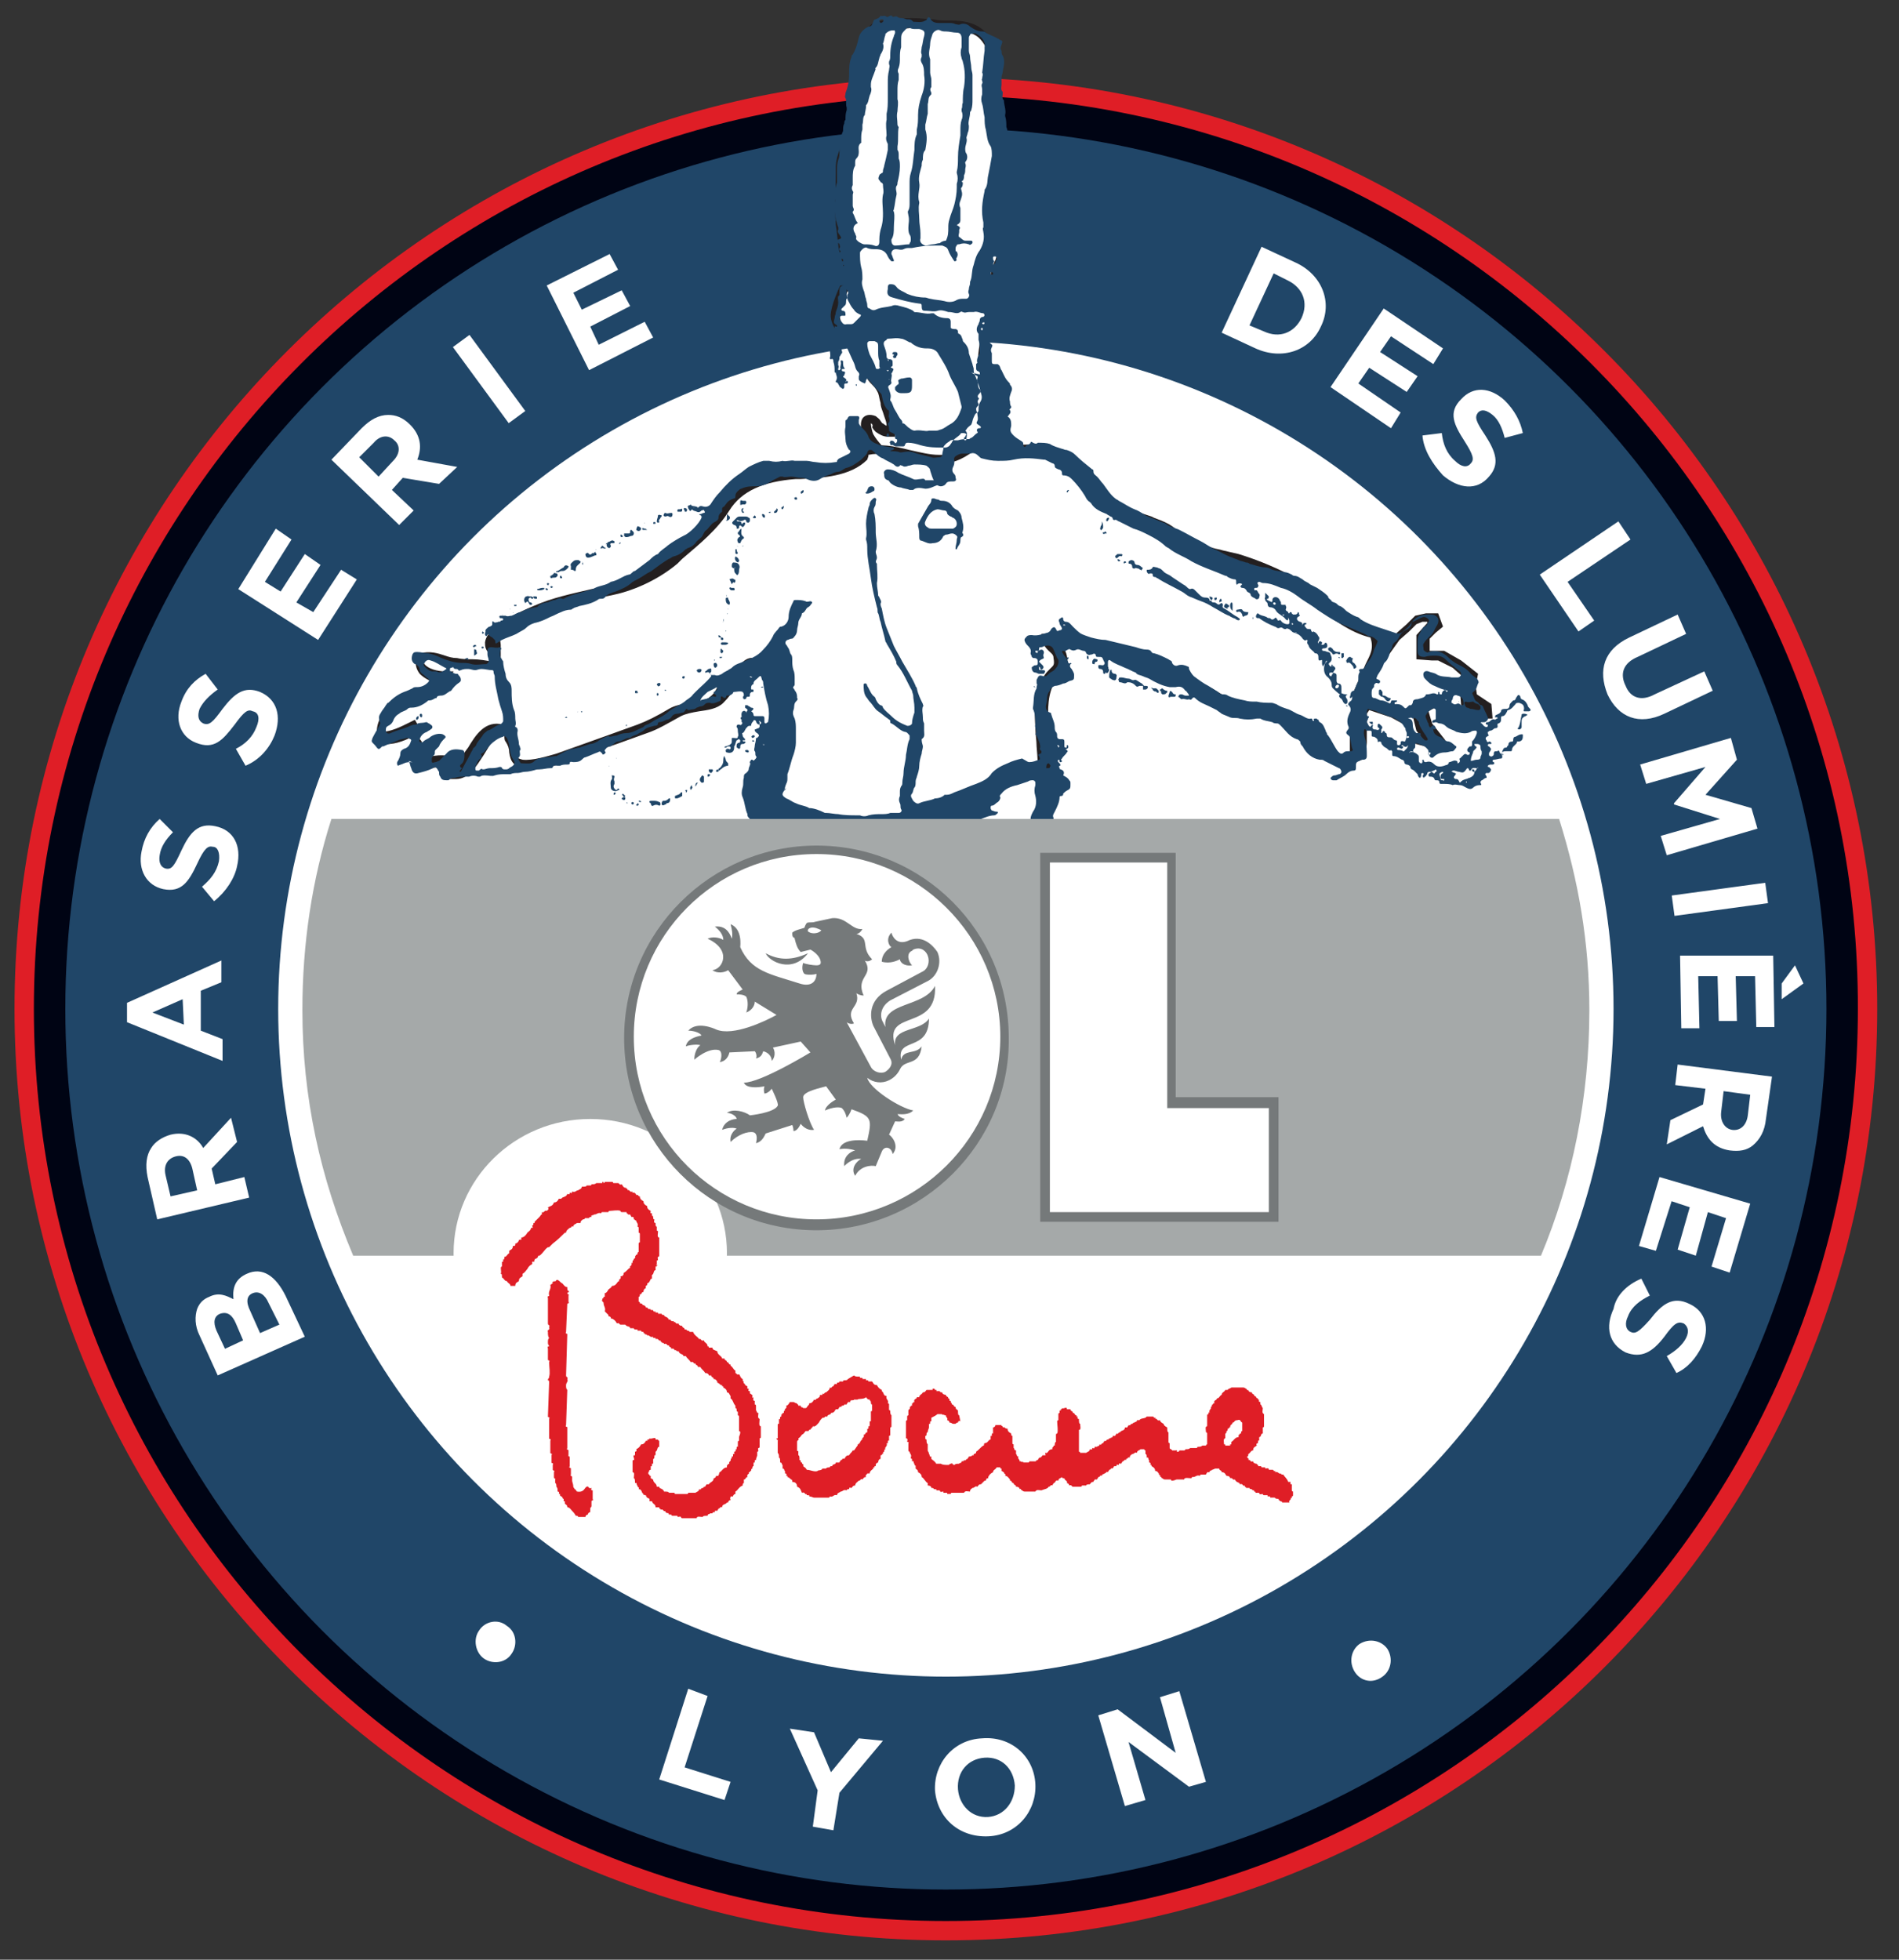 <svg xmlns="http://www.w3.org/2000/svg" xmlns:xlink="http://www.w3.org/1999/xlink" xml:space="preserve" id="Calque_1" x="0" y="0" version="1.1" viewBox="0 0 157 162"><rect x="0" y="0" width="157" height="162" fill="#333333" stroke="none"/><style>.st2{fill:#df1e26}.st3{fill:#fff}.st5{fill:#231f20}.st6{fill-rule:evenodd;clip-rule:evenodd;fill:#204668}.st8{fill:#75797a}</style><circle cx="78.2" cy="83.6" r="76.3" style="fill:#000414"/><circle cx="78.2" cy="83.4" r="72.8" style="fill:#204668"/><path d="M78.2 160.4c-42.5 0-77-34.6-77-77 0-42.5 34.6-77 77-77 42.5 0 77 34.6 77 77 0 42.5-34.5 77-77 77m0-152.5C36.6 7.9 2.8 41.8 2.8 83.4s33.8 75.4 75.4 75.4 75.4-33.8 75.4-75.4c.1-41.6-33.8-75.5-75.4-75.5" class="st2"/><circle cx="78.2" cy="83.4" r="55.2" class="st3"/><path d="M39.6 134.8c.5-.8 1.6-1 2.3-.4.8.5.9 1.6.4 2.3-.5.8-1.6.9-2.3.4s-.9-1.6-.4-2.3M56.9 139.6l1.6.6-1.9 5.9 3.8 1.2-.5 1.5-5.4-1.7zM67.6 148l-2.3-5.1 2 .3 1.4 3.3 2.3-2.8 2 .2-3.6 4.3-.5 3.1-1.7-.3zM77.3 148c-.1-2.2 1.5-4.2 3.9-4.3 2.4-.2 4.3 1.5 4.4 3.8.1 2.2-1.5 4.2-3.9 4.3s-4.2-1.5-4.4-3.8m6.6-.4c-.1-1.4-1.1-2.4-2.5-2.3s-2.3 1.2-2.2 2.6c.1 1.3 1.1 2.4 2.5 2.3 1.3-.1 2.2-1.2 2.2-2.6M90.8 141.8l1.6-.5 4.8 3.6-1.3-4.6 1.6-.5 2.2 7.5-1.4.4-5-3.7 1.4 4.8-1.7.5zM112 138.2c-.5-.8-.3-1.8.4-2.3.8-.5 1.8-.3 2.3.4.5.8.3 1.8-.4 2.3-.8.6-1.8.4-2.3-.4" class="st3"/><defs><path id="SVGID_1_" d="M23.8-7.9h113.8v83.2H23.8z"/></defs><clipPath id="SVGID_2_"><use xlink:href="#SVGID_1_" style="overflow:visible"/></clipPath><g style="clip-path:url(#SVGID_2_)"><path d="M70.5 27.6c-.8 0-1.4-1-1.3-1.7.2-.9.6-1.6.9-2.5.1-.2.2-.5.2-.7 0-.8-.4-1.8-.5-2.6-.1-.5-.1-1-.2-1.5-.1-1.5 0-3.2 0-4.8.1-1.1.7-2.1 1-3.1.2-.6.3-1.1.5-1.7.2-.8.1-1.7.2-2.5 0-1.1.1-1.8.5-2.8.2-.5.4-1.1.8-1.4.4-.2 1-.2 1.5-.2.6-.1 1.1-.2 1.7-.2 1 0 1.9.2 2.9.3.9 0 1.9 0 2.6.7 1.3 1.1 1.1 3 1.1 4.6 0 1.2.3 2.3.4 3.5.2 2.7.1 5.7-.6 8.3-.1.2-.1.4-.1.7 1.1-.8.6 1.1.5 1.6-.1.4-.4.8-.4 1.2 0 .5.3 1 .2 1.5s-.6 1-.7 1.5c-.1.4.1.9 0 1.4-.1.4-.3.8-.4 1.2s-.2 1.3-.1 1.7.7.4 1 .8c.3.5.3 1.1.3 1.6 0 1.4.2 3.2-.2 4.5-.2.6-.3 1.2-.9 1.5s-1.2.5-1.9.6c-1.2.3-2.6.2-3.8-.1-1.5-.4-3.2-1.5-4-2.9-.2-.4-.6-1.8.4-1.4.1.1.4.5.5.6.3.3.6.4 1 .3 0-.6 0-.9-.3-1.4-.2-.6-.4-1.3-.6-1.9s-.7-.8-1-1.3c-.5-.8-.7-2-1.1-2.8z" class="st3"/><path d="M77.9 39.7c-.8 0-1.5-.1-2.2-.3-1.7-.4-3.4-1.7-4.2-3.1-.2-.3-.5-1.2-.2-1.7.2-.3.6-.4 1.1-.2.1.1.3.2.4.4.1.1.1.2.2.2.1.1.3.2.3.2 0-.3-.1-.5-.2-.8-.1-.4-.3-.7-.3-1.1-.1-.3-.1-.5-.2-.8-.1-.2-.2-.4-.4-.6s-.4-.4-.5-.6c-.3-.5-.4-1-.6-1.5s-.3-.9-.5-1.3l-.4-.5c-.4-.1-.7-.2-1-.6-.4-.5-.6-1.1-.5-1.6.1-.6.3-1.1.5-1.6.1-.3.3-.6.4-.9.1-.4.2-.5.2-.6 0-.4-.1-1-.3-1.5-.1-.4-.2-.7-.2-1.1-.1-.5-.1-1-.2-1.5-.1-1.4 0-2.9 0-4.3v-.5c0-.7.3-1.4.6-2.1.2-.4.3-.7.4-1.1.1-.2.1-.4.2-.6.1-.4.2-.7.3-1.1.1-.6.1-1.2.1-1.9v-.6c0-1 .1-1.9.5-2.9l.1-.2c.2-.5.4-1.1.9-1.4.4-.2.8-.2 1.2-.2h.4l.3-.1c.5-.1.9-.1 1.4-.1.6 0 1.2.1 1.7.1.4.1.8.1 1.2.1h.2c.9 0 1.9.1 2.7.8 1.3 1.1 1.3 2.9 1.2 4.4v.6c0 .7.1 1.4.2 2.1.1.5.1.9.2 1.4.3 3 .1 6-.6 8.4.1 0 .3.1.4.2.3.4.2 1 0 1.9-.1.3-.1.5-.2.6-.1.2-.2.4-.2.6s0 .4.1.6c.1.3.2.6.1 1-.1.3-.2.6-.4.9-.1.2-.3.4-.3.6v1.3c0 .3-.1.5-.2.7s-.1.3-.2.5v.1c-.1.3-.2 1.1-.1 1.4 0 .1.1.1.3.2s.4.2.6.5c.4.6.4 1.2.4 1.8v1.1c0 1.2.1 2.4-.2 3.4l-.1.2c-.2.6-.4 1.2-1 1.5-.6.4-1.2.5-1.8.6h-.2c-.1.5-.7.6-1.4.6M72 35c0 .2.1.7.2.9.7 1.2 2.2 2.4 3.7 2.7 1.1.3 2.6.3 3.6.1h.2c.6-.1 1.1-.3 1.6-.6.3-.2.5-.5.6-1.1l.1-.2c.3-.9.2-2 .2-3.2v-1.2c0-.5 0-1-.3-1.4-.1-.1-.2-.2-.3-.2-.2-.1-.6-.3-.7-.7s0-1.1.1-1.7v-.1c0-.3.1-.5.2-.7s.1-.4.2-.5v-1.4c.1-.3.2-.6.4-.9.1-.2.3-.4.3-.6s0-.4-.1-.6-.1-.5-.1-.8.1-.6.2-.9c.1-.1.1-.3.2-.4.2-.7.2-1 .2-1.2l-.1.1-.6.5v-.8c0-.2.1-.4.1-.6v-.2c.6-2.3.8-5.3.5-8.2 0-.5-.1-.9-.2-1.3-.2-.8-.3-1.5-.3-2.3v-.6c0-1.4 0-2.9-1-3.8-.6-.5-1.3-.5-2.2-.6h-.2c-.4 0-.9-.1-1.3-.1-.5-.1-1-.1-1.6-.1-.4 0-.8.1-1.3.1l-.4.1h-.5c-.3 0-.6 0-.8.1-.3.2-.4.6-.6 1l-.1.2c-.4.9-.4 1.7-.5 2.6V7c0 .7 0 1.4-.2 2l-.3 1.2c-.1.2-.1.4-.2.6-.1.4-.3.8-.4 1.2-.3.6-.5 1.2-.5 1.8v.5c-.1 1.4-.1 2.9 0 4.2 0 .5.1 1 .2 1.5 0 .3.1.6.2 1 .2.6.3 1.1.3 1.7 0 .2-.1.5-.2.8-.1.4-.3.7-.4 1-.2.5-.4.9-.5 1.4 0 .3.1.7.3 1 .1.1.3.3.6.3h.2l.1.2.4.6.6 1.5c.2.5.3 1 .5 1.4.1.2.2.3.4.5s.5.5.6.9l.3.9c.1.4.2.7.3 1 .2.5.3.9.3 1.6v.3h-.6c-.4 0-.7-.2-1-.4-.1-.1-.2-.2-.3-.4.1-.1 0-.3-.1-.3" class="st5"/><path d="M41 55.2c-1.1-.3-2.2-.2-3.4-.4-1.1-.2-1.8-.7-2.9-.4-.3 1.3 1.3 1.8 2.2 1.8-1.2 2-6.1 1.6-5.6 5 1.2.1 2.3-.5 3.3-1-.9.6-.1 1.2.1 1.7.2.4.4.1.5.6l-.6.8c.7-.1 3.6-1 2.7.7 1.9-.1 2.2-4.2 4.4-3.6 0 .1.1.5.2.7.6 1.2-.1 1.9 1.5 2.2.9.1 2.2-.2 3-.5 2.2-.9 4.4-1.5 6.7-2.3.9-.3 1.8-.8 2.7-1.3 1-.6 2.6-.4 3.4-1.1 1-.8.6-1.3 1.4-1.6.9-.4 1.1-1.9 2.2-1.5.7.2 1.4 2.1 1.6 2.7.5 1.7.2 3.9-.2 5.6-.4 1.5-1.1 2.7-1.3 4.2-.1.7-.1 1.5-.4 2.2-.2.4-.8.7-.9 1.1-.3.9-.2 3 0 3.9l-.1 2.9 1.5 6.9 1.5 2.5.1.7.1 1.6.5 6.5 1.5 2.3-.1 5 2.7 10.5s2 4.4 2 4.6c0 .3.1 4.5.1 4.5l1.3-.1 2.5-1.9L80 119l1.3-1.2 2.2-1.2 1.1-17.3 1.5-16.7V69.9c-.1-1.8.5-3.7.3-5.5-.1-1.5-.2-2.8-.3-4.3s-.1-2.9.7-4.1c.5-.7 1-.6.8-1.7-.1-.8-.8-.9-.9-1.6.9-.1 2.4.3 3.5.4 1.3.1 2.5.5 3.6.9 2.2.8 4 1.6 6 2.8 1 .6 1.9 1.2 3 1.5s2.1.1 3.1.6c.9.4 1.7 1.2 2.5 1.8.6.5 1.3 1.7 2 2h.9l1-.4.1-1v-2.5l.4-.7.6.3 1.5.5 1.3.7.3.7.2.7 1 .3.5.4.5-.6-1-1.2-.4-1.3 1.1-.6 2.3 1.1h1.9v-.6l-.4-.3-.8-.5-.1-.9.2-.9-1.1-.9-1.4-.7h-.6l-.9-.1v-1.5l.6-.7.4-.4-.2-.6h-.7l-.7.2-.7.7-.8.7-1.5 2.2-.7.7c.5-1 1-1.7.5-3-2.9-.6-5-3.3-7.6-4.6-1.3-.7-2.7-1.3-4.1-1.7-.7-.2-1.4-.3-2.1-.5-.9-.2-1.8-.9-2.8-1-.4-.9-1.5-1.2-2.3-1.5-1.1-.4-2.1-.5-3-1.3-.8-.7-1.3-1.5-2.1-2.1-2-1.5-3-2.7-5.7-2.4-1.2.1-2.8-.8-4 0-1.3.9-1.9.7-2.6.8-1.9.1-4.2-1.3-6.1-.6 0 .1.1.1.1.2-1.4 1.4-3.8 1.4-5.6 1.5-2.4.1-4.5.8-5.8 2.8-1.1 1.7-2.7 3-4.3 4.3-1.5 1.2-3.4 2.1-5.2 2.5-2.2.5-4.3.9-6.4 1.8-.9.4-5 2.2-3.4 3.2.1-.1.2-.3.3-.4v1.6" class="st3"/><path d="M71.1 122.9v-.4c0-.2-.1-4.2-.1-4.5-.1-.2-1.1-2.5-2-4.5l-2.8-10.6.1-4.9-1.4-2.3-.5-6.6-.1-2.3-1.5-2.5-1.5-6.9.1-2.9c-.2-1-.3-3.1.1-4.1.1-.3.4-.5.6-.8.2-.1.3-.3.4-.4q.3-.6.3-1.5c0-.2 0-.4.1-.6.1-.9.4-1.7.7-2.5l.6-1.8c.4-1.6.7-3.8.2-5.4-.3-.9-1-2.3-1.4-2.5-.3-.1-.5 0-.9.6-.3.4-.6.8-1 1-.3.1-.3.2-.5.5-.1.3-.3.6-.8 1.1s-1.3.6-2 .7c-.6.1-1.1.2-1.5.4-1.1.6-1.9 1.1-2.8 1.4-.8.3-1.7.6-2.5.9-1.4.5-2.8.9-4.2 1.5-.9.3-2.2.7-3.2.6-1.2-.2-1.4-.7-1.5-1.4q0-.45-.3-.9c-.1-.1-.1-.3-.1-.5-.7-.1-1.1.6-1.7 1.6-.6.9-1.2 2-2.3 2H37l.3-.6c.1-.3.1-.4.1-.4-.1-.1-.5-.2-2.1.2-.1 0-.2.1-.3.1l-.7.1.3-.7s.2-.4.5-.7c-.1 0-.3-.1-.4-.4 0-.1-.1-.2-.2-.3-.1-.2-.3-.5-.4-.8-.8.4-1.6.7-2.6.6h-.3v-.3c-.4-2.4 1.5-3.1 3.2-3.8.7-.3 1.4-.6 1.9-.9-.6-.1-1.2-.4-1.6-.8-.3-.4-.4-.8-.3-1.4l.1-.2.2-.1c.9-.2 1.5 0 2.1.2.3.1.6.2 1 .2.4.1.9.1 1.3.1.5 0 1.1.1 1.6.2v-.5l-.1-.1c-.5-.3-.5-.7-.5-1 .1-.9 1.4-1.9 4-3 1.6-.7 3.1-1 4.8-1.4.6-.1 1.2-.3 1.7-.4 1.4-.4 3.4-1.1 5.1-2.5l.5-.4c1.4-1.2 2.8-2.4 3.7-3.8 1.5-2.4 4.2-2.8 6.1-2.9h.4c1.6-.1 3.6-.2 4.8-1.2v-.4l.3-.1c1.2-.4 2.5-.1 3.7.2.9.2 1.7.4 2.4.4h.5c.6 0 1 0 2-.7.9-.6 1.9-.4 2.8-.2.5.1.9.2 1.3.1 2.5-.3 3.7.7 5.2 1.9.2.2.5.4.8.6.5.4.9.8 1.3 1.3.3.3.5.6.8.8.6.5 1.2.7 2 1l.9.3.2.1c.8.3 1.7.6 2.3 1.5.5.1 1 .3 1.4.5s.8.4 1.2.5c.3.1.5.1.8.2.4.1.9.2 1.3.3 1.3.4 2.6.9 4.2 1.7 1.1.5 2.1 1.3 3 2.1 1.5 1.1 2.8 2.2 4.5 2.5h.2l.1.2c.2.4.2.8.2 1.2l.9-1.2.8-.7.7-.7.9-.2h1l.4 1.1-.6.5-.5.5v1h1.2l1.4.8 1.4 1.1-.2 1 .1.7 1.2.8.1 1.2H121l-2.2-1-.7.4.3 1 1.1 1.4-1 1.1-.7-.6-1.1-.3-.3-.9-.3-.6-1.1-.6-1.8-.6-.2.3v2.4l-.1 1.3-1.4.5h-1.1c-.5-.3-1-.8-1.4-1.3-.2-.3-.5-.6-.7-.8-.8-.7-1.6-1.4-2.4-1.8-.5-.3-1.1-.3-1.7-.4-.4 0-.9-.1-1.3-.2-1-.3-1.8-.8-2.7-1.3l-.4-.2c-2-1.2-3.9-2-6-2.8-1-.4-2.3-.8-3.5-.9-.4 0-.8-.1-1.2-.2-.6-.1-1.1-.2-1.6-.2l.1.1c.2.2.5.5.6 1 .2.9-.1 1.2-.5 1.6-.1.1-.3.2-.4.4-.7 1.1-.7 2.4-.6 3.9 0 .5.1 1 .1 1.5 0 1 .1 1.9.2 2.8.1 1 0 2-.1 3-.1.9-.2 1.8-.1 2.6v12.7L85 99.4l-1.1 17.5-2.3 1.3-1.4 1.2h-.1l-4.6 1.3-2.6 2zM67 102.8l2.7 10.4c2 4.4 2 4.6 2 4.7 0 .2.1 2.5.1 4.1l.8-.1 2.6-1.9 4.6-1.3 1.3-1.2 2-1.1 1-17 1.5-16.7V70.1c-.1-.9 0-1.8.2-2.7.1-.9.2-1.9.1-2.8-.1-1-.1-1.9-.2-2.9 0-.5-.1-1-.1-1.5-.1-1.6-.1-3.1.7-4.3.2-.3.3-.4.5-.6.3-.3.4-.3.3-.9 0-.3-.2-.4-.4-.6s-.5-.5-.5-1l-.1-.4h.4c.7-.1 1.5.1 2.4.2.4.1.8.1 1.1.2 1.4.1 2.6.6 3.7 1 2.2.8 4 1.6 6.1 2.9l.4.2c.8.5 1.6 1 2.4 1.2.4.1.8.1 1.2.2.6.1 1.3.1 2 .5.9.4 1.7 1.2 2.5 1.9.3.2.5.6.8.9.3.4.7.9 1.1 1.1h.7l.7-.3V59l.6-1.1 1 .4 1.5.5 1.5.8.4.9.2.5.9.3.2.2-.8-1.1-.4-1.6 1.5-.9 2.4 1.1h1.3l-1.1-.7-.1-1.2.3-1.1-.9-.8-1.2-.6h-.5l-1.3-.1v-2l.9-1v-.1h-.4l-.5.2-.6.6-.8.7-1.5 2.1-2.3 2.2 1-2.3c.4-.8.7-1.3.4-2.2-1.7-.4-3.2-1.6-4.6-2.6-.9-.7-1.9-1.5-2.9-2-1.5-.8-2.8-1.3-4-1.6-.4-.1-.8-.2-1.3-.3-.3-.1-.6-.1-.8-.2-.5-.1-.9-.3-1.3-.5-.5-.2-1-.4-1.4-.5h-.2l-.1-.2c-.4-.7-1.2-1-1.9-1.3l-.2-.1c-.3-.1-.5-.2-.8-.3-.8-.2-1.6-.5-2.3-1.1l-.9-.9-1.2-1.2c-.3-.2-.5-.4-.8-.6-1.5-1.2-2.5-2-4.6-1.7-.5.1-1.1-.1-1.6-.2-.8-.2-1.6-.3-2.2.1-1.2.8-1.9.8-2.4.8h-.4c-.9.1-1.8-.2-2.7-.4-1-.3-2-.5-2.9-.3v.1l-.1.3c-1.4 1.4-3.7 1.5-5.5 1.6h-.4c-2.7.2-4.5 1-5.5 2.6s-2.5 2.8-3.9 4l-.4.4c-1.8 1.5-3.9 2.3-5.4 2.6-.6.1-1.2.3-1.8.4-1.6.4-3.1.7-4.6 1.3-1.4.6-2.4 1.2-2.9 1.6l.1.8v1.6H41l-.1.5c-.7-.2-1.3-.2-2-.3-.4 0-.9-.1-1.3-.1-.4-.1-.8-.2-1.1-.3-.5-.1-.9-.3-1.5-.2 0 .2 0 .3.1.4.3.4 1.1.6 1.7.6h.7l-.4.6c-.6.9-1.7 1.4-2.8 1.8-1.7.7-2.8 1.2-2.8 2.6.8 0 1.6-.4 2.4-.8l.4-.2.4.7c-.4.3-.3.4 0 .9.1.1.2.2.2.4.2.1.4.2.5.5v.3l-.4.1.2.2c1-.2 1.9-.3 2.2.2.1.1.1.3.2.4.4-.3.7-.9 1.1-1.4.6-1 1.4-2.3 2.9-1.9l.2.1.1.4c0 .1.1.3.1.4.3.5.3.9.4 1.2.1.5.1.6.8.8.8.1 2.1-.3 2.8-.5l4.2-1.5c.8-.3 1.7-.6 2.5-.9s1.6-.7 2.6-1.3c.5-.3 1.1-.4 1.8-.5.6-.1 1.3-.2 1.6-.5.4-.3.5-.6.6-.8.2-.3.3-.6.9-.8.3-.1.5-.4.7-.7.4-.5.9-1.2 1.8-.8 1 .4 1.9 2.9 1.9 3 .6 1.8.2 4.1-.2 5.8-.2.7-.4 1.3-.6 1.9-.3.8-.6 1.5-.7 2.3 0 .2 0 .4-.1.6-.1.6-.1 1.2-.4 1.7-.1.3-.3.4-.5.6l-.4.4c-.3.8-.2 2.7 0 3.7l.3 2.8 1.4 6.7 1.5 2.5.1.8.1 1.6.5 6.4 1.5 2.3z" class="st5"/><path d="m87.9 84.8-.3 1.1-.1.1c0 .1.1.1.1.1h.1c.1 0 0 .1 0 .1 0 .1-.1.1-.2.1-.2.1-.2.1 0 .3.1.1.1.1 0 .1s-.1.1-.1.2c.1.2.1.3 0 .4s-.2.2-.1.4c0 0 0 .2-.1.2-.1.1-.2.2 0 .3v.2c-.2.3-.3.6-.2 1v.2c-.1.2-.1.4-.1.5 0 .2-.1.4-.1.6 0 .1 0 .1-.1.2s-.1.3 0 .5v.2c-.2.1-.2.2-.1.3-.1.1-.2.2-.1.4-.3.2-.2.6-.3.9-.1.7-.1.7-.5 1.6 0 .1-.1.1-.1.2 0 .2 0 .2.2.3 0 0 1 6.2 0 11.1-.1.4-.3.7-.5 1.1v.1c.1.3 0 .6.1.9v.2c0 .1-.2.2-.2.3s.1.2 0 .4c-.1.1 0 .2 0 .3v.3c-.1.1 0 .2 0 .3v.2c-.1.2 0 .4-.1.6 0 .3.1.5 0 .8-.1.2 0 .5 0 .8v.1c.1.1 0 .3 0 .4-.2.5-.3 1-.3 1.6v.2c0 .1.1.1.2.2.1 0 .1 0 .2-.1s.1-.2.1-.4c0-.5.1-.9.3-1.4.1-.2.2-.3.3-.4h.2c.1 0 0 .1 0 .2s-.1.2-.1.4c-.1.2-.1.3-.1.5 0 .1-.1.2-.1.4v.2c0 .1.1.2.2.2s.1-.1.2-.1c.3-.4.6-.8.7-1.3v-.1c0-.1.1-.1.1-.1.1 0 .2.1.1.2v.2c-.1.2-.2.3-.2.5-.1.3-.2.6-.4.8-.1.1-.2.3-.3.5-.1.1-.3.2-.4.4-.4.4-.8.7-1.3 1.1q-.6.45-1.2.6c-.3.1-.6.3-.8.6 0 .1-.1.1-.2.1-.2.2-.5.1-.8.3h-.1c-.3 0-.3 0-.5.3 0 .1.2.2.1.4-.1.1.1.2.1.3v.1c-.2.1-.1.2 0 .3 0 .1.1.2.3.2h.3c.1 0 .2.2.1.3 0 .1-.1 0-.2 0s-.1-.1-.2 0 0 .2 0 .2c0 .1.1.1.2.1s.1.1.1.1c-.1.1 0 .2 0 .4 0 .1 0 .2.1.2s.1-.1.2-.2h.1v.1c0 .1 0 .1-.1.2s-.1.1.1.3c0 .1.1.1 0 .2 0 .1 0 .2.1.1.1 0 .2-.1.2 0 0 0 0 .1.1.1.1.2.1.2-.1.4-.1.1-.1.2 0 .2h.1s.1 0 .1.1.1.1 0 .2c0 .1-.1 0-.2 0h-.1c-.1 0-.1 0-.1.1 0 0 0 .1.1.1h.2c.1 0 .2 0 .2.1s0 .2-.1.2-.2 0-.2.2.1.2.2.2c.1.1.2 0 .3.1-.1.1-.2.3-.1.5 0 .1.2 0 .2.1.1.1.2.1.3.1-.1.1-.2 0-.3.1s-.2.1-.3.1c0 .2.2.2.3.2s.2.1.2.2v.7l-.1.1v-.1c.2.1.3.1.2.3 0 .1-.1.1-.2.2-.1 0-.1 0 0 .2.1.1.1.2 0 .2s-.2 0-.3.1-.2.3-.2.5v.2c0 .1.1.1.1.2s-.1.2-.2.2c-.2 0-.2.1-.3.3 0 .1-.1.3-.3.3v.1c0 .1 0 .2.1.2.1.1.1.1 0 .2h-.1c-.1 0-.1.1-.1.1v.2c.1 0 .1.1.2.1h.1c.1.2.3.4.3.7v1.1c0 .1 0 .2-.1.2s-.1.1-.1.2h.1c.1 0 .1.1.1.1q-.15.15 0 .3c.1.1.1.2-.1.3-.1 0-.1.1 0 .1.3.4.1.9.1 1.3 0 .1 0 .3-.1.4 0 .1-.1.1-.1.2-.1.1-.1 0-.2 0h-.1c0 .1 0 .1.1.1s.1.1.1.1c.1.1.1.1.1.2-.1.5-.2.9-.3 1.4 0 .2-.1.4-.3.5-.1.1-.1.1-.1.2v.4c0 .2-.1.4-.3.5-.1 0-.2.2-.1.3v.1c-.2.3-.1.6-.3.8-.1.2-.2.4-.4.5-.1 0-.1.1-.1.2-.1.1-.2.2-.2.4-.1.4-.2.5-.6.6-.1 0-.1.1-.1.2v.2c-.1.3-.2.4-.5.4h-.1c-.2-.1-.4 0-.4.2 0 .1-.1.1-.1.1-.3 0-.6 0-.9-.1-.1 0-.2-.1-.2-.2s0-.2.1-.3c.1-.2 0-.3-.1-.5-.1-.1-.1-.1 0-.3-.1-.1-.3 0-.3-.2 0-.1-.1-.1-.1-.1-.1 0-.3-.1-.4-.1s-.1-.1-.1-.2c-.1-.4-.3-.8-.7-1.1-.1-.1-.2-.3-.3-.5-.1-.4-.1-.8 0-1.3 0-.1.1-.2.1-.3s0-.1-.1-.2h-.1v-.1s0-.1.1-.1h.2c-.2-.1-.4-.1-.6-.2-.1 0-.2-.1-.3-.2 0-.1-.1-.1-.1-.2s.1-.1.2-.1h.3c.1 0 .1 0 .2-.1 0-.1-.1-.1-.1-.1-.1 0-.2 0-.2-.1s-.1-.2 0-.3c0-.1.1-.1.1-.2v-.2c0-.1-.1-.1-.2-.1l-.1-.1c-.1-.1-.2 0-.2.1s0 .2-.1.3c0 0 0 .1-.1.1 0 0-.1 0-.1-.1 0-.2-.2-.3-.4-.3-.1 0-.2-.1-.3-.1s-.1-.2-.2-.2-.1.1-.2.1-.1 0-.1-.1v-.2c0-.1 0-.2-.1-.2s-.2-.1-.3-.1c-.3 0-.5-.1-.7-.3s-.4-.3-.6-.5l-.1-.1c-.4 0-.7-.2-1.1-.1h-.4c-.1 0-.1 0-.2-.1 0 .1 0 .1-.1.2l-.1.1s-.1 0-.1-.1v-.2c0-.2 0-.2-.2-.3h-.2c-.1.1 0 .1 0 .2.1.2.1.2 0 .3h-.1c-.1-.1-.2-.2-.1-.3v-.2h-.1s-.2.3-.2.4c-.1 0-.1-.1-.1-.1 0-.1.1-.2 0-.3 0-.1-.1-.1-.1-.1l-.1.1c-.1.2-.1.1-.2 0s-.2-.2-.1-.4c0-.1 0-.2-.2-.2-.3.1-.5 0-.6-.2 0-.1-.1-.1-.2-.1-.2 0-.2-.1-.2-.3s0-.5-.1-.8c-.1-.1-.1-.2-.2-.3-.2-.1-.3-.3-.3-.5 0-.4 0-.7-.2-1.1-.1-.2-.1-.3-.1-.5s0-.3-.2-.4-.2-.3-.3-.4c-.2-.5-.2-1.1-.1-1.6 0-.3.2-.6.2-1 0-.1.1-.2.1-.3.2-.3.3-.7.5-1 .1-.2.2-.4.2-.7 0-.1.1-.3.1-.4.1-.1.1-.2.1-.3 0-.3.1-.7.2-1 .1-.4.3-.8.5-1.1v-.1c.3-.2.4-.5.4-.8 0-.2.1-.3.1-.5.1-.2.1-.4-.1-.5v-.1c.2-.1 0-.4.1-.5v-.2c-.1-.4 0-.9 0-1.3s.1-.9.2-1.3c.1-.2.2-.5.2-.7.1-.3 0-.6-.1-.9 0-.1-.2-.2-.3-.2s-.1-.1 0-.1c.1-.1.2-.1.1-.3-.1-.1-.1-.2-.3-.2-.1 0-1.2-2.8-1.2-2.8l-.1-.1h.1s.1 0 0 0h-.2c-.4 0-.5-.3-.6-.5s-.1-.4-.4-.6-.3-.5-.4-.8c-.1-.2 0-.4.1-.6l.3-.6c.1-.3.2-.6.2-.9.1-.4 0-.7.1-1.1.1-.2 0-.5 0-.8 0-.1-.1-.3 0-.4s0-.2 0-.2c-.1-.2-.1-.3.1-.5.1 0 .1-.1 0-.2 0-.1-.1-.1-.2-.1h-.1c-.1 0-.2-.1-.1-.2s0-.3.1-.4v-1c0-.1-.1-.2 0-.3s.2 0 .3-.1l.1-.1s0-.1-.1-.1-.2 0-.2-.1c-.1-.1-.2-.1-.2-.3 0-.1 0-.2-.1-.3v-.2c.1-.1 0-.2-.1-.2-.2 0-.2-.1-.1-.2 0-.1.1-.1 0-.2-.2-.2-.1-.4-.1-.7.1-.2 0-.3-.2-.4 0 0-.1 0-.1-.1s.1-.1.1-.1.1.1.1 0v-.1c-.2 0-.3-.2-.5-.3.1-.1.2-.1.2-.1.1 0 .2-.1.1-.2 0-.1-.1-.1-.1-.2q-.15-.15 0-.3c0-.1.1-.2.1-.4-.1-.1 0-.2 0-.3s0-.2-.1-.2c-.1-.1-.2-.1 0-.2.1 0 .1-.1.1-.1s-.1 0-.1-.1h-.1c-.3.1-.5-.1-.8-.2-.1 0-.1-.1-.1-.1-.1-.2-.2-.3-.3-.5-.2-.3-.2-.6-.1-1 0-.2.1-.3.1-.5h.1c.1 0 .2.1.3 0s0-.2 0-.3v-.1h.2l.1.1c0 .1.1.1.1 0s.1-.1.1-.2c.1-.1 0-.1 0-.2s-.1-.1-.2-.1c-.1.1-.2 0-.2-.1 0-.2-.1-.3-.2-.4-.1-.2 0-.3.2-.4h.1v-.1h-.5v-.2c.2 0 .3 0 .5-.1-.2-.3-.2-.3-.4-.3-.1 0-.1-.1 0-.2s.1-.1.2-.1h.1v-.1c-.1 0-.2-.2-.3-.2-.2-.1-.3-.2-.2-.4.1-.1-.1-.2 0-.3 0-.1.1-.2.1-.1.2.1.3-.1.5 0 0 0 .1.1.1 0 .1-.2.3-.2.4-.1h.1v-.1c-.2-.1-.5-.2-.8-.1-.1.1-.3 0-.5-.1l-.1-.1c.1-.2-.2-.4-.1-.7v-.2c0-.1 0-.1-.1-.2-.2 0-.2-.1-.2-.3s-.1-.2-.2-.3c-.2-.1-.2-.1 0-.3-.1-.1-.1 0-.2-.1-.2 0 0-1.2 0-1.2.1-.1.1-.2.2-.3l.1-.1c.1 0 .1.1.1.1v.1c0 .1.1.1.2.1l.1-.1c-.2-.3-.2-.7-.4-1 0 0 0-.1-.1-.1 0 0-.1-.1-.2 0v.2c.1.1.2.2.2.3s-.1.3-.2.4c0 .1-.1.2-.2.2s-.3.1-.4 0c-.1 0-.1-.1-.1-.2s.1-.1.1-.1h.1c0-.1-.1-.1-.1-.2-.2-.3-.2-.4 0-.6.1-.1.1-.2.1-.3s-.1-.1-.1 0-.1.1-.2.2c-.1-.2-.1-.3 0-.5 0-.1.1-.1.2-.1.1.2.2.1.2-.1 0-.1 0-.2-.1-.3-.2-.2-.2-.5-.2-.8 0-.1 0-.2-.1-.3-.1-.2-.1-.4-.2-.6 0-.6-.2-1.1-.4-1.6-.1-.2-.1-.4-.1-.7-.1-.3-.2-.7-.2-1v-.3c-.1-.4-.1-1 0-1.3v-.3c0-.6.1-1.2.4-1.8.1-.3.2-.7.2-1.1 0-.1 0-.2.1-.3.1-.4.2-.8.3-1.1v-.3c-.1-.3 0-.6.2-.9.2-.2.4-.4.5-.7 0-.1.2-.1.2-.2.1-.2.2-.5.3-.7v-.2l-.2-.2c-.1-.1-.2-.2-.2-.3v-.1c-.2-.4-.2-.9-.4-1.4-.1-.2-.1-.5 0-.8s0-.5.1-.8c0-.2 0-.3.2-.4.1-.1.2-.2.2-.3 0-.2.2-.4.1-.6 0-.1.1-.1.1-.2h.1c.1.1.1.1.2 0s.2-.2.1-.3 0-.3-.1-.4 0-.3 0-.4c0-.2.1-.4.1-.6 0-.1 0-.1.1-.1.2-.2.2-.2 0-.4 0 0-.1 0-.1-.1.1-.1.2-.3.3-.4v-.2c.1-.1.2-.1.1-.2l-.1-.1s-.1 0 0 .1v.2c-.2 0-.3-.2-.3-.3-.1-.1-.2-.1-.2 0-.1.1-.2.2-.2.4-.1 0-.3 0-.3.1-.2.1-.2.4-.4.5-.1 0 0 .1 0 .2s.1.2.2.3v.1h-.2s0 .1.1.1h.1c.1.1 0 .1-.1.2-.2 0-.3 0-.3.3 0 .1-.1.1-.1.1-.1 0-.1-.1-.2-.1v-.2c0-.1.1-.2.2-.2s.1-.1.1-.2l-.1-.1c-.1 0-.1.1-.2.1-.1.2-.1.4-.2.5v.1c0 .4-.3.5-.6.4-.1 0-.1-.1-.1-.2l.1-.1h.1c.1 0 .1.1.2 0v-.1c0-.1-.1-.1-.2-.1s-.1.1-.2.1h-.1c0-.1.1-.1.1-.1.1 0 .2-.1.3-.1.1-.1.2-.1.2-.3v-.2c0-.1 0-.1.1-.1.2 0 .4.1.4-.1.1-.1 0-.3 0-.5 0-.1 0-.2-.1-.3 0-.2.1-.2.2-.2s.1.1.2 0 .1-.2.1-.3c0 0 0-.1-.1-.1-.1-.1-.1-.2.1-.3.3-.1.4-.3.6-.5.1.1.3.2.3.4 0 .1.1.1.1.1h.6c.1 0 .2 0 .2.2v.2c0 .1 0 .2.1.2s.1-.1.2-.1c.1-.5.1-.9 0-1.4-.2-.6-.3-1.2-.4-1.8 0-.1 0-.2-.1-.3-.1-.4-.1-.4-.4-.1-.1.1-.3.2-.3.4 0 .1-.1.1-.1.1-.1.1-.1.2-.1.3s0 .1.1.1.1 0 .1.1 0 .1-.1.1-.2.1-.2.2c0 .2 0 .2-.2.2 0 0-.1 0-.1.1s-.1.1-.2.1q-.15-.15 0-.3c0-.1 0-.2-.1-.3-.2-.1-.5 0-.7 0-.1 0-.1.1-.1.1-.1.1-.2.2-.4.2h-.1c-.1 0 0 .2-.2.2-.1 0-.2-.2-.3-.1v.2c0 .1-.1.2-.2.2-.2.1-.5.2-.7.1-.2 0-.3 0-.4.1s-.2.2-.4.2c-.1 0-.2.1-.3.1-.2.2-.4.1-.6.2h-.1c-.2-.2-.2 0-.3.1l-.1.1c-.2 0-.3.1-.5.1s-.4.1-.5.3c-.1.1-.2.2-.4.2-.2.1-.4.2-.6.2-.1 0-.1.1-.1.1 0 .2-.2.2-.3.2-.3.1-.6.1-.9.4-.1.1-.4.2-.5.3-.2.1-.4.1-.6.3H52c-.3 0-.6.3-.9.3-.2 0-.3.2-.5.3-.1.1-.1.1-.2.1-.2 0-.3.2-.4.3v.1c.1.1.1.1 0 .2s-.2.1-.2 0l-.1-.1c-.1-.1-.1-.1-.3 0-.3.1-.7.3-1 .4-.1 0-.2.1-.3.2-.2.2-.5.2-.7.2-.1 0-.3-.1-.3.1 0 .1-.1.1-.2.1-.2 0-.4 0-.6.1h-.2c-.1 0-.3-.1-.4.1 0 .1-.1.1-.2.1-.3 0-.6.1-.9.1h-.2c-.3.1-.7.2-1 .2-.2 0-.4.1-.6.1s-.4 0-.6.1h-.4c-.3 0-.6 0-.9.1-.2.1-.5 0-.8 0-.1 0-.3 0-.4.1h-.2c-.2-.1-.5-.1-.7 0h-.3c-.3 0-.6 0-.9.1-.1 0-.3 0-.4.1s-.1.1-.2.1c-.3 0-.5 0-.6-.3-.1-.1-.1-.2-.1-.4-.1-.1-.1-.2-.2-.3q-.15-.15-.3 0c-.4.2-.8.3-1.2.4-.3.1-.5 0-.6-.4-.1-.2-.1-.4-.2-.6.5.2.4.1.2.1s-.4 0-.6.1-.3.1-.5.2c-.1-.1-.1-.3 0-.4.1-.2.2-.4.2-.6s.1-.3.3-.4c.4-.1.5-.4.6-.7 0 0 0-.1-.1-.1-.1-.1-.2-.1-.3-.1-.2.1-.5.1-.7.2-.4.2-.8.3-1.2.5h-.1c-.3.3-.3.3-.6-.1l-.1-.1c-.2-.2-.2-.2-.1-.5.2-.4.4-.7.6-1.1 0-.1.1-.1 0-.2-.1-.4-.1-.5.1-.8.1-.2.3-.4.4-.6.1-.1.1-.2.2-.2.4-.4.8-.7 1.3-.9.3-.1.5-.2.7-.3.1-.1.2-.1.4-.1.4 0 .7-.2.9-.4q.15-.15 0-.3c-.2-.1-.3-.3-.5-.4-.1-.1-.2-.2-.2-.3 0-.2-.1-.3-.2-.4s-.1-.1-.2-.1c-.3-.2-.3-.5-.2-.8.1-.2.2-.2.4-.2.3 0 .6.1.9.1.4.1.7.2 1.1.4.5.2 1.1.4 1.7.4.3 0 .5 0 .8.1.4.1.8 0 1.1 0h.1c.2-.1.2-.2.2-.3 0-.2-.1-.3-.1-.5v-.3q0-.3.3-.3c.2 0 .5.1.7 0 .1 0 .2.1.1.2-.1.3-.1.6.1.8 0 .1.1.1.1.2 0 .3.1.7.2 1 0 .3.1.5.3.7s.2.5.2.7c0 .5 0 1.1.2 1.6.1.2.1.5.1.7s.1.4 0 .6v.1c.1 0 .2.1.2.3-.1.4.1.7.1 1.1 0 .1.1.2.1.3s.1.1 0 .2c-.1.2.1.4-.1.6-.1.1 0 .3.1.4 0 .1.1.1.2.1.4 0 .7.1 1-.2.1-.1.2-.1.3-.2.2 0 .5-.1.7-.1.3 0 .5-.1.8-.1.1 0 .1-.1.2-.1.2-.1.5-.3.8-.4.1 0 .2-.1.3-.1.2 0 .4-.1.6-.1l.9-.3c.2 0 .4-.1.6-.2.1-.1.3-.2.5-.3s.4-.2.5-.1c.2 0 .4-.1.6-.1.2-.1.5-.2.8-.2.5 0 .9-.3 1.4-.5.1-.2.4-.2.5-.3.2-.1.3-.2.5-.3.4-.2.8-.4 1.1-.7.4-.3.9-.5 1.3-.8.2-.2.5-.3.7-.6l.3-.3c.4-.4.8-.7 1.2-1.2 0-.1-.1-.2-.1-.2-.1-.1-.1-.2-.3-.1h-.1v-.1c.1 0 .2-.2.3-.2s.1-.1.2 0v.2s0 .1-.1.1c0 .1 0 .2.1.2h.3c.2.1.4 0 .6-.1.1-.1.3-.2.5-.3.1-.1.2-.1.3-.2.2-.2.4-.3.7-.4.7-.3 1.4-.5 1.9-1.1.3-.3.6-.7.8-1.1.1-.3.4-.5.5-.7.1-.1.1-.1.2-.1.4-.1.6-.5.6-.8 0-.5.2-.9.4-1.3 0-.1.1-.1.2-.1.3 0 .5 0 .8.1.1.1.3 0 .4 0s.2.1.1.2-.1.2-.3.3-.2.4-.5.5c0 .3-.3.5-.3.8 0 .2-.1.4-.1.6s-.1.4-.2.5-.1.2-.3.2c-.1 0-.2.1-.3.1-.2.1-.2.3-.1.4s.1.2.2.3c.1.2.1.4.2.5s.1.3.1.5 0 .5.1.8c.1.2.1.5.1.7v.5c0 .1-.2.2-.1.3s.1.2.2.3c.1.2.1.3.1.5.1.1 0 .2-.1.3-.2.2-.1.5-.2.7-.1.3 0 .5.1.7.1.3.1.6.1.9v1.1c0 .3-.1.7-.2 1-.2.5-.3 1.1-.5 1.6v.3c0 .2 0 .3-.1.5s-.1.4-.2.6c.2-.4.2-.2.1-.1l-.1.1c-.2.3-.1.4.2.6.3.1.5.3.8.4.4.2.8.2 1.1.4.4 0 .9.2 1.3.4h.1c.3 0 .7.1 1 .1.5.1 1.1.1 1.6.1h.2c.2.1.5.1.7 0 .4-.1.7-.1 1.1-.1.2 0 .5 0 .7-.1h.7c.2 0 .3-.2.2-.3-.1-.2 0-.3-.1-.5q-.15-.3 0-.6v-.3c0-.2 0-.3.1-.5.1-.1.1-.2.1-.3 0-.3.1-.5.1-.8 0-.5.2-1 .2-1.5.1-.4.1-.9.3-1.3v-.3c-.1-.1-.2-.3-.4-.3-.4-.1-.7-.5-1.1-.7-.1 0-.1-.1-.1-.2s-.1-.1-.2-.2c-.3-.2-.5-.4-.8-.6s-.4-.5-.7-.8c-.1-.1-.2-.3-.3-.4-.2-.3-.2-.7-.2-1 0 0 0-.1.1-.1h.1c.1.1.1.2.1.2.2.3.3.7.6.9 0 0 .1.1.1.2.1.2.2.4.4.5.1 0 .2.1.2.2.2.3.5.5.7.7.4.4.8.6 1.3.8h.1c.1 0 .3-.1.3-.2 0-.3.1-.6.2-.9v-.4c0-.4-.1-.7-.1-1 0-.1-.1-.3-.1-.4-.4-.7-.7-1.5-1.2-2.1-.1-.1-.1-.2-.1-.3-.2-.5-.5-1-.8-1.5 0-.1-.1-.1-.1-.2-.1-.5-.3-1.1-.4-1.6-.1-.2-.1-.5-.2-.7-.1-.1 0-.3-.1-.5-.2-.8-.4-1.6-.5-2.4s-.3-1.6-.3-2.4c0-.3 0-.5-.1-.8v-.1c.1-.4 0-.8 0-1.2s.1-.9.2-1.3c0-.1.1-.2.1-.3 0-.2.1-.3.2-.4s.2-.2.3-.1 0 .2 0 .3 0 .3-.1.4q-.15.3 0 .6c.1.5.1 1 .1 1.5s.2 1 0 1.6c0 .2.1.3.1.5s-.2.3 0 .5v.1c0 .5.1 1 0 1.5 0 .4.1.7.1 1 0 .1.1.1.1.2.1.2.2.3.1.5 0 .1 0 .2.1.4.1.5.2 1.1.4 1.6l.6 1.5c.2.4.5.9.7 1.3.4.7.8 1.3 1.1 2 0 .1.1.1.1.2.1.5.3.9.5 1.3 0 .1.1.2 0 .2-.1.3 0 .6 0 .9 0 .2 0 .3.1.5v.6c0 .3.1.5-.2.7v.1c0 .2.1.4.1.5 0 .2-.1.4-.1.6-.1.3-.2.7-.2 1s-.1.6-.2.9c0 .1-.1.2-.1.4s0 .4-.1.5-.1.4-.2.5c-.2.2 0 .4.1.6.1.1.3.3.5.2.4-.2.9-.2 1.3-.4.3 0 .6-.1.8-.3h.2c.2 0 .4-.1.6-.2.6-.2 1.2-.5 1.8-.7.5-.2 1-.4 1.3-.9.4-.4.8-.6 1.3-.8.4-.2.8-.3 1.2-.4.5.3.5.3.6.3.3 0 .5-.1.8-.2q.15 0 0-.3c-.1-.1-.1-.1.1-.2.1 0 .1-.1.1-.2-.1-.1-.2-.2-.1-.3 0-.4-.2-.7-.3-1l-.1-.1c.2-.3-.1-.5 0-.8 0-.4 0-.9-.2-1.3v-.1c.1-.6 0-1.1.3-1.6v-.1c0-.1.1-.2 0-.3v-.3c.2-.4.2-.4.6-.3.2 0 .2 0 .3-.1s.2-.2.4-.3.3-.3.4-.4c.1-.2.2-.5 0-.7-.1-.2-.2-.5-.3-.7-.1-.3-.4-.4-.7-.3-.1 0-.2.1-.3.1-.2 0-.2 0-.2.3h-.3v.1c.1.1.2.1.2 0v-.1c.1 0 .2-.1.3-.1s.2.1.2.2v.1c-.1.2 0 .3 0 .4-.1.1-.3.1-.4.3l.3.3q.15.15 0 .3c-.1.1-.2.1-.2-.1l-.1-.1v.2c0 .1.1.1.2.1h.1c.1 0 .2 0 .2.1s-.1.2-.1.2h-.4c-.1 0-.2-.1-.3-.1-.2 0-.3-.2-.3-.4 0 0 0-.1.1-.1.1-.1.1-.1.2-.1.2 0 .2-.1.2-.3q0-.3-.3-.3c-.1 0-.1 0-.2-.1 0-.1-.1-.2-.1-.3.1-.3-.1-.5-.3-.7-.1-.1-.2-.3-.2-.4s.1-.2.2-.3.3-.1.4-.1c.5.1.9-.1 1.3-.2.1 0 .1-.1.2-.1 0-.1.1-.1.1-.2.2-.2.3-.2.4 0s.1.2.3.1c.1 0 .1 0 .2-.1 0-.2-.2-.3-.2-.5-.1-.2-.1-.3.1-.4.1-.1.2-.1.2.1 0 .1.1.2.2.2.3 0 .4.2.6.4s.5.5.7.6.5.2.8.3c.4.1.8.2 1.2.2.8.2 1.7.4 2.5.6.3.1.6.2.9.2.1 0 .3 0 .4.2.1.1.1.1.2.1.4.1.8.3 1.2.5.1.1.3.1.3.3.1.2.3.3.5.2.3-.1.6 0 .8.1.1 0 .1.1.1.2.1.2.2.4.4.6.4.3.8.6 1.2.8.3.2.5.3.8.5.1.1.2.2.4.2.1 0 .3 0 .4.1.4.2.9.3 1.4.4.3.1.6.1.8.1h.2c.4.1.8.1 1.2.1.2 0 .3.1.4.1.3.2.6.3.9.4.4.1.7.4 1.1.5.3.1.6.4.9.3.1 0 .1.1.1.1s0 .1.1.1 0-.1 0-.1c0-.1.1-.1.2-.1s.1.1.2.1c0 .1.1.2.1.2.3.1.4.5.5.7 0 .1.1.2.1.2 0 .1 0 .1.1.2.3.4.5.9.8 1.3.2.2.3.3.5.1.1-.1.3-.1.4-.1h.2c.1 0 .2-.1.1-.2-.1-.3-.1-.6-.2-.9 0-.2-.2-.2-.3-.4 0-.2.2-.3.2-.4v-.1c-.2-.4-.1-.8.1-1.2.1-.2.1-.4-.1-.6-.1-.1 0-.2.1-.3.2-.1.2-.3.2-.5 0 .1 0 .1-.1.2h-.1v-.1c.1-.2 0-.4.3-.5.1 0 .1-.1.1-.1.1-.2.1-.3.2-.5.1-.1.1-.2.1-.4s0-.4.1-.5v-.1c-.1-.1 0-.2.1-.2.2 0 .2 0 .3-.1.1-.2.2-.4.4-.6.2-.3.3-.5.4-.9.1-.2.2-.4.3-.7-.2-.2-.4-.4-.7-.4-.1 0-.2-.1-.4-.2l-2.1-.9c-.6-.3-1.2-.7-1.8-1.1-.5-.4-1.1-.7-1.6-1.1-.4-.3-.9-.6-1.4-.7-.5-.2-.9-.4-1.5-.4-.1 0-.2-.1-.3-.1s-.2.1-.1.2c0 .1.1.1 0 .2 0 .1-.1.1-.2.1s-.1 0-.1.1v.1h.2c.1.1.1.2.2.3s0 .2 0 .3-.2.2-.3.1-.3-.1-.4-.3c0-.2-.2-.2-.3-.3-.1-.2-.2-.3-.4-.3-.1 0-.2-.1-.1-.2l.1-.1c.1 0 .1-.1.1-.1s0 .1-.1.1c-.1-.1-.3-.1-.4 0 0 .1-.1 0-.1-.1v-.1c0-.1 0-.2-.1-.2-.2 0-.4-.1-.6-.2-.1-.1-.1-.1-.2-.1-.9-.4-1.9-.7-2.8-1.2-.6-.4-1.3-.6-1.9-1.1-.1 0-.1-.1-.2-.1-.4-.4-.9-.7-1.5-1-.4-.2-.8-.4-1.2-.5l-1.2-.6c-.1 0-.1-.1-.2-.1-.1-.1-.2.1-.3-.1 0-.1-.1-.2-.2-.2-.1-.1-.2-.1-.3-.2-.5-.2-1-.4-1.3-.9l-.1-.1c-.2-.1-.3-.3-.4-.5-.3-.5-.7-1-1.1-1.4-.2-.2-.4-.3-.7-.3-.1 0-.1-.1-.1-.2 0-.2-.2-.3-.3-.3-.2-.1-.3-.1-.3-.3 0-.1-.1-.2-.2-.2l-.6-.3h-.1c-.8-.1-1.6-.2-2.5 0-.4.1-.8.1-1.3.1s-.9-.1-1.3-.2c-.1 0-.2-.1-.3-.2-.2-.2-.4-.3-.7-.2h-.6c-.1 0-.2 0-.4.1s-.4.2-.3.5c0 .2 0 .3-.1.5s-.1.4.1.6c.1.1.1.2.1.3.1.2 0 .3-.2.3-.3 0-.5 0-.6.2l-.1.1c-.3.2-.6.1-.8-.2s-.3-.7-.4-1c0-.2-.2-.3-.3-.4-.3-.1-.7-.1-1-.1-.2 0-.3.1-.5.1-.2.1-.4.1-.5 0-.1 0-.2-.1-.2 0-.2.2-.4 0-.5-.1-.3-.2-.6-.3-.9-.5-.3-.1-.5-.3-.7-.5-.1-.1-.2-.2-.3-.2-.2 0-.2 0-.3.2 0 .1-.1.2-.2.3l-.3.3c-.4.3-.8.6-1.3.7-.2.1-.4.3-.6.3s-.4.1-.6.2c-.3.1-.6.2-.9.4s-.7.2-1.1 0c-.2-.1-.3-.1-.5-.1-.3 0-.5-.1-.8-.1-.2 0-.5.1-.7 0h-.2l-.6.3c-.4.3-.9.5-1.4.5-.4 0-.8 0-1.2.2-.1 0-.2.1-.3.2s-.2.2-.2.4c0 .1 0 .2-.1.2-.3.1-.5.2-.7.5-.1.1-.1.2-.2.2-.1.1-.1.1-.1.2v.2c-.1.1-.3.2-.3.5 0 .2-.2.3-.4.4-.3.2-.4.5-.7.7-.1.1-.2.4-.3.5-.2.2-.4.3-.5.5-.2.2-.3.3-.6.4-.1 0-.1.1-.2.1-.3.3-.6.5-1 .6-.1 0-.3.2-.4.2-.5.3-.9.6-1.3.9-.1.1-.3.2-.5.3-.3.2-.6.4-1 .6-.1 0-.1.1-.2.1-.4.4-.9.6-1.4.8-.3.1-.7.2-.9.5-.1.1-.2.1-.3.1s-.2 0-.3.1c-.5.3-1 .4-1.5.5-.2.1-.4.1-.5.2-.1 0-.1.1-.2.1-.3 0-.6.1-.8.2-.3.1-.6.3-.9.4-.4.2-.8.4-1.3.5-.3.1-.5.2-.7.4s-.5.3-.8.5c-.4.2-.8.3-1.2.5-.2.1-.3.2-.5.3-.1-.1 0-.2-.1-.3l-.2-.2c-.2-.1-.3-.2-.4-.3-.2-.1-.2-.3-.1-.4s.2-.2.3-.2c.2-.1.2-.1.2-.3 0-.1 0-.2.1-.1s.2.1.4 0c.1 0 .2 0 .2-.1.1 0 .2 0 .2-.1s-.1-.1-.2-.1-.1 0-.1-.1 0-.1.1-.1h.4c.2.1.3 0 .5 0 .3-.1.5-.3.8-.3.4-.3.8-.3 1.2-.4.1 0 .1 0 .2-.1.2-.2.5-.3.8-.3.2-.1.4-.2.6-.2.2-.1.4-.2.6-.1h.1c.5-.3 1.1-.4 1.7-.6.3-.1.6-.1.9-.3.4-.2.9-.2 1.3-.5.6-.1 1-.5 1.5-.6.2 0 .3-.3.5-.3l1.2-.9c.2-.2.4-.4.7-.5.2-.3.6-.5.8-.7.4-.3.9-.6 1.3-.8.5-.2 1.3-1 1.5-1.5 0-.1 0-.2-.1-.2 0 0-.2-.1 0-.1.1 0 .2-.1.3-.1s.1-.1 0-.2c0-.1-.1 0-.2 0-.1.1-.2.2-.4.1s-.2 0-.4-.2l-.1-.1v-.1h.1c.1.1.3.1.4.1h.1c.2-.3.4-.1.6-.1s.4-.1.5-.3c.2-.3.4-.6.7-.9.5-.6 1-1.1 1.6-1.5.3-.2.5-.4.8-.6.4-.2.8-.4 1.2-.5h.5c.4.1.7.1 1.1 0 .3.1.7-.1 1 0h1c.2 0 .5.1.7.1.6.1 1.1.1 1.7 0 .1 0 .1 0 .1-.1.1-.2.2-.2.4-.3l.6-.3c.1-.1.1-.1.1-.2 0 0 0-.1-.1-.1q-.3-.45-.3-.9c0-.3-.1-.6 0-1v-.4c0-.1 0-.2.1-.2.1-.1.1-.3.3-.3h.6c.1 0 .2.1.1.3v.3c.1.2.2.3.3.4.2.2.4.4.5.7s.4.5.7.6c.4.2.8.2 1.3.3.1 0 .1 0 .1.1s-.1.1-.1.1-.1 0-.2.1c.3 0 .6 0 .8.1h.1c.6-.1.8-.1 1.3.1l1.2.3c.2.1.4 0 .7 0 .1 0 .2-.1.2-.2 0-.2.1-.4.1-.6 0-.1.1-.2.2-.3s.3-.2.4-.3c.1 0 .2-.1.3 0h.3c.3-.1.6-.1.9-.1.1 0 .1-.1.2-.1.2-.1.3-.3.5-.4 0 0 .1-.1 0-.1-.1-.2 0-.3.2-.3.1 0 .1-.1.1-.1l-.1-.1c-.3-.2-.3-.2-.2-.4s0-.4 0-.6c0-.1-.1-.2-.1-.4 0-.1.1-.2.2-.3v-.1c-.1-.2-.1-.2 0-.4 0 0 .1 0 0-.1s-.1-.2.1-.4q.15-.15 0-.3c-.2-.2-.1-.5-.2-.7-.1-.1.1-.3 0-.4-.2-.1-.3-.2-.5-.3.9.2.7.2.7 0l-.1-.1c-.1 0-.2-.1-.2-.2v-.4l.1-.1c-.1-.3.1-.6.2-.8v-.1c0-.3 0-.7-.1-1v-.5c-.2-.2-.2-.5 0-.8 0-.1.1-.2.1-.3q0-.3.3-.3l.1-.1c0-.1 0-.1-.1-.2-.3 0-.5-.2-.8-.1h-.4c-.2 0-.3.1-.5 0-.1 0-.1-.1-.2 0-.3.2-.6 0-.9 0h-.1c-.3-.1-.6-.2-.9-.1s-.6 0-.9 0-.4 0-.4-.4c0-.1 0-.2-.2-.2-.8-.1-1.5-.3-2.2-.5-.4-.1-.5-.3-.4-.7v-.1c0-.1 0-.3.2-.3.1 0 .3 0 .4.1l.1.1c.2.3.6.4.9.6q.75.3 1.5.3c.1 0 .3.1.4.1.4.1.8.1 1.2.2.3.1.7.1 1-.1.2-.1.4-.1.6-.1h.2c.1 0 .3-.2.2-.4s0-.3 0-.4c0-.2.1-.3.1-.5v-.1c.2-.4.1-.9.3-1.4.1-.4.2-.8.5-1.2q.45-.75.3-1.5c0-.1-.1-.3 0-.4v-.4c-.2-.9-.1-1.7.1-2.6v-.1c.3-.4.2-.8.3-1.2.1-.5.2-1 .3-1.6 0-.3 0-.6-.1-.8-.3-.4-.3-.9-.4-1.4-.1-.3-.1-.7-.1-1-.1-.4-.1-.8-.2-1.1s-.1-.5 0-.8v-.4c0-.2-.1-.3 0-.5.1-.1-.1-.3 0-.4 0-.2.1-.3 0-.5.1-.6.1-1.2.2-1.8v-.3c.1-.5-.3-.9-.7-1.1-.1-.1-.2 0-.4 0-.1 0-.1.1-.1.1-.1.1-.1.2-.1.3v1c0 .2.1.3.1.5 0 .3.1.6.1.9 0 .2.1.4.1.6v2c0 .3 0 .6-.1.9 0 .1-.1.1-.1.2 0 .4-.2.8-.1 1.1 0 .2 0 .4-.1.6 0 .1-.1.3-.1.4.1.3-.1.6-.1.9 0 .1 0 .3.1.4.1.2.1.5-.1.7v.1c.1.2 0 .4 0 .5 0 .2 0 .3-.1.5 0 .2 0 .4-.2.5l.1.1c0 .1 0 .3-.1.4s0 .2 0 .3c.1.3 0 .5-.1.8q-.15.3 0 .6v1c0 .2-.1.3-.3.4.3.2.3.2.2.4v.2c0 .1-.1.3 0 .4.2.1.3.3.5.3h.4c.1 0 .2 0 .2.1v.1c-.1.1-.2.2-.3.1-.3-.1-.5-.1-.8 0-.1 0-.2 0-.2.1-.1.1-.1.2-.1.3s0 .2.1.2c.1.2.1.3 0 .5-.1.1 0 .2 0 .2l-.1.1h-.1c-.2-.3-.4-.6-.5-.9s-.3-.3-.5-.4H77c-.5 0-1.1.1-1.6.2h-.2c-.2 0-.3 0-.5.1s-.4 0-.6 0c-.1 0-.2 0-.3.1s-.1.2-.1.3c.1.2.1.3.2.5 0 .1 0 .1-.1.1h-.1c-.1-.1-.2-.2-.3-.4-.2-.5-.6-.6-1-.6-.2 0-.5 0-.7-.1-.1-.1-.3 0-.4.1s-.2.2-.2.3c0 .4 0 .8.1 1.2.1.3.1.7.1 1-.1.3 0 .6.1.9.1.2.1.5.2.7 0 .2.1.3.1.5 0 .1 0 .3.2.3.1.1.3.2.5.1.4-.2.9-.2 1.3-.3.2-.1.4-.1.7 0 .4.1.8.2 1.1.4l.1.1c.5 0 1 .2 1.4.1h.2c.3.3.7.4 1.1.4q.3 0 .3.3v.5c.1.1.2.1.4.1.1 0 .2.1.2.2s0 .2.1.2c.2.1.2.3.3.5 0 .1 0 .1.1.2.3.3.4.6.4.9l.3.9c0 .1.1.3.1.4 0 .2 0 .3.1.5.2.5.4 1 .5 1.5.1.3.1.5-.1.8-.1.2-.1.4-.1.6 0 .1 0 .1-.1.2-.2.1-.2.2-.3.4s-.1.4-.2.6c-.1.1-.3.2-.4.4-.1.1-.1.1 0 .2.1.2 0 .4 0 .6 0 .1-.1.1-.1.1-.1 0-.1-.1-.1-.2l.1-.1c0-.1.1-.1.1-.2-.1-.1-.2-.1-.3-.1s-.2 0-.2.1c-.2.2-.4.3-.6.5-.1.1-.1.2-.2.3-.1.2-.3.3-.5.3-.7 0-1.3 0-2-.2-.3-.1-.7-.2-1-.2-.2 0-.2 0-.3.2 0 .1-.1.1-.2.1h-.5c-.2 0-.3-.2-.4-.1-.1 0-.1-.1-.1-.1 0-.1-.1-.1 0-.2 0-.1.2-.1.3 0s.1.2.2.1.1-.3 0-.3-.1-.1-.1-.2c0-.2 0-.2-.2-.3s-.3-.1-.3-.3c0-.1 0-.3-.1-.4V35c.3-.2 0-.5.1-.8V34s0-.1-.1-.1c-.3-.3-.4-.7-.5-1.2 0-.1-.1-.2-.1-.2-.3-.3-.6-.6-.8-.9l-.3-.3c-.1 0 0 .1-.1.1 0 .2-.1.3-.1.3-.5-.2-.5-.3-.5-.4v-.2c.1-.2 0-.3-.1-.4-.2-.2-.2-.5-.3-.7-.2-.4-.4-.9-.6-1.3 0-.1-.1-.2-.2-.1-.1 0-.1.1-.2.2s.1.3 0 .4-.1.2-.2.3c0 .1 0 .3-.1.4v.3c.1.1 0 .2 0 .3s0 .1.1.1l.1-.1c-.1-.2.1-.4 0-.6 0-.1 0-.1.1-.1s.1.1.1.1c0 .2 0 .4.1.5s0 .1-.1.1-.1 0-.1.1.1.1.1.1c.2 0 .2.1.1.3 0 .1-.1.1-.1.1 0 .1.1.1.2.2s.1.1 0 .3v-.1h.1c.1 0 .1 0 .1.1s-.1.1-.2.1c0 0-.1 0-.1.1v.2c0 .1-.1.2-.2.1s-.2-.1-.2-.2c-.1-.1-.1-.3-.3-.3v-.1c.2-.3 0-.5 0-.7-.1 0-.1 0-.1-.1 0-.3 0-.5-.1-.8 0-.1 0-.3-.2-.2-.1 0-.1-.1-.1-.1.1-.2 0-.5 0-.7s0-.4.2-.5c.1-.1.1-.2.1-.4v-.4c.1-.2.1-.4.1-.5s0-.2.1-.1h.1v-.1c-.3-.2-.3-.2-.2-.6 0-.2.1-.3.1-.5.1-.3.2-.5.2-.8 0-.2-.1-.5.1-.6v-.3c0-.2 0-.3.1-.4s.2-.1.4-.1h-.4c-.2 0-.2 0-.2.2v.1s0 .1-.1.1h-.1c0-.3-.1-.5 0-.7.1-.1.1-.3 0-.4v-.2c.1-.1.1-.2.2 0 0 0 .1.1.1 0 .1 0 .1-.1.1-.1s0-.1-.1-.1h-.1c-.2-.1-.2-.1-.2-.4v-.2c0-.2.2-.3.4-.3h.2v-.1c0-.1-.1-.1-.1-.1h-.3c-.1 0-.2 0-.2-.1s0-.2.1-.3.2-.1.3-.2c0-.1-.2-.1-.1-.3.1-.1 0-.2 0-.3s-.2-.1-.2-.3l.1-.1c.3-.1.3-.1.1-.4-.1-.1-.2-.3-.1-.4v-.2c-.1-.2-.1-.4-.2-.6 0-.4-.2-.9-.1-1.3 0-.2.1-.3 0-.5s0-.4 0-.6c.1-.2.1-.5.2-.7v-1c0-.3 0-.6.1-.9.1-.2.1-.5.1-.7 0-.5.1-.9.2-1.4 0-.1.1-.2.1-.3 0-.2 0-.4.1-.6 0-.1 0-.2.1-.3 0-.3 0-.5.1-.8v-.2c-.1-.3 0-.6-.1-.8-.1-.1 0-.2 0-.4.2-.5.3-1 .3-1.6 0-.5 0-.9.2-1.4 0-.1 0-.1.1-.2.3-.5.4-1 .5-1.4s.4-.7.8-.9c.3 0 .3-.2.4-.4 0-.1.1-.2.2-.2.2-.1.3-.1.4-.3.2.1.3-.1.5.1h.1c.2-.1.3-.2.4 0 .1 0 .3-.1.4 0s.3.1.4.1.3.1.4.1c.2 0 .3 0 .4.1l.1.1c.3 0 .7.1 1-.1.1 0 .1-.1.2-.2 0-.1.1-.1.2 0 .1.3.4.4.7.4h.8c.2 0 .4 0 .6.1.1 0 .3.1.4 0 .3-.1.6 0 .8.2.3.2.6.4 1 .4.1 0 .2 0 .3.1.3.2.7.3 1 .5.1 0 .1.1.2.1.2.1.2.1.1.4-.1.2-.1.4 0 .5 0 .1 0 .3.1.4.2.4.1.8 0 1.3 0 .2-.1.3-.1.5V7c0 .2-.1.4.1.6v.1c0 .2-.1.4.1.6 0 .4.2.8.1 1.2v.1c.1.3.1.6.1.9.1.2.1.5.1.8v3.9c0 .8.1 1.7.1 2.5v.1c0 .9 0 1.8.1 2.8v.4c0 .1.1.3-.1.3-.1 0 0-.2-.1-.2l-.1-.1c-.1 0-.1 0-.1.1v.5s-.1.1-.1.2c.1.1.1.2.1.3h.1c0-.1 0-.3.1-.4 0 0 0-.1.1 0l.1.1v.1c0 .7 0 1.3.1 2v.8c0 .2 0 .4-.2.6l-.6.6c-.1.1-.2.2-.4.1-.1 0-.2.1-.1.2v.2c-.1.3 0 .7 0 1v.2c0 .3 0 .3-.3.4h-.1c-.1.1-.1.1-.1.2s0 .1.1.2.2.1.1.3-.1.3 0 .5v.6c0 .2 0 .3.2.3h.2c.1 0 .1 0 .2.1s.1.3.2.4c.2.4.3.7.6 1 .1.1.1.1.1.2.2.2.2.4.1.6-.1.3-.2.5-.1.8 0 .1 0 .3.1.4v.1c-.1.1-.2.2-.1.2.1.2 0 .3-.1.4 0 .1-.2.1 0 .2.2.2.2.4.2.7-.1.4-.1.5.2.8.2.2.4.3.7.5.1.1.1.1.1.3 0 .1.1.2.2.1.1-.2.3-.1.4-.3 0-.1.1-.1.2 0 .2.1.3.1.4 0 .4 0 .7 0 1 .1.3.2.7.3 1 .4.1 0 .2.1.4.1.3.1.5.2.7.4.4.4.9.8 1.4 1.2.1 0 .1.1.1.2 0 .2.2.3.3.4.2.2.3.4.5.6.3.4.6.9 1 1.2.1.1.2.1.3.2.4.2.8.5 1.3.7.3.1.6.3.9.5.4.2.8.3 1.2.5.2.1.4.1.5.2.2.2.4.2.6.3s.3.1.5.2c.6.3 1.1.6 1.7.9.4.2.8.5 1.2.7.5.2.9.5 1.5.7.2.1.3.1.5.2s.4.1.6.2c.1 0 .2 0 .3.1.4.1.9.3 1.3.3.2 0 .4.1.6.2.3.1.6.1 1 .2.2 0 .4.1.6.2.1.1.2.1.2.1.3 0 .5.2.7.3.2.2.4.2.6.4l.6.3c.3.2.6.4.8.6l.1.1c0 .2.2.2.3.4.1.1.3.1.4.2s.2.2.3.2c.2.1.3.2.5.4.3.2.6.4.9.5.1 0 .2.1.3.2.6.4 1.3.6 1.9.8l.9.3c.2.1.5.1.7-.1s.4-.3.6-.6c.3-.5.8-.8 1.4-.8h.3c.5 0 .8.4.5.9-.2.3-.3.7-.6.9-.2.2-.4.4-.5.6-.1.1 0 .3 0 .5 0 .1.1.1.2.2.1 0 .1.1.2 0 .7-.2 1.2 0 1.7.5.2.2.5.4.7.5.4.2.8.4 1.1.8.2.2.4.3.5.4s.2.3.1.4c-.1.2-.1.5-.4.7-.1.1-.1.1 0 .3s.1.4.3.5.2.3.4.3l.1.1c.1.3.3.6.4.9.1.1-.1.4-.3.4h-.2c-.1 0-.1.1 0 .1.1.1.2.3.4.3 0 0 .1 0 .1-.1v-.1h-.1c-.1-.1-.1-.1 0-.2.1 0 .2 0 .3-.1s.2-.2.4-.1c0 0 .1-.1.2-.1v-.1h-.2s0-.2.1-.2c.2-.1.3-.1.4-.3 0-.2.2-.2.4-.2q.3 0 .3-.3c0-.1.1-.2.2-.3l.1-.1c.1 0 .1 0 .2-.1 0-.1.1-.2.1-.2q.15-.3.3 0c0 .1 0 .1.1.2.3.1.4.3.5.5 0 .1.1.2.2.3s0 .2-.1.2h-.4c-.1-.1 0-.1 0-.2 0-.3-.1-.4-.4-.5-.1 0-.3 0-.3.1-.2.2-.3.4-.6.5-.1 0-.1.1-.1.1-.1.2-.2.4-.4.4-.1 0-.1.1-.1.2 0 .2 0 .3-.2.4 0 0-.1 0-.1.1s.1.3-.2.3c-.1 0-.2.2-.4.2-.1 0-.1.1-.2.1v.1c0 .1.1.2.1.2-.1 0-.1.1-.2.1q-.15.15 0 .3c0 .1.1.2.2.1.1 0 .1 0 .2.1 0 .1 0 .1-.1.1h-.1s-.1 0-.1.1.1.1.1.1c.2.2.2.2.1.4 0 0-.1.1-.1.2s0 .2.1.2c.1.1.1 0 .2 0 .1-.1.1-.1.1-.2 0-.2.1-.2.2-.2h.1c.1-.1.1-.1.2.1 0 0 0 .1.1.1 0 0 .1 0 .1-.1v-.1c.1-.2.1-.3.3-.3 0 0 .1 0 .1-.1l.1-.1q0-.3.3-.3c.1 0 .1-.1.1-.1 0-.1 0-.3.2-.3.2-.1.3-.2.5-.2.1 0 .1 0 .1.1 0 .2 0 .5-.4.5-.1 0-.1 0-.1.1-.1.2-.4.3-.4.6 0 .1-.1.1-.1.1h-.4c-.3 0-.4.1-.3.4 0 .1 0 .2-.1.2-.2 0-.4.1-.6.1-.1 0-.1.1-.1.1s0 .1.1.1c.1.1 0 .2-.1.2h-.2c-.1 0-.2.1-.2.1 0 .1 0 .1.1.1.2.2.2.2.1.4-.1.1-.1.1-.2.1h-.1c-.1 0-.1.1-.1.1 0 .1.1.1.1.2v.1c-.2 0-.3.2-.4.2-.1.1-.1.1-.1.2.1.2.1.2-.1.2s-.4.1-.5.2c-.2.2-.4.1-.6 0s-.3-.2-.5-.2-.4-.1-.6 0c-.2-.1-.5-.1-.7-.1h-.2c-.1 0-.2 0-.2-.1 0-.2-.1-.2-.3-.2 0 0-.1 0-.1-.1-.1-.2-.2-.2-.4-.2-.1 0-.1-.1-.1-.2l.1-.1c.1 0 .1-.1.1-.1h-.1c-.1 0-.1 0-.2.1 0 .1 0 .1-.1.2 0 0 0 .1-.1.1l-.1.1q-.15-.15 0-.3s0-.1-.1-.1c0 0-.1 0-.1.1s0 .2-.1.3c-.1 0-.2-.2-.2-.3l-.3-.3c-.1-.1-.3-.1-.3-.3 0-.1-.2-.2-.3-.2s-.2-.1-.2-.2-.1-.2-.2-.2c-.2-.1-.4-.3-.7-.3-.1 0-.1-.1-.1-.1v-.3l-.1-.1c-.1.1-.2 0-.3-.1s-.2-.1-.3-.2-.2-.2-.2-.3-.1-.1-.2-.1c-.1.1-.1 0-.1-.1q0-.15-.3-.3c-.1 0-.2 0-.2-.1v-.2c0-.1 0-.2-.1-.2h-.3c-.1 0-.1-.2-.2-.1-.1.3 0 .6.1.9.1.4.1.9.1 1.3q0 .3-.3.3c-.1 0-.2 0-.3.1-.3.1-.3.2-.3.5 0 .2 0 .3-.2.3q-.3 0-.6.3c-.2.2-.5.3-.8.5h-.3c-.1 0-.2-.1-.2-.2.1-.1.2-.2.3-.2.2 0 .3-.1.4-.1s.2-.1.2-.2-.1-.3-.2-.3l-1.2-.6c-.1-.1-.2-.1-.4-.1-.6-.1-1.1-.5-1.4-1.1-.1-.1-.2-.2-.2-.4-.1-.1-.2-.2-.3-.2-.6-.2-.9-.7-1.3-1.1-.1-.1-.2-.2-.3-.2s-.3 0-.4-.1c-.3-.1-.7-.1-1-.3h-.3c-.5.1-.9.1-1.4 0-.3-.1-.5 0-.8-.1-.2-.1-.5-.2-.7-.3-.1-.1-.3-.2-.4-.3l-.6-.3c-.4-.2-.8-.3-1.2-.7-.1-.1-.2 0-.2 0-.1.1-.1.2-.3.1-.2.1-.4-.1-.6 0-.1 0-.2-.2-.3-.2.1-.2.1-.2.3-.2.1 0 .2.1.3.1h.3c0-.1-.1-.2-.1-.2-.1-.1-.1-.2-.2-.2-.2-.3-.4-.4-.8-.3h-.5c-.6-.1-1.2-.4-1.7-.7-.2-.1-.3-.1-.5-.2s-.5-.1-.6-.3c-.3-.1-.6-.3-.9-.4-.4-.2-.8-.3-1.2-.6-.1-.1-.2 0-.2.1v.4c.1.1 0 .3-.1.3s-.1.1-.1.1c0 .1 0 .2-.1.2s-.1-.1-.1-.2-.1-.2-.2-.2c-.2 0-.2-.1-.2-.3.2-.1.4.1.5-.1.1-.1-.1-.3-.1-.4-.1-.2-.1-.2-.4-.2-.1 0-.2 0-.2-.1 0-.2-.2-.2-.3-.1h-.1c-.2.1-.3 0-.4-.1 0-.1-.1-.2-.2-.2-.2 0-.4-.2-.6-.1s-.3.1-.5 0c-.1-.1-.2 0-.4.1-.1.1-.1 0-.2 0s-.1.1-.1.1c.1.1.1.2.2.3s.2.3.3.5c0 .1.1.2.2.1.1 0 .1.1 0 .1-.1.2 0 .3.1.4.1.2.2.3.2.5 0 .4 0 .4-.4.5-.2.1-.3.2-.5.2-.2.1-.5.2-.7.2-.2.1-.4.2-.4.4-.3.3-.2.7-.3 1.1-.1.3 0 .6.3.7.1 0 .1.1.1.1.1.4.3.7.3 1.1 0 .1 0 .3.1.4s.1.2.1.4c0 .1.1.2.2.2h.2c.2 0 .2.1.2.3v.3c0 .1.1.1.1.1.1 0 .1 0 .1-.1v-.1h.1c0 .1.1.2-.1.3 0 0-.2 0 0 .1.1.1.1.1 0 .2-.1.2-.3.3-.4.5-.1.1-.1.1 0 .2 0 0 0 .1-.1.1s-.1 0-.1-.1-.1-.1-.1-.1-.1.1 0 .2l.1.1c.1.1.1.2 0 .2-.1.1 0 .1 0 .2 0 0 0 .1.1.1.3.1.3.3.2.5.2.1.4.2.5.4.1.1.1.1.1.3 0 .3 0 .4-.2.5s-.3.2-.4.3c0 .1 0 .2-.2.2-.1 0-.1.1-.1.1 0 .4-.2.8-.4 1.2-.1.2-.2.3-.1.5v.2q-.15.3 0 .6c.1.2 0 .2-.1.3s-.1.2-.1.3c0 .2 0 .4.2.5l.1.2c-.1.1 0 .3 0 .4s0 .3.1.4c0 .2 0 .4-.2.6.1 0 .2 0 .2.1q.15.15 0 .3h-.1c-.1.1-.1.2 0 .2.2.1.2.1.1.3l.1.1c.1.1.1.2.1.4 0 .1-.2 0-.2.2 0 .1.2 0 .2.1v.1c0 .1-.1.1-.1.1-.2 0-.2.1-.1.2 0 .1.1.1.1.2v.2c0 .2.4.1.2.4-.1.1.1.3.1.5s.1.4.1.6c0 .1 0 .1.1.2.4.5.4 1.2.7 1.7 0 .3.1.6.2.9v2c0 .2-.1.4-.1.6v1.1c-.2.5-.3 1-.3 1.6 0 .2 0 .3-.1.4s-.1.2-.1.4v.5zM63.2 61.5s0 .1-.1.1v-.1c.1.1.1.1.1 0m53.3.7c.1 0 .1 0 .1-.1.2 0 .3.1.5.2.1.1.2.1.2.3v.3c0 .1.1.2.2.2s.1-.1.1-.2v-.1h.1c0 .2.1.2.2.2.3-.1.5 0 .7.2s.5.2.8.1c.2-.1.3 0 .4-.3.2 0 .4-.2.6-.1.1 0 .1.1.1.2.1 0 .2-.1.2-.2s-.1-.2 0-.2l.3-.3q.15-.15.3 0h.1s.1 0 .1-.1v-.1c-.1 0-.2-.1-.2-.2s.1-.2.2-.3h.1c.1 0 .1-.1.1-.2v-.2c.2-.2.3-.4.4-.7 0-.1 0-.2-.1-.2s-.3 0-.4.1c-.4.2-.8.1-1.2 0-.3-.2-.6-.2-.9-.5-.1-.1-.3-.2-.5-.2-.1 0-.2-.1-.3-.1s-.2.1-.3 0c0-.1.1-.2.2-.2s.1-.1.1-.1v-.7c0-.1-.2-.2-.3-.1-.2.1-.4.3-.5.5-.1.1 0 .3.1.5 0 .1.1.2.1.2 0 .3.2.4.4.5 0 .2.1.4.3.5.1.1.3.1.4.2q.3.3.6.3c.3.1.4.3.6.4v.1c-.1.1-.2.3-.3.3-.2 0-.4.1-.6.1-.4 0-.7.1-1 .4-.1.1-.3 0-.3-.1-.1-.1-.1-.3-.1-.4s-.1-.2-.2-.3c-.2-.2-.4-.2-.6-.3-.3-.1-.3-.1-.3.2 0 .1 0 .1-.1.2q-.15.15 0 .3c-.4-.1-.4 0-.4 0M73 123.9q0-.15 0 0m-7.3 5.9s.1 0 0 0c.1 0 0 0 0 0m4.6-16.6c0 .1.1 0 0 0m48.4-49.6c-.1.1-.2.1-.4.2.1 0 .2.1.2.1.1.1.1 0 .2-.1.1 0 .1-.1 0-.2M63 86.6h.2c.1 0 .1-.1.1-.2 0 0 0-.1-.1-.1 0-.1-.1-.1-.1-.1-.1 0-.1.1 0 .2 0 .1-.1.1-.1.2 0 0 0 .1 0 0m10.1 39.7c-.1 0-.1-.1-.2-.1s-.1-.1-.2 0c0 .1 0 .1.1.1h.1c0 .1 0 .2.1.2h.2c.1 0 .1.1.1.2.2-.1.2-.2 0-.2s-.2-.1-.2-.2h.2c0-.1 0-.1-.1-.1s-.1 0-.1.1m9-104.4c.1-.1.2-.1.2-.2s0-.2.1-.2v-.2c0-.1-.1-.1-.2-.1s-.1.1-.1.1c0 .1 0 .2.1.3-.1.2-.1.3-.1.3m37.3 42.5c-.3 0-.3 0-.3-.2 0-.1 0-.2.2-.3v-.1c-.1 0-.3.1-.3.2s.1.3.1.4.1.1.2.1c.1.1.1 0 .1-.1m-46.7 60.3c.1-.2-.1-.3 0-.4h-.1c-.2.2-.2.7 0 .9h.2v-.1c-.1-.1-.1-.1-.2-.1-.1-.1-.1-.2.1-.3-.1.1 0 0 0 0M57.9 57.9c.2-.1.5-.1.7-.2.1-.1.3-.2.5-.1.1 0 .1 0 .1-.1 0 0 0-.1-.1-.1-.1-.1-.1-.1-.1-.2.1 0 .1-.1.2-.1 0 0 .1-.1.1-.2s-.1-.1-.2 0l-.6.3c-.2.2-.5.4-.6.7 0 .1 0 0 0 0q0 .15 0 0c.1.1 0 .1 0 0m64 5.9c.1-.1.2-.2.2-.3 0 0 .1 0 .1-.1v.1h-.1c-.2 0-.4-.1-.5.2h-.1c-.1 0 0-.2-.2-.2-.3.4-.3.4-.7.3-.1 0-.3-.1-.4-.1s-.1 0-.2.1c.1 0 .2.1.3.1l.1.1s-.1 0-.1.1c-.1.1-.1.1-.1.2.1.1.1.1.2.1.2 0 .2.2.3.3.2-.2.2-.2.5-.3.1 0 .2-.1.3-.1.2-.1.4-.2.4-.5m-5.5-4.4c.3 0 .4.2.4.5s.1.5.2.6l.1.1h.3c.1 0 0 .2.1.3l.3.3h.2c.1-.1 0-.1 0-.2-.1-.1-.1-.2-.2-.3-.2-.3-.4-.6-.5-.9 0-.1 0-.2-.1-.2-.1-.2-.2-.3-.4-.2-.1-.1-.2-.1-.4 0 .1 0 0 0 0 0s.1 0 0 0c.1 0 0 0 0 0m-42.8 64.3c-.1.1-.2.2-.1.3.2.1.1.2 0 .3 0 0 0 .1-.1.1 0 .1 0 .1.1.1.2.1.2.2.1.4 0 .1-.1.1 0 .1s.2.1.1.2c0 .1-.1 0-.2 0h-.1v.1h.1c.1 0 .2 0 .2.1s.1.2-.1.3c-.1 0 0 .2-.2.3-.1 0 0 .1 0 .1.1.2.3.4.1.7v.4c0 .1.1.2.1.2.1 0 .1-.1.1-.2v-.1s0-.1.1-.1.2.1.2.2c-.1.3-.1.5 0 .8h-.1c-.1 0-.1.1-.1.1.1.1.2.2 0 .3-.1.1 0 .2.1.2h.2c.1 0 .1.1.1.2-.1.3-.1.4.2.4h.3c.1-.1.2 0 .2.1s.1.1.1.1.1 0 .1-.1c0-.2.1-.3.2-.1.2.2.4.1.7.1l-.1-.1c-.2-.1-.4-.1-.6-.2h-.1c-.1.1-.2 0-.2-.1-.1-.1-.1-.1-.2 0s-.3 0-.3-.1 0-.1.1-.2c.1 0 .2 0 .3-.1s-.1-.2 0-.3c0-.1.1-.1.1-.2.1-.1.1-.1.2 0l.1.1c.2.1.3 0 .3-.1v-.3c0-.3 0-.5.1-.8s0-.6-.2-.9c-.1-.1-.2-.1-.1-.2 0-.2-.2-.3-.1-.5 0-.2-.2-.4-.2-.6-.1-.2-.1-.4-.1-.6 0-.1 0-.2-.1-.3s-.1-.2-.1-.3v-.8c0-.2 0-.4-.1-.5 0-.2-.1-.2-.3-.2-.1.1-.2.1-.3.2s-.2.2-.4.3c-.1 0-.2.1-.1.3s.2-.1.3-.1c0 .2 0 .3-.1.4h-.1.1c.1-.1.2-.1.2 0 .1.1-.1.1-.1.2 0 0-.1 0-.1.1-.4.1-.2.1-.2.3M82.4 94c0-.1.1 0 .2-.1.1-.3.1-.6.2-.9.1-.4.3-.8.1-1.2v-.2c.1-.2.1-.3.1-.5v-1.3c0-.2 0-.4.1-.6.1-.4.2-.8.2-1.2 0-.1 0-.2.1-.3.2-.5.4-1 .4-1.6 0-.2.1-1.6.1-1.6 0-.2.1-.4.1-.5-.1-.3 0-.5.1-.8 0-.1.1-.3.1-.4 0-.3.1-.7.1-1 .1-.4.2-.8.3-1.1 0-.2 0-.4-.2-.5s-.3-.3-.2-.5c0-.3-.1-.6-.1-.9 0-.2-.1-.3-.1-.5s0-.4-.1-.6v-.2c.1-.2.1-.5.2-.7 0-.2 0-.4.1-.6.1-.3.3-.6.4-.9.2-.3.3-.6.1-1 0-.1-.1-.2-.1-.3-.2-.3 0-.7-.3-1.1v-.5c-.1-.6-.1-1.3 0-1.9 0-.2.1-.4 0-.7-.1-.2-.1-.3 0-.5 0-.1.1-.2.1-.3 0-.2.1-.4.2-.5 0-.1.1-.1.1-.1.3 0 .5-.2.5-.5 0-.1.1-.2 0-.2 0-.2.1-.4.2-.6.3-.4.3-.9.2-1.3q-.15-.45 0-.9v-.2c0-.1-.1-.2-.2-.2s-.3 0-.4.1l-.9.3c-.5.1-1 .3-1.3.7-.1.1-.2.2-.1.3 0 .2-.1.3-.2.4-.2.1-.3.3-.5.3-.1 0-.1.1-.1.2s.1.2.1.2c.1 0 .2.1.4.1.1 0 .1 0 .1.1-.1.1-.2.2-.3.2-.4 0-.8.2-1.1.3-.6.2-1.1.4-1.7.6s-1.1.3-1.7.5c-.3.1-.7.2-1 .2-.3.1-.4.3-.2.5.1.1.1.1.2.1s.2 0 .3.1.3.1.4.1h.2c.4.1.8.3 1.2.4.1.1.2.1.2.3 0 .3-.1.4-.4.5-.1 0-.2.1-.4.1-.2.1-.3.2-.3.4s0 .4-.1.5-.1.2-.1.3-.1.2-.1.3c0 .2.1.5 0 .8.1.1.1.3.1.4 0 .2 0 .3-.1.5l-1-.2c-.1-.3-.2-.5-.3-.8s-.1-.6-.2-.9c0-.1.1-.3.1-.4v-.3c-.1-.2 0-.4.1-.6.1-.1.2-.2.3-.2s.2-.1.3-.1.1-.1.1-.2 0-.2-.1-.2c-.4-.1-.8-.4-1.1-.7-.1-.1-.2-.2-.3-.1h-.3c-.5 0-.9.1-1.4.1h-.4c-.6.1-1.2.1-1.8.1-.4 0-.8 0-1.1-.1-.4-.1-.7-.1-1.1-.2-.3-.1-.5-.1-.8-.1-.2 0-.3-.1-.4-.3s-.2-.2-.3-.3-.3-.1-.4-.2-.2-.1-.3-.2c-.5-.1-1-.3-1.5-.3-.2 0-.3 0-.3.3v.1c-.1 0-.2-.1-.2-.2s.1-.2.1-.3l-.1-.1h-.1s-.1.1 0 .1c.2.2.1.4.1.6v.1c0 .1 0 .1.1.1.1.1.2.1.1.3 0 .2 0 .3.1.4s.1.1.1.2c.1 0 .1.1 0 .2 0 0-.1.1 0 .1.2.1.1.3.1.5 0 .1 0 .2.2.3.1 0 .1.1 0 .2-.1.2-.1.3.1.3.3.1.4.3.4.6 0 .1 0 .2.1.2.1.3.2.5.2.8 0 .1.1.2.2.2s.2 0 .2.1c.1.3.4.4.6.6.2.1.3.3.3.5v.1c0 .1 0 .2.1.2h.1c.1.1.2.2.4.1 0 0 .1.1.1.2s0 .1-.1.2c-.6-.2-.6-.1-.6-.1l.1.1.1.1-.1.1c-.2 0-.3-.1-.4-.1s0-.1-.1-.2c0-.1-.1-.2-.3-.2s-.2-.1-.3-.2c0-.1-.1-.2-.2-.2-.1-.1-.3-.1-.4-.2s-.1-.2-.2-.3c-.1 0-.1-.1-.2-.1l-.1-.1c.1-.3-.2-.4-.3-.6-.2-.1-.1-.2-.1-.3s-.1-.2 0-.4c0-.1.1-.1 0-.2-.1 0-.1 0-.1.1s-.1.1-.2.2 0 .1.1.1c0 0 .1 0 .1.1s0 .1-.1.1-.3.1-.4 0-.1-.2-.1-.3h-.1s-.1 0-.1.1v.1c.1.2.1.2-.1.3-.1 0-.1.1-.1.1h-.1c0-.2-.1-.3-.1-.5s.1-.3.1-.5c0-.1.1-.2.2-.1l.2.2h.1c.1 0 .1-.2.2-.3 0-.1 0-.1-.1-.2s-.3-.2-.4-.1l-.1-.1c0-.1 0-.1.1-.1.2 0 .2-.1.2-.2s.1-.2.1-.4v-.2c0-.1 0-.1-.1-.1h-.1c-.1.2-.2.3-.4.3l-.1.1c0 .1-.1.2-.2.2 0 0-.1.1-.1 0V71c0-.1.1-.2.2-.3.2-.1.2-.2.1-.4-.1-.1 0-.2 0-.4 0-.1.1-.1.1-.2-.1-.1-.2 0-.3-.1.1-.1.1-.2.1-.3s0-.1-.1-.2h-.2c-.1.1-.1.2-.2.1-.1 0-.1-.1-.1-.2 0-.2 0-.4.1-.7V68c-.2.1-.2.3-.2.5v.6c.1.1.2.1.2.1.2 0 .2.1.2.2-.2.1-.3 0-.5-.1 0 0 0 .1-.1.1-.1.1-.1.2.1.3.1 0 .1.1.1.2v.1c-.2 0-.3-.1-.4-.1q-.15-.15 0-.3c0-.1 0-.1-.1-.1s-.1 0-.2.1c0 .1-.1.1 0 .2v.2h-.2c-.2 0-.3.1-.4.3-.1.1-.1.3-.1.5-.2.5-.4.9-.4 1.4-.1.2-.1.4 0 .7v.3c-.1.4-.1.4 0 .9 0 .1.1.2.2.3.2.2.2.2.1.5v.1c0 .1.1.1.1.1.2.1.3.2.3.4 0 .3.2.6 0 .9v.1c.1.2.1.5.1.7 0 .4.1.7.2 1.1 0 .1.1.1.2.1s.1-.1.2-.2h.1v.2c0 .1 0 .1.1.1h.1v-.1c-.1-.2 0-.3.1-.4s.2-.1.2-.2v-.1c-.2-.3-.2-.3.1-.4l.1-.1s0-.1-.1-.1h-.2c-.1 0-.2-.1-.1-.3.1-.1.2-.2.3-.2s.1-.1 0-.1c0 0-.1 0-.1-.1l.2-.7v.1c0-.1 0-.1-.1-.2-.1 0-.1-.1-.1-.1 0-.1.1-.1.1-.2h.1s.6 5.9.2 5.9h-.4c-.1 0-.1.1-.1.2s.1.1.2.1.1.1.1.1c-.1.1-.1.2 0 .2.1.1.1.2.1.3s-.1.4.2.3v.2c-.1.2-.1.3.1.4.1 0 .1.2.1.3v.6c0 .1.1.2.1.4 0 .1.1.2.1.3.1.2.6 1.4.5 1.4.1.2.1.5.3.7.1.1.1.2 0 .4-.1.1-.1.3-.1.4l-.1.8c.2.2.3.5.2.8 0 .1 0 .2.1.3s.1.3.1.5c.1.4.1.7.3 1.1.4 1.3 2.5 1.9 2.5 1.9.1.1.2.2.1.4v.1c.2.1.2.3.2.5 0 .1.1.2.1.2.2.2.2.4.1.6-.1.4-.2.8-.3 1.1s-.2.6-.2.9c0 .4-.1.7-.1 1.1-.2.8-.3 1.6-.6 2.3v.1c-.1.2-.1.5-.2.7l3.7 10.6v.1c.2.1.1.3.2.4 0 .1 0 .2.1.3.2.2.2.5.4.7.1.2.1.4.1.6.2.3.2.7.3 1.1s.2.7.2 1.1.1.8.1 1.2c0 .2 0 .4-.1.5s-.1.2-.1.4v1c-.2.2-.1.4-.2.6s0 .5-.2.7c.1.2-.1.5.1.7 0 .1.1.2.1.2-.1.2 0 .3 0 .4.1.3.2.3.4.1l.1-.1c.1-.1.2-.3.2-.5.1-.1.1-.3.3-.3.1 0 .2-.1.3-.2.2-.1.3-.3.5-.4.3-.1.5-.3.8-.4.1-.1.3-.1.4-.2.1 0 .3-.1.4-.1.5-.2 1-.3 1.4-.5.4 0 .6-.3 1-.4.2-.1.2-.1.2-.4v-.2c.1-.1.1-.2.2-.3.1 0 .1.1.2.2q.3.15.3 0c.1-.1-.1-.2 0-.3h.2c.2-.1.3-.1.4.1 0 0 .1 0 .1.1.2.2.3.2.5 0s.4-.3.7-.3c.1 0 .1 0 .2-.1.1 0 .2-.1.2-.2.1-.1-.1-.2 0-.3.2.1.4 0 .7 0 .2 0 .3-.1.3-.2.1-.1.1-.2.1-.4 0-.3-.1-.7-.2-1-.1-.7-.6-1.3-1-1.9 0-.1-.1-.1-.1-.1.7.2-3.1.3 1.6-19.2m-4.2-74.1c.2-.4.2-.7.2-1.1 0-.2 0-.4.1-.7.1-.4.3-.8.4-1.2s.2-.9.2-1.4v-.3q.15-.45 0-.9v-.1c.1-.4.1-.8.1-1.2 0-.6.1-1.2.2-1.8v-.4c0-.3 0-.6.1-.9.1-.2.1-.5 0-.7V9c.1-.2 0-.3.1-.5 0-.4 0-.9.1-1.3.1-.7.1-1.4-.1-2.1 0-.1-.1-.2-.1-.3q-.15-.45 0-.9v-.7c0-.3-.1-.5-.4-.5s-.6-.1-.9-.1c-.2 0-.3 0-.5-.1s-.5.1-.6.3c-.1.3-.2.6-.2.8 0 .4-.2.8 0 1.3V6c0 .2.1.4.1.6v.6c-.2.2 0 .4 0 .5s0 .1-.1.2c-.2.2-.1.4-.2.7v.8c-.1.3-.1.6-.2.9v.4c.2.6.1 1.1 0 1.7-.2.2-.2.5-.2.8-.1.2-.1.3-.1.5-.1.4-.3.9-.2 1.4s-.2 1 0 1.6v.1c-.1.4 0 .9 0 1.3s.1.8.1 1.2v.4c-.1.3.1.5.4.6.2 0 .4-.1.6-.1s.4-.1.6-.1c.1-.1.3-.2.5-.2M38.1 63.8c.3-.6.6-1.1.9-1.7.1-.1.1-.3.2-.3.1-.1.2-.2.2-.3.1-.2.3-.4.5-.7.1-.2.3-.3.4-.4.4-.1.6-.4 1-.5.1 0 .3-.2.3-.3 0-.3 0-.5-.1-.8s-.2-.6-.3-1c-.1-.6-.3-1.2-.3-1.9 0-.1-.1-.2-.1-.4 0-.1-.1-.1-.1-.1-.3 0-.6-.1-.9-.1-.2 0-.4.1-.5.1-.2 0-.4-.1-.6-.1s-.4 0-.6.1c-.1 0-.1.1-.2 0-.1-.2-.3 0-.4-.2 0-.1-.1 0-.2 0s-.1.1-.1.2 0 .1.1.1c.1.1.3.2.4.2s.2 0 .2.1c.1.1.2.2.2.4 0 .1 0 .1-.1.2-.3.2-.5.4-.7.7-.3.1-.5.4-.8.4-.1 0-.4 0-.4.2-.2 0-.3.2-.6.2-.1 0-.1 0-.2.1-.4.3-.8.5-1.3.5-.1 0-.2 0-.3.1-.2.2-.5.2-.7.4-.2.1-.4.3-.5.6-.1.2-.2.3-.4.4s-.2.2-.2.4.2.3.4.2c.4-.2.9-.3 1.4-.5.2-.1.4-.2.6-.2h.1c.2-.2.5-.1.8-.2h.1c.1.1.2.1.3.2.2.1.2.3 0 .4-.1.1-.2.1-.3.2q-.45.15-.6.6c0 .1-.1.2 0 .2q.15.15.3 0c.2-.2.4-.2.6-.4.3-.2.7-.3 1-.2.2.1.3.2.2.3-.2.2-.4.4-.5.7l-.3.3c-.1.1 0 .3-.1.4s-.2.2-.2.3v.3c.1.1.2 0 .3 0s.2-.1.3-.1l.6-.6c.3-.4.8-.4 1.3-.3.1 0 .2.1.2.3 0 .3 0 .7-.3.9-.1.1-.1.2.1.3-.3.3-.2.3-.1.3m32.8-45.4s0 .1-.1.1c-.3.2-.3.5-.1.8 0 .1.1.2.1.3-.1.2.1.3.2.4.2.1.3.2.5.2.3 0 .5 0 .8.1.2.1.4 0 .4-.3s0-.6.1-1c.2-.6.2-1 .2-1.4 0-.5-.1-1 0-1.5.1-.3 0-.5 0-.8 0-.1 0-.1-.1-.2-.1 0-.1-.1-.2-.2s-.1-.2 0-.4c0-.1.1-.1.2-.2.1 0 .1-.1.1-.2s.1-.3.1-.4c.1-.4.2-.8.3-1.3v-.5c-.1-.2-.2-.4-.1-.7 0-.4-.1-.9 0-1.3v-.5c.1-.4.1-.8.1-1.3V6.8c0-.3 0-.6.1-1 0-.2.1-.3 0-.5v-.2c.1-.2.1-.3.1-.5 0-.6.1-1.1.3-1.6 0-.1.1-.2.1-.3s0-.2-.1-.2c-.3 0-.5.1-.7.3v.1c-.1.2-.1.5-.2.7.1.3 0 .6-.2.9 0 .1-.1.2-.1.3-.1.3-.1.6-.3.8 0 0-.1.1 0 .1-.2.6-.4.9-.4 1.3v.2c.1.2 0 .5-.1.7-.1.3-.1.6-.3.8v.1c0 .2-.1.5-.1.7-.2.2-.1.5-.2.8v.4c-.1.3-.1.5-.1.8v.3c-.3.2-.2.5-.2.7s0 .4-.2.6c-.1.1-.1.2-.1.4v.2c-.2.3-.2.7-.2 1v.6c-.1.2-.1.3 0 .5.1.1 0 .2 0 .3v.9c0 .2.2.3 0 .5v.1c.2.3.2.6.4.8m5.9 17.2h.6c.2 0 .3-.1.4-.1.3-.1.5-.3.7-.4.6-.3.8-.8 1-1.4v-.1l-.3-1.2c-.2-.5-.5-.9-.7-1.4-.2-.6-.6-1.2-.9-1.7-.1-.2-.2-.3-.4-.4s-.4-.1-.6-.1c-.4 0-.8-.1-1.2-.4-.1-.1-.1-.1-.2-.1-.2-.1-.5-.3-.7-.3-.4-.1-.7 0-1.1 0 0 0-.1 0-.1.1-.2.1-.3.2-.2.5s.2.5.2.9c0 .1.1.2.2.2.3 0 .3.1.3.4 0 .1 0 .2-.1.2-.1.1 0 .1 0 .1.2.1.2.1.1.3 0 .1-.1.1-.1.2.1.2-.1.5 0 .7 0 .1 0 .1-.1.2-.2.1-.2.2-.1.4.1.3.2.5.1.8v.1c.2.2.2.5.4.8s.3.6.5.8c0 0 .1.1.1.2s0 .1.1.1c.2.1.3.3.5.4.1.1.3.2.4.2.5-.1.9.1 1.2 0M74.5 3.4v.5c-.1.3-.1.6-.1.9s0 .5-.1.8c-.1.2-.1.3 0 .5v.5c-.1.3-.1.6-.1.9v.7c.1.3 0 .7 0 1-.1.4 0 .7 0 1.1 0 .1.1.2.1.2-.1.5 0 1.1-.1 1.6v.3c.1.1.1.3.1.4v.3c.1.2.1.4.1.7 0 .4-.1.9-.2 1.3 0 .1 0 .2-.1.3-.1.3.1.5 0 .8-.1.4-.1.7-.2 1.1 0 .1-.1.1 0 .2.1.4 0 .8 0 1.3 0 .3 0 .7-.2 1v.1c0 .2.1.4.3.4.4 0 .8-.1 1.1-.1.1 0 .1 0 .1-.1.1-.1.1-.2.1-.3s0-.3-.1-.4c-.1-.2-.1-.4-.1-.6 0-.3.1-.6 0-1 0-.1-.1-.3 0-.4.1-.2.1-.4.1-.6v-1.6c0-.3 0-.6.1-.9.2-.6.2-1.3.3-1.9 0-.4 0-.9.2-1.3v-.4c.1-.4.1-.8.1-1.2 0-.5.1-1 .3-1.6.2-.5.3-1.1.2-1.7 0-.3 0-.7-.2-1-.1-.2-.1-.3 0-.5v-.2c-.1-.2 0-.4 0-.6.1-.3.1-.6.2-.9.1-.4 0-.5-.4-.6h-.3c-.2 0-.3 0-.5-.1H75c-.5.5-.5.5-.5 1.1m45.2 53.7c-.4-.1-.7-.2-1.1-.4-.3-.1-.5-.3-.7-.5-.1-.1-.2-.2-.2-.3-.1-.3.1-.5.4-.4.2.1.4.1.6.2.4.3.9.2 1.3.3h.5c.2 0 .2-.1.3-.2 0-.1 0-.2-.1-.3-.4-.3-.8-.6-1.2-1-.2-.2-.5-.3-.8-.3s-.6 0-.9.1h-.1c-.4 0-.5-.2-.5-.5v-.7c0-.2 0-.4.1-.6s.2-.4.3-.5c0-.1.1-.2.2-.2.2-.1.2-.3.3-.4s0-.2 0-.2c-.1-.1-.2-.2-.4-.2-.4.1-.6.3-.9.4-.1 0-.1.1-.1.2-.1.3-.3.4-.5.5s-.4.3-.5.5-.2.4-.4.5c-.1.1-.2.2-.2.4 0 .1-.2.3-.2.4 0 .2-.1.4-.2.6s-.3.3-.3.4c-.1.3-.3.6-.5.9-.1.3-.2.3.1.4l.1.1v.1l-.1.1c-.1 0-.2-.1-.3 0s-.1.1-.1.2 0 .1-.1.2-.1.3-.1.4c0 .2 0 .4.2.4s.4.2.6.2.4.1.6.2c.1.1.2 0 .2-.1 0 0 0-.1.1-.1h.4c0 .2-.2.1-.2.2v.1c.3 0 .5 0 .7.2s.2.2.4 0l.1-.1c.2 0 .2 0 .3-.2 0-.2.1-.3.4-.3.3-.1.6-.1.7-.4h.1c.3 0 .5-.2.8 0 .1 0 .1 0 .1-.1v-.1c.1 0 .1 0 .1.1s.1.1.1.1h.1c0-.2.1-.3.3-.4.1.3.1.2.2.1M40 63.6c.1 0 .3-.1.5-.1.3 0 .5 0 .8-.1.1 0 .2 0 .2.1.1.1.1.1.3.1.1 0 .2 0 .3-.1s.2-.1.3-.2.2-.2.1-.4c-.3-.4-.3-.7-.4-1.2 0-.2-.1-.5-.2-.7-.1-.1-.2-.2-.3-.1-.4.1-.8.4-1.1.7-.2.2-.4.6-.7.7 0 0-.1.1 0 .1.1.2-.1.3-.2.4s-.3.5-.3.7c0 .1 0 .2.1.2h.2c.1-.1.2-.2.3-.1zm73.5-3.7v.1c0 .1-.1.1 0 .2 0 .1.1.1.2.1s.2.1.3 0 0-.1-.1-.2v-.2c.1-.1.1-.1.2 0s.3.2.1.4v.3c.1 0 .1-.1.1-.1.1-.1.1-.1.2 0 0 0 0 .1.1.1.1.1 0 .2.1.3s.3 0 .4.1.2.2.3.2.1.1.1.1v.2s0 .1.1.1h.1l.1-.1c0-.2 0-.3.3-.2 0 0 .1 0 .1-.1.1-.2.1-.4.1-.6 0-.1-.1-.2-.1-.3s0-.1-.1-.2c-.1-.2-.2-.3-.3-.4-.3-.2-.6-.4-1-.5-.3-.1-.5-.2-.8-.3-.2-.1-.4-.2-.6-.2-.1 0-.2-.1-.3-.1-.1.1-.1.2-.1.4 0 .1 0 .2.1.2s.1.1 0 .2c0 .1-.1.2-.1.3.1.1.1.3.3.4 0 0 0-.1.2-.2M70 26.8h.3c.1 0 .2 0 .3-.1l.5-.5c.1-.1.1-.2 0-.2-.2-.1-.4-.2-.5-.4-.2-.2-.3-.4-.4-.6-.2-.3-.2-.6-.2-.9v-.2c0 .1.2.2.1.4-.1.1 0 .3-.1.4s0 .3-.1.5l-.3.3c-.1.1 0 .2.1.2.2 0 .2.2.2.3s0 .1-.1.1h-.2c-.2 0-.1.2-.2.2 0 .1 0 .1.1.2s.2.4.5.3m2.7 3.4v-.4c-.1-.2-.1-.5-.1-.7v-.5c0-.3-.1-.3-.3-.4h-.4c-.1 0-.2.1-.2.2 0 .3.1.6.2.9.2.4.4.7.5 1.1 0 .1.1.1.2.1s.1-.1.2-.1c-.1 0-.1-.1-.1-.2m-3.6 101.9c-.2-.4-.5-.6-.7-1 0-.1-.1-.1-.1-.1-.2 0-.3-.2-.4-.3-.1-.2-.3-.4-.6-.5s-.5 0-.8 0v.1s0 .1.1.1h.2c.2 0 .3.1.3.2.1.2.2.4.4.5.1 0 .1.1.1.1 0 .2.2.1.3.3 0 .2.2.1.3.2s.3.2.4.3c.2.1.3.1.5.1M36.9 55.3s0-.1-.1-.1c-.4-.2-.8-.5-1.2-.6-.2-.1-.4 0-.5.2q-.15.15 0 .3c.2.2.4.4.7.4h.3c.3.2.5 0 .8-.2q0 .15 0 0m27.3 24.5c0-.2 0-.4-.1-.5s-.2-.2 0-.4v-.1c-.1-.1-.2-.1-.3-.1s-.1.1-.1.2 0 .2-.1.2h-.1c-.2 0-.2.2-.2.3 0 .2.1.3.2.5.1.4.1.4.5.4.1 0 .2 0 .2-.1zm57.4-16.9c.2 0 .3-.1.5-.1.1 0 .3 0 .3-.2 0-.1.1-.2.1-.3v-.2c-.1-.1-.1-.3-.1-.4s-.1-.2-.3-.2h-.2c0 .1 0 .1.1.2.1 0 .1.1 0 .2l-.2.2c0 .2-.2.4-.2.8m-1.6-4.8c.1 0 .2.2.4.1s.3 0 .4.1c.1 0 .2 0 .2-.1 0-.4-.1-.6-.5-.7-.2-.1-.4 0-.4.3-.1.1-.1.2-.1.3m1.2-.1c-.1 0-.2.1-.1.2 0 .1.1.3.2.3s.2.1.3.1c.2 0 .4.1.6.1.1 0 .1 0 .2-.1v-.2l-.2-.2c-.1 0-.3-.1-.4-.2-.2 0-.4.1-.6 0m-4.8 3.6c-.1.1-.1.2-.3.1 0 0-.1 0-.1-.1h-.1c-.1.1.1.1.1.1v.1l-.1.1c-.1 0-.2-.1-.3-.1s-.1.1-.1.1 0 .1.1.1.3 0 .4.1h.1c0-.1.3-.2.3-.5m-49.9 69.7c.2 0 .2 0 .2-.2s-.1-.3-.3-.2c-.1 0-.1.1-.1.1l.1.1c-.2.2-.1.2.1.2m.2-37.3c.1-.2.1-.4.2-.6v-.1c-.1 0-.1 0-.2.1v.6m16.4-71.9s-.1 0 0 0L83 22c-.1 0-.1.1-.1.2-.1.2-.1.4-.1.6h.1c.1-.1.2-.1.1-.2s-.1-.3.1-.5q0 .15 0 0m3.6 41c-.2 0-.2.3-.2.4h.1c.1 0 .2 0 .2-.1.1-.1 0-.2-.1-.3m-13.9 60.4s.1 0 .1-.1c.1-.1 0-.3.2-.5H73c-.1.1-.1.2-.2.2 0 0 0 .2-.1.2 0 .1 0 .1.1.2m2 6.2c0 .1 0 .2-.1.3s.1.1.1.2h.1c.1-.1 0-.2 0-.2-.1 0-.1-.2-.1-.3m-.5-.2s-.1 0-.1.1 0 .2.1.2h.1c.1-.1.1-.2.1-.3zM63.7 88.8c.1 0 .2 0 .2-.1s-.1-.1-.1-.1h-.1l-.1.1s0 .1.1.1q-.15 0 0 0m-.2-1.2h.2v-.1c-.1 0-.2-.1-.3-.1s-.1 0-.1.1 0 .1.1.1c-.1.1 0 0 .1 0m.6-6.9c0-.1-.1-.1-.2-.1h-.1v.2c.1 0 .2 0 .3-.1m8.8-79.1c-.1 0-.1 0-.2.1 0 .1.1.2.1.2.1 0 .2-.1.2-.1.1-.2 0-.2-.1-.2M76 129.8c0-.1 0-.1-.1-.2-.1 0-.1.1-.2.1 0 .1 0 .1.1.1.1.1.2.1.2 0m-.9 1.9c.1-.1.1-.1.1-.2H75v.1c0 .1 0 .1.1.1M63.3 78.8c0-.1-.1-.1 0 0-.1-.1-.2-.1-.2 0s0 .2.1.2 0-.2.1-.2m.6-.5s-.1 0 0 0c-.1.1 0 .2 0 .2s.1.1.2 0c0 0 .1-.1 0-.1s-.1-.1-.2-.1m8.9 47.3s0 .1 0 0c0 .1 0 .1.1.1 0 0 .1 0 0-.1zM62.2 56q0-.15 0 0c-.1-.1-.2-.1-.2-.1s0 .1.1.1zm10.6 67.8c0-.1-.1-.2-.1-.2s-.1 0 0 .1c0 .1-.1.2.1.2zm-7-25.1q.15 0 0 0c.1-.1.2-.1.1-.1 0-.1-.1 0-.1 0h-.1zm16.2-76c.1 0 .1 0 .1-.1s-.1-.1-.1-.1c-.1 0-.1 0-.1.1s0 .1.1.1m-.8 4.6c.1-.1 0-.2 0-.2s-.1 0-.1.1c0 0 0 .1.1.1m.2-.6c0-.1-.1-.1 0 0-.1-.1-.2 0-.2 0s0 .1.1.1c0 0 .1 0 .1-.1m1.6-3.2s0-.1-.1-.1c0 0-.1 0 0 .1 0 .1.1.1.1.1zm35.2 38.9c.1-.1.1-.2 0-.2 0 0-.1 0-.1.1-.1 0 0 .1.1.1m-42.6 67.2c-.1-.1-.2-.1-.2 0v.1c.1 0 .2 0 .2-.1m6.7 3.2c0-.1 0-.1-.1-.1s-.1 0-.1.1.1.2.2 0c-.1.1 0 .1 0 0m-6.9-1.7q-.15 0 0 0c-.1-.1-.1-.1-.1 0-.1.1-.1.1.1 0q-.15.15 0 0m12.7-79.4q0-.15 0 0c-.1-.1-.2-.1-.2 0zc-.1.1 0 0 0 0M69.5 23.1c0-.1 0-.1-.1-.1h-.1c0 .1.1.2.2.1-.1.1 0 .1 0 0m18 38.7s.1 0 0 0c.1-.1.1-.1 0-.2h-.1c.1.1.1.2.1.2m29-.9s-.1-.1 0 0c-.1-.1-.2 0-.2 0v.1c.1 0 .2 0 .2-.1m-31.8 54.9q0-.15 0 0c-.1-.1-.1-.1-.1 0v.1zm34.9-57.9-.1-.1c0 .1 0 .1.1.1M73.4 29.7v.1c.1.1.1 0 0-.1q.15 0 0 0m-4-.8c-.1 0-.1-.1 0 0h-.1zm5.3 103.6q0 .15 0 0c-.1.1 0 .1 0 .1 0 .1.1 0 0-.1.1.1 0 .1 0 0m-.2.8c0-.1-.1-.1 0 0-.1-.1-.1-.1-.2-.1 0 .1.1.1.2.1q-.15 0 0 0m1.4-3q0-.15 0 0c-.1-.1-.1-.1-.2-.1 0 .1.1.2.2.1M69.7 21.9c-.1.1 0 .1 0 .1.1 0 .1-.1 0-.1q.15 0 0 0m12.5 111.6h-.1zM63.9 91s0 .1 0 0m.3-2.3v.1c.1 0 .1-.1 0-.1q.15 0 0 0m9.2-58q.15 0 0 0c.1-.1.1-.1 0-.1h-.1zm9.3-7.5-.1.1c.1 0 .1 0 .1-.1M67.1 131.4q-.15 0 0 0c-.1 0 0 0 0 0m14.8-104s0-.1 0 0c-.1-.1-.1-.1-.1 0zM65.3 99.1s.1-.1 0 0c.1-.1.1-.1 0-.1zq0-.15 0 0m55.9-34.5v.1c.1 0 .1-.1 0-.1.1 0 0 0 0 0M73.5 34.5c0-.1-.1-.1 0 0q-.15 0 0 0-.15 0 0 0m16.4 19.1q-.15-.15 0 0-.15 0 0 0c-.1.1 0 0 0 0m-20.1 64.7s0-.1 0 0l-.1-.1c0 .1 0 .1.1.1q-.15 0 0 0m-5-21.8q-.15 0 0 0-.15.15 0 0c0 .1 0 0 0 0m0-26.6s0-.1 0 0q0-.15 0 0c0-.1-.1-.1 0 0 0-.1 0 0 0 0m8.7-38.5q.15 0 0 0c.1 0 0-.1 0 0m-.2 94.1s0 .1 0 0q0 .15 0 0 .15.15 0 0c.1.1.1 0 0 0m-10-38.6s.1 0 0 0c.1-.1 0-.1 0 0M80 139.7q0 .15 0 0m2.2-117.5c-.1 0 0 0 0 0M73 124.8s-.1 0 0 0q-.15 0 0 0m4.2-52.2s-.1 0 0 0c-.1 0 0 0 0 0m-4 51.1s0-.1 0 0c0-.1-.1-.1 0 0-.1 0 0 0 0 0m-7.9-22.1q0-.15 0 0 0-.15 0 0c0-.1 0 0 0 0m-5.1-45.1s-.1 0 0 0q-.15 0 0 0c-.1 0 0 0 0 0m3.2 4.2s0-.1 0 0q0-.15 0 0 0-.15 0 0 0-.15 0 0m-1.5-1.1" class="st6"/><path d="M77.1 44.9c-.3.1-.6-.1-.9-.2-.2 0-.2-.2-.2-.3 0-.3 0-.6-.1-.9v-.2c.3-.5.5-.9.8-1.4.1-.2.3-.3.3-.6 0-.1.1-.1.2-.1s.2.1.4.1c.1.1.2.1.3.1.3 0 .6.1.8.4.1.2.3.3.5.4q.3.3.3.6c.1.4.2.7.1 1.1 0 .1-.1.1 0 .2.1.2 0 .2-.1.3-.1 0-.1.2-.1.3 0 .3-.2.4-.3.7H79v-.1c0-.2.1-.4.1-.7 0-.1.1-.2 0-.3s-.2-.2-.4-.2-.3.1-.5.1c-.1 0-.1.1-.2.1-.2.5-.6.6-.9.6m1.1-1.2h.6c.2-.1.3-.2.3-.4s-.1-.4-.3-.5c-.1 0-.1-.1-.2-.1q-.3-.15-.3-.3c0-.1-.1-.2-.2-.2-.2 0-.4-.1-.6-.1-.5.1-.8.5-1 1-.1.2 0 .4.2.5.1.1.2.1.4.1h1.1M110.2 55.6c.3.1.3.1.3.3v.4c0 .1.1.2.1.2.3 0 .3.2.3.4v.5h-.1c-.1 0-.6-.5-.6-.5-.1-.1-.1-.2-.1-.3q0-.3-.3-.6c-.3-.2-.4-.6-.3-1 0-.1.1-.2.1-.3l.1-.1v.1c-.1 0-.1.2-.2.2-.1.1-.1.2-.1.2-.1-.1-.1-.2-.1-.3v-.2c0-.1-.1 0-.2 0s-.1-.1-.1-.2c0-.2 0-.4-.3-.4-.1-.2-.4-.3-.5-.6 0-.1-.2-.2-.1-.4 0-.1 0-.1-.1-.1-.1.1-.2 0-.3-.1-.2-.3-.4-.4-.7-.5-.1 0-.2-.1-.3-.2s-.3-.2-.4-.1h-.1c-.1 0-.2-.2-.4-.1s-.3-.1-.4-.1c-.5-.2-.9-.4-1.3-.7h-.1c-.2 0-.2-.2-.1-.3 0-.1.1-.1.1-.1.2.2.5.2.7.3.1.1.2.1.3.1.1.1.2.2.4 0 .1-.1.1 0 .2.1 0 .1.1.1.1.1.1 0 .1-.1.2 0 .1.2.4.3.5.3s.2 0 .2-.1v-.2c0-.1-.1-.2-.1-.3s0-.2.1-.3.2 0 .3.1h.2c.1 0 .2-.1.2-.2.1 0 .1.1.1.2.1.1.1.1-.1.2q-.15.15 0 .3s.1.1.2.1c.2.1.2.1.1.4 0-.1.1-.2.1-.2l.1-.1h.2v.1c-.1 0-.2.1-.1.2s.1.2.3.2c.1 0 .2 0 .2.1s.1.2.2.1c.2.1.3.2.4.4.1.1.1.2 0 .4-.1.1 0 .1 0 .2.1 0 .2.1.3.1s.2 0 .2-.1c.1-.1.1-.1.2 0 .1.3 0 .4-.3.4 0 0-.1 0-.1.1 0 0 0 .1.1.1.2 0 .3.1.4.1s.2.1.2.2c.1.2.2.5-.1.7-.1.1 0 .2.1.3.1 0 .2-.1.3 0s.1.1.1.2zh-.2s-.1 0-.1.1v.1l.1.1c.1 0 .1 0 .1-.1.1-.1.1-.1.1-.2m-1.4-1.9s.1 0 0 0m1.7 3.2c.1 0 .2-.1.2-.2s-.1-.1-.1-.1c-.1 0-.2.1-.2.2s.1.1.1.1m-3.3-4.6q0-.15 0 0c-.1-.1-.1 0-.1 0zm-.4-.8v.1s0 .1.1 0c0 0 .1 0-.1-.1q.15 0 0 0M100 49.3q.15 0 0 0c.3.1.3.1.2.3-.1.1 0 .2.1.2s.2 0 .3.1q.15.15.3 0c.1-.1.2 0 .2.1s-.1.2.1.3c.4.2.7.5 1.1.7.1.1.2.1.2.2s-.2.1-.3 0-.3-.1-.4-.2c-.1 0-.1-.1-.2-.1-.5-.2-.9-.5-1.3-.7-.3-.2-.7-.4-1-.5s-.7-.3-1-.4c-.2-.1-.4-.3-.6-.4-.7-.4-1.4-.7-2-1.1-.1 0-.1-.1-.2-.1-.2 0-.2-.1-.2-.2s-.1-.1-.2-.1-.1.1-.2 0c0 0-.1-.1-.1-.2s0-.1.1-.1.3 0 .4-.2c0-.1.2 0 .3 0s.2.1.3.1c.2.1.3.3.5.4s.4.2.5.3l.9.6c.2.1.3.2.4.3 0 0 .1.1.2.1.2-.1.3 0 .4.1l.3.3c.2.2.3.3.6.3.2 0 .3.1.3.2s.1.1.2 0c-.1 0-.2-.1-.2-.3q0 .15 0 0M75.5 40.5h-.3c-.2-.1-.5-.1-.7-.2-.3 0-.7-.2-.9-.4-.1-.1-.1-.2-.2-.2-.3-.1-.3-.3-.3-.5-.1-.2.1-.4.3-.4q.45 0 .9.3c.4.2.8.3 1.2.5.2.1.4 0 .6 0 .1 0 .3-.1.4.1h.6c.2 0 .3.1.4.1.1.1.1.3 0 .3-.3.1-.6.3-1 .3-.5-.1-.8-.1-1 .1" class="st6"/><path d="m104.6 49 .3.3s0 .2-.1.2-.1.1 0 .1c0 0 .1.1.2.1.1.1.2.1.2-.1 0-.1 0-.1.1-.2.2-.1.4 0 .5.2 0 .1.1.1.1.2s0 .2.1.2h.2c.1 0 .1 0 .1.1.1.1 0 .2 0 .3s.1.1.2.2c0 .1.1.1.1.2-.1.1-.1.2-.1.4 0 .1-.1.1-.2 0-.2-.3-.6-.4-.8-.7-.1-.2-.3-.3-.5-.3-.1 0-.2-.1-.2-.3 0-.1-.2-.2-.2-.3s-.1-.2 0-.2zc-.1 0 0 0 0 0m.8 1s.1 0 0 0c.1-.1.1-.1 0-.2h-.1c-.1.1 0 .2.1.2m.7.9s0-.1 0 0l.1-.1h-.1c-.1 0-.1 0 0 .1M62 43c0 .1 0 .1-.1.2-.1 0-.2 0-.2-.1s-.1-.2-.2-.1c-.2.1-.3.1-.5 0h-.1s0 .1.1.1c.2 0 .3 0 .3.2h.1s0-.1.1-.1h.1v.1c0 .1-.1.2-.1.2-.1.1-.1.1-.2 0s-.2-.1-.2.1c0 0 0 .1-.1.1h-.1v-.1c0-.1-.1-.2-.2-.2-.2-.1-.2-.2-.1-.3l.3-.3c.1-.1.2-.1.3-.1h.4c.1 0 .2 0 .3.1.1 0 .1.1.1.2M94.6 56.7h-.4c-.2.1-.2.1-.4-.1-.1-.1-.3-.2-.5-.2h-.1c-.2.2-.4 0-.6 0-.1 0-.1-.1-.1-.1 0-.1-.1-.1 0-.2 0-.1.1-.1.2-.1.2 0 .4.1.6.1s.3.2.5.1h.1c.2.1.3.2.5.3zM51.2 65.3c-.1 0-.2.1-.3.1-.2 0-.4-.1-.4-.3s-.1-.5.1-.7v-.2c0-.1-.1-.1 0-.1s.2 0 .2.1-.1.2 0 .4v.2c-.1.2-.1.2 0 .4.1.1.1.1.2.1.1-.2.2-.1.2 0M59.9 62.5c0 .1.1.2.1.3s.1.2.2.3v.2q-.3 0-.6.3s-.1 0-.1.1h-.1v-.1s0-.1.1-.1q.3-.3.3-.6c0-.4.1-.4.1-.4M60.7 47c-.2-.1-.2-.1-.2-.2s0-.2.1-.3c.2 0 .4 0 .5.2s0 .3 0 .4 0 .3-.1.4c0 0-.1.1-.1 0l-.1-.1c-.1-.1-.1-.2-.1-.4l.1-.1c-.1 0-.1.1-.1.1-.1 0 0 0 0 0M47.2 47.1v-.3c-.1-.2.1-.3.2-.4s.2-.1.4-.1c.1 0 .1.1.2.1 0 .1 0 .1-.1.2s-.3.2-.3.5c0 .1 0 .1-.1.1-.1-.1-.2-.1-.3-.1M93.5 46.3c.2 0 .3.1.3.2s.1.2.2.2c.2 0 .3.1.4.2.1 0 .1.1 0 .2 0 .1-.1 0-.1 0-.1 0-.1-.1-.2-.1s-.2-.1-.3 0c-.1 0-.2 0-.2-.2 0-.1-.1-.2-.2-.2s-.1 0-.1-.1 0-.1.2-.2q-.15 0 0 0M43.8 49.3c.1 0 .2 0 .3.1 0 0 0 .1-.1.1 0 0-.1 0-.1-.1-.1 0-.1 0-.2.1 0 .1 0 .2.1.3h.1l.1.1c0 .1-.1.1-.1.1h-.1c0-.1-.1-.1-.1-.2-.1-.1-.1-.1-.2 0 0 0-.1.1-.1 0-.1-.1-.1-.4.1-.5.1 0 .1 0 .2-.1-.1.1 0 .1.1.1M126.3 59.1c-.1 0-.1.1-.2.1-.2.1-.3.2-.3.4v.5c0 .1-.1.2-.2.2s-.2-.1-.1-.1c.2-.3.2-.7.3-1.1 0-.1.1-.1.2-.1 0 0 .2 0 .3.1M110.8 54c0 .1-.1.1-.1.1-.1-.1-.3-.1-.4 0h-.1c-.1-.2-.2-.2-.3-.3-.1 0-.1-.2-.1-.2.1-.1.2-.1.2-.1.1.1.2.1.2.2.1.1.2.2.4.2s.2 0 .2.1M61.3 43.7q0 .15 0 0c0 .3-.1.5.2.7v.1c-.2.1-.2.2-.3.4h-.1c-.1 0-.1-.1-.1-.1-.1-.2 0-.3.1-.4.1 0 .1-.1 0-.2-.1 0-.1-.1-.1-.2.1 0 .1-.2.3-.3M71.7 40.8h-.1s-.1-.1 0-.1c.1-.1.1-.2.2-.4.1-.1.2-.1.3-.1s.2.1.2.2 0 .2-.1.2c-.3.2-.4.2-.5.2M103.2 50.6c0 .4-.3.2-.4.4-.1-.1-.1-.1-.1-.2-.1-.2-.2-.3-.4-.2 0 0-.1 0-.1-.1 0 0 0-.1.1-.1s.3-.1.4 0c.1.2.3.2.5.2M111.6 54.3c.1 0 .1.1.2.1s0 .1 0 .2 0 .1.1.2c.1 0 .1.1.2.2 0 .1.1.1 0 .2s-.2.1-.2 0c0 0 0-.1-.1-.2s-.2-.3-.4-.2c-.1 0-.1-.2-.1-.2q.15-.3.3-.3M47 46.8c0 .1 0 .1-.1.2s-.2.2-.4.2c-.1 0-.2 0-.3.1H46c-.1-.1.1-.1.1-.1.2-.1.3-.2.5-.3.1-.2.2-.2.4-.1-.1-.1 0 0 0 0M92.3 56c0 .2-.1.3-.3.2-.1 0-.1-.1-.2-.1l-.1-.1c0-.2 0-.4.1-.6 0 0 .1-.1.1 0q0 .3.3.3c.2.1.1.2.1.3M61.6 58.3h.2c.1.1.2.1.3.2.2 0 .3.1 0 .3-.1 0-.1 0-.1.2 0 .1-.1.2-.2.2-.2-.1-.2-.2-.1-.3 0-.1.1-.1.1-.2s-.1-.1-.2-.2zc-.1 0 0 0 0 0M55 66.5s-.1 0 0 0c-.2.1-.2.1-.3 0 0-.1 0-.2.1-.3h.1c.2 0 .3-.1.4-.2h.1v.1q0 .3-.3.3c0 .1-.1.1-.1.1M111.4 57.4c-.1.1-.2.1-.1.3.1.1.1.2.1.3s0 .1-.1.2c-.1 0-.1 0-.2-.1s-.1-.3-.3-.4c0 0-.1-.1-.1-.2l.1-.1.1-.1c.2.1.3.1.5.1M57 42.2c0-.1-.1-.1-.1-.2s-.1-.1 0-.2c.1 0 .2-.1.2-.1.1.2.3.1.5.2.1 0 .1.1.1.1 0 .1-.1.1-.1.1h-.1c-.1 0-.1-.2-.2-.1-.2.2-.2.3-.3.2M52.4 44.1s0 .2-.2.2c-.1 0-.2.1-.4.1-.1 0-.1 0-.2-.1v-.2h.3c.2 0 .2 0 .2-.2 0-.1.1-.1.1-.1l.1.1c.1.1.1.1.1.2M53.8 66.2h.2c.2 0 .3 0 .5.1.1 0 .1.1.1.2s-.1.1-.1.1c-.2-.1-.3-.1-.5 0-.1.1-.2-.1-.2-.2-.2-.1-.1-.2 0-.2M96.1 57.4l-.1-.1c0-.1 0-.2-.1-.2V57c.1 0 .1-.1.2-.1.1.1.2.2.4.2v.1s0 .1-.1.1c0 .1-.2.1-.3.1M49.2 45.6c0 .1.1.1.1.2v.1c-.2 0-.4.2-.7.2-.1 0-.2-.1-.2-.3 0 0 .1-.1.2-.1l.1.1c.1.1.2 0 .3-.1.1.1.1 0 .2-.1M50.5 44.9c-.1.1 0 .2 0 .2 0 .1 0 .1-.1.2-.1 0-.1 0-.2-.1s0-.4.1-.4.3-.2.4-.1c0 0 .1 0 .1.1s0 .1-.1.1zM61.4 41.4h.2c.1 0 .1.1.1.1 0 .1 0 .1-.1.2h-.2c-.1 0-.2.1-.2 0v-.2c0-.1 0-.2.2-.1M97.2 57.4c0 .1 0 .2-.1.2h-.3c-.1 0-.1.1-.2 0 0-.2.1-.3.1-.4s.1-.1.2 0c.1.2.2.2.3.2M55.9 66c-.1 0-.1 0-.1-.1v-.1c.2-.1.4-.1.5-.3h.1v.3c-.2.1-.3.2-.5.2M54.7 42.6c0 .1 0 .1-.1.2 0 .1-.2.2-.1.3 0 .1 0 .1-.1.1s-.1-.1-.1-.1c0-.2.1-.3.1-.5.1-.1.2 0 .3 0M55.3 42.7c-.1-.1-.2 0-.3 0s-.2-.1-.1-.2c0-.1.1-.1.1-.1.2.1.3 0 .5 0 .1 0 .1.1.1.1 0 .2-.1.3-.3.2M60.5 48.3c-.1-.2-.1-.3-.2-.4.2-.1.3-.1.4 0 0 0 .1 0 .1.1s0 .1-.1.2c0-.1-.1-.1-.2.1M58.1 64.1l.1.1v.4s0 .1-.1.1H58c-.1-.1-.2-.2-.1-.4.1-.1.1-.2.2-.2M60.3 50c-.3-.1-.3-.3-.3-.5 0-.1.1-.1.1-.1.1 0 .1 0 .1.1.1.2.2.3.1.5M39.2 54.2v-.4c0-.1 0-.2.1-.1.1 0 .1.1.1.2.1.1 0 .2-.2.3q.15 0 0 0M91.7 55.3v.1c-.1.3-.2.3-.4.1l-.1-.1c0-.1 0-.1.1-.1zM45.6 47.8s-.1 0-.1-.1v-.1c.1 0 .2-.1.3-.2 0-.1.1 0 .2 0s.1.1.1.2l-.1.1c-.1.1-.3 0-.4.1M59.8 53.1c.3 0 .4 0 .4.1-.1.1-.2.1-.3.1h-.2c-.1 0-.1-.1-.1-.1s0-.1.1-.1zM41.2 51.7c-.1.1-.2.1-.3.1s-.1-.1-.1-.2.1-.1.1-.1c.1 0 .1-.1.2 0 0-.1.1.1.1.2M53 43.7c0 .1-.1.2-.2.2s-.2-.1-.2-.1c0-.1.1-.3.1-.3.1 0 .3.1.3.2M101.9 50.5c-.2-.2-.2-.3-.2-.5 0-.1.1-.2.1-.2.1 0 .1.1.1.2z" class="st6"/><path d="M94.5 56.7h.2c.1 0 .2 0 .2.1s-.1.2-.2.2h-.2zM92.5 45.8h.2s.1 0 .1.1l-.1.1c-.1-.1-.2 0-.3.1s-.2 0-.2-.1c0 0 0-.1.1-.1 0-.1.1-.1.2-.1M95.3 56.9h.2c.1 0 .1 0 .2.1s.1.1.1.2-.1.1-.2 0-.2 0-.2-.1c-.1 0-.1-.1-.1-.1-.2-.2-.1-.2 0-.1M61.3 59.1c0-.1 0-.2.1-.3.1 0 .1-.1.2 0 .1 0 .1.1.1.2s-.1.2-.1.3c0 0 0 .1-.1.1-.1-.1-.2-.1-.2-.3q0 .15 0 0M90.5 54.9c-.1 0-.2 0-.2-.1s0-.2.1-.3.2 0 .3 0c.1.1 0 .1 0 .2-.2 0-.2.1-.2.2M64.3 42.1c0 .2-.1.3-.2.3H64v-.1l.2-.2c0-.1 0-.1.1 0M60.1 42.8v-.2c0-.1.1-.1.1 0 .2.1.2.3 0 .4 0 0-.1.1-.2 0 .1 0 .1 0 .1-.2M44.4 48.7c.1 0 .3-.1.4-.1h.2v.1c-.2.1-.3.1-.5.1 0 0-.1 0-.1-.1M91.1 43.1c.1.2.1.3.1.5 0 .1-.2.3-.2.2-.1-.1 0-.2 0-.3.1-.1.1-.2.1-.4M56.1 42.3c-.1 0-.1 0-.1-.1 0 0 0-.1.1-.1h.1c.1 0 .2-.1.2 0s0 .2-.1.2zM101.4 50.3c-.2-.1-.2-.1-.2-.2s.1-.1.1-.2h.1c.3.2.3.2 0 .4.1 0 0 0 0 0M57.1 65.3s-.1 0 0 0c-.1-.2 0-.3.1-.4v.1c.1.1 0 .2-.1.3M61.4 42.2s0 .1.1.1v.1h-.1c-.1-.1-.1-.2-.1-.2 0-.1 0-.1.1-.2h.1c-.1 0 0 0-.1.2q0-.15 0 0M110.9 54.2V54h.2v.3l-.1.1c-.1 0-.1 0-.1-.1zM109.3 53.1c0 .2-.1.2-.1.2-.1 0-.1 0-.2-.1 0-.1.1-.2.1-.2.1 0 .2.1.2.1M61.6 59.6c0 .1 0 .2-.1.2s-.2-.1-.2-.2.1-.2.1-.2c0 .1.1.2.2.2M60.8 46c.2.1.2.1.3.3v.1l-.1.1c-.2-.1-.3-.3-.2-.5M40.1 52.4c0-.2.1-.2.2-.2s.1 0 .1.1-.1.1-.1.2l-.1.1c-.1-.1-.1-.1-.1-.2M59.6 53.6l.2.2c0 .1-.1.2-.1.2-.1 0-.2-.1-.1-.2-.1 0 0-.1 0-.2M59.3 55c0 .1-.1.2-.2.2-.1-.1-.1-.2-.1-.3s.1-.1.2-.1c0 0 .1.1.1.2M57.8 55.3c.1 0 .2 0 .2.1s-.1.2-.2.2-.2-.1-.2-.2c0 0 .1-.1.2-.1M58.8 63.9c-.1 0-.2-.1-.2-.2v-.1h.3c.1.1 0 .2-.1.3q.15 0 0 0M49.8 45.1c.1.1.2.2.3.2-.1.1-.2 0-.3 0-.2.1-.2 0 0-.2M62.4 60.3c.1 0 .2-.1.3-.1s.1 0 .1.1v.1c-.1 0-.2.1-.3.1s-.1-.1-.1-.2M54.3 56.6c0-.1.2-.2.3-.1 0 .1 0 .2-.1.2-.1.1-.1 0-.2-.1 0 .1 0 0 0 0M86.8 69.5q-.15-.15 0-.3l.1-.1.1.1c0 .1-.1.2-.2.3q.15 0 0 0M101 49.7s0 .1 0 0c-.2.1-.2.1-.2 0s.1-.2.1-.2c.1 0 .1.1.1.2M60.7 48.8h-.2c-.1 0-.2-.1-.2-.2.1-.1.1 0 .2 0h.2c0 .1.1.1 0 .2M57.5 65c0-.1-.1-.1 0 0 0-.2 0-.2.1-.3h.1c-.1.1-.1.2-.2.3M73.5 36c0 .1-.1.1-.1.1-.1 0-.1 0-.1-.1s.1-.2.1-.2.1.1.1.2M66.4 40.5c0 .1.1.1 0 0 .1.2 0 .2-.1.3-.1 0-.1 0-.1-.1s.1-.1.2-.2M56.6 56c0 .1-.1.1-.1.1-.1 0-.1-.1-.1-.1 0-.1.1-.1.2-.1zM65.8 41.1c.1 0 .1.1.1.1 0 .1 0 .1-.1.1s-.1 0-.1-.1c-.1 0 0-.1.1-.1M61 45.7c0 .1-.1.1-.1.1s-.1 0-.1-.1v-.3h.1c0 .2.1.3.1.3M62.4 60.9c-.1.1-.2.1-.2.1-.1-.1-.1-.1 0-.2h.1c0-.1.1 0 .1.1M63.2 42.8c-.1 0-.2-.1-.2-.3h.1c.1 0 .2.2.1.3.1 0 0 0 0 0M91.5 43.1s-.1 0 0 0c-.1-.1 0-.3.1-.3h.1c0 .1-.1.3-.2.3M91.5 44.1h-.1c-.1 0-.2.1-.2 0-.1-.1 0-.1.1-.1.1-.1.1-.1.2.1M51.5 44.3c0 .1-.1.1-.1.1-.1 0-.1-.1-.1-.1v-.1h.1c0 .1.1.1.1.1M100.6 49.4c0 .1 0 .2-.1.2s-.1 0-.1-.1 0-.1.2-.1c0-.1 0 0 0 0M52.3 66.5c-.1 0-.1-.1-.1-.1 0-.1.1-.1.1-.1s.1 0 .1.1-.1.1-.1.1M39.2 53.5c-.1 0-.1-.1-.1-.1s.1-.1.2-.1l.1.1c-.1 0-.2.1-.2.1M51.6 65.9c.1 0 .1 0 .1.1s-.1.2-.2.1c-.1 0-.1-.1-.1-.1.1-.1.1-.1.2-.1M53.5 43.8h-.3c-.1 0-.1 0-.1-.1s.1 0 .2 0c0 0 .1 0 .2.1M89.9 54.2c.1 0 .1.1.1.2v.1c-.1 0-.2-.1-.1-.3-.1.1 0 .1 0 0M38.4 54.5c.1-.1.2-.1.3-.1v.2c-.1-.1-.2-.1-.3-.1M58.7 64.1q0 .15 0 0l-.1.1h-.1v-.1c0-.1 0-.1.1-.1s.1 0 .1.1M62.5 42.8c0 .1 0 .2 0 0-.2.1-.3 0-.2-.1l.1-.1c.1.1.1.2.1.2M93.1 46.5q0 .15 0 0c-.2.1-.2.1-.2 0 0 0 0-.1.1-.1 0 0 .1 0 .1.1M56.6 42c.1 0 .1 0 .2.1 0 .1 0 .2-.1.2s-.1 0-.1-.1c-.1-.1-.1-.2 0-.2M64.8 41.9c0 .1-.1.2-.1.2-.1 0-.1-.1-.1-.1 0-.1.1-.1.1-.1.1-.1.1-.1.1 0M61.9 62.1c0 .1 0 .1-.1.1s-.2-.1-.2-.1c0-.1.1-.1.1-.1.1 0 .2 0 .2.1M51.4 65.7c.1-.1.1-.1.2 0l.1.1-.1.1c-.1-.1-.1-.2-.2-.2M52.6 57.3c-.1 0-.1 0-.1-.1s0-.1.1-.1.1 0 .1.1c.1.1 0 .1-.1.1M59.4 63.7c0 .1 0 .1-.1.1s-.1 0-.1-.1l.1-.1c.1 0 .1.1.1.1M46.4 47.6s.1 0 0 0c.1.2.1.2 0 .2s-.1 0-.1-.1 0-.1.1-.1M39.8 53.5q0-.15 0 0c.1-.1.2 0 .2 0 0 .1-.1.1-.1.1-.1 0-.1-.1-.1-.1M44.4 49.4c0 .1 0 .1-.1.1s-.1 0-.2-.1v-.1c.2 0 .3 0 .3.1M52.7 66.4c.1 0 .1.1.1.1s0 .1-.1.1-.1 0-.1-.1c.1 0 .1-.1.1-.1M45.3 48.4s-.1-.1 0 0c-.1-.1-.1-.2 0-.2 0 0 .1 0 .1.1 0-.1 0 0-.1.1M92.6 46.3c0 .1 0 .1-.1.1s-.1-.1-.1-.1c0-.1 0-.1.2 0q0-.15 0 0M54.2 43.2c0 .1 0 .1-.1.1s-.1 0-.1-.1c0 0 .1-.1.2 0q0-.15 0 0M63.7 42.3q0 .15 0 0v.1h-.1c-.1 0 0-.1.1-.1q-.15 0 0 0M54.4 57.3q.15 0 0 0c.1.1 0 .2 0 .2-.1 0-.1 0-.1-.1s0-.1.1-.1M88.2 40.7v-.1l.1-.1c.1 0 .1.1 0 .1 0 .1 0 .1-.1.1M103.6 51.2q-.15 0 0 0c-.1-.1 0-.2 0-.2zM42.7 50c0 .1 0 .1-.1.1s-.1 0-.1-.1zc0-.1 0 0 0 0M45.3 48.7c0 .1-.1.1-.1.1l-.1-.1c0-.1.1-.1.2 0q0-.15 0 0M56.8 65.3c0 .1 0 .2-.1.2v-.1c-.1-.1 0-.1.1-.1M106.6 50.8s0-.1 0 0c0-.1 0-.2.1-.2 0 0 .1 0 .1.1-.1 0-.1.1-.2.1M59.7 54.3s0 .1-.1.1h-.1v-.1zM45.7 48.5s0 .1-.1.1c0 0-.1 0-.1-.1 0 0 .1-.1.2 0 0-.1 0 0 0 0M46.9 59.3q0 .15 0 0c-.1.1-.2 0-.2 0 .1 0 .1-.1.2 0q0-.15 0 0M63.1 56.8s0 .1 0 0c-.1.1-.2 0-.2 0 .1 0 .1-.1.2 0q0-.15 0 0M62.2 61.3c.1 0 0 0 0 0v-.1h.1c.1.1.1.1-.1.1M51.8 59.9q0 .15 0 0c.1.1 0 .1 0 .1-.1 0-.1 0 0-.1M82.9 127.6s0 .1 0 0c-.1.1-.2 0-.2 0 .1-.1.1-.1.2 0q0-.15 0 0M50.1 45s-.1-.1 0 0c0-.1 0-.1.1-.1zc.1-.1.1 0 0 0M55 57s.1 0 0 0c.1.1.1.1 0 .1 0 0-.1 0 0-.1q-.15 0 0 0M51.3 44.9s0 .1 0 0l-.1.1v-.1c.1-.1.1-.1.1 0M39.9 52.4c-.1-.1 0-.2 0-.2.1.1.2.1 0 .2q.15 0 0 0M59.6 52.7s-.1 0 0 0c-.1 0-.2 0-.2-.1v-.1c.2.1.2.1.2.2M59.6 52.7s.1 0 0 0c.1 0 .2 0 .2.1s0 .1-.1.1-.1 0-.1-.2q0 .15 0 0M53 66.3q-.15 0 0 0c-.1 0-.2 0-.2-.1h.1s.1 0 .1.1M60 52.1q.15 0 0 0c.1.1 0 .1 0 .1zc-.1 0 0 0 0 0M50.8 65.5s.1 0 .1.1l-.1.1c-.1 0-.1-.1 0-.2q-.15 0 0 0M70.8 31.9q-.15 0 0 0c-.1-.1-.1-.1 0-.1 0-.1.1 0 0 .1.1 0 0 0 0 0M110.2 55l-.1.1s-.1-.1 0-.1c0-.1 0-.1.1 0q0-.15 0 0M62.2 63.1q-.15 0 0 0c-.1 0-.2 0-.2-.1h.1s.1 0 .1.1M59.8 51.2c.1 0 0 .1 0 .2l-.1.1c.1-.1.1-.1.1-.3q0 .15 0 0M48.2 46.5s.1 0 0 0v.2c-.1-.1-.1-.1 0-.2-.1 0-.1-.1 0 0M124.3 62.4s0 .1 0 0h-.1c0-.1.1-.1.1 0 0-.1 0 0 0 0M91.7 43.5q.15 0 0 0v.1zM53.3 43.2c0 .1-.1.1 0 0h-.1zM66.9 132.4q0 .15 0 0c-.1 0-.1 0-.1-.1 0 .1 0 .1.1.1M51.9 66.4q-.15 0 0 0h-.1c0-.1 0-.1.1 0q-.15-.15 0 0M60.1 49.3q-.15 0 0 0c-.1-.1-.1-.1 0-.1-.1 0 0 0 0 .1M41.4 51s-.1 0 0 0h-.1c0-.1 0-.1.1 0 0-.1 0 0 0 0M48.2 46.1q0 .15 0 0h-.1zM61.4 45.2q-.15 0 0 0v-.1s.1 0 0 .1M88.3 54.5h-.1v-.1c.1-.1.2-.1.1.1.1-.1 0-.1 0 0M110.8 54.4c-.1 0-.2 0-.1-.1zq0-.15 0 0M59.1 54.5v.1c-.1 0-.1 0 0-.1q-.15 0 0 0M111.4 58.4c-.1 0-.1 0-.1-.1 0 0 .1 0 .1.1 0-.1 0 0 0 0M53.9 56.7s.1.1 0 0v.1zc-.1 0 0 0 0 0M45 48.1s0 .1 0 0h-.1zM48.1 58.9c-.1-.1-.1-.1 0-.1 0 0 .1 0 0 .1q.15-.15 0 0M58.2 55.5s-.1 0 0 0c-.1 0 0 0 0 0M59.4 52.9q-.15 0 0 0M40.6 52.8q-.15 0 0 0-.15 0 0 0-.15 0 0 0-.15 0 0 0M82.5 121.7q-.15 0 0 0-.15 0 0 0-.15-.15 0 0 0-.15 0 0M39.8 52.9q0-.15 0 0 0-.15 0 0 .15-.15 0 0c0-.1 0 0 0 0M82 119.3q-.15 0 0 0M88.5 53.9s0 .1 0 0q0 .15 0 0c-.1.1-.1 0 0 0M91.9 55q-.15 0 0 0c-.1 0 0 0 0 0M80.1 35.6s0-.1 0 0c.1-.1.1 0 0 0 .1 0 0 0 0 0M102.4 50.1q-.15 0 0 0 0-.15 0 0M63.1 89.9s0-.1 0 0q.15 0 0 0M42.2 50.4q-.15 0 0 0c-.1-.1 0-.1 0 0 0-.1 0 0 0 0M60.2 50.4q-.15 0 0 0c-.1-.1 0-.1 0 0 0-.1 0 0 0 0M101.4 50.3q.15 0 0 0h.1c0 .1 0 .1-.1 0 .1.1.1 0 0 0M42.4 50.6s.1 0 0 0c.1.1 0 .1 0 0q0 .15 0 0M60.1 50.7c.1 0 .1.1 0 0 .1.1 0 .1 0 0q0 .15 0 0M41.5 50.8q.15 0 0 0c.1 0 .1.1 0 0q.15.15 0 0c0 .1 0 0 0 0M59.8 50.8s.1 0 0 0v.1zM69 25s0-.1 0 0q0-.15 0 0 .15-.15 0 0M79 27.1c-.1 0-.1.1 0 0-.1.1-.1 0 0 0q-.15 0 0 0c-.1 0 0 0 0 0M60 51.9q.15 0 0 0c.1.1 0 0 0 0M51 62.7q-.15 0 0 0-.15 0 0 0c-.1 0-.1-.1 0 0M85.6 56.8q-.15 0 0 0h-.1c-.1-.1 0-.1.1 0q-.15 0 0 0M92.4 45.2q.15 0 0 0 0 .15 0 0c0 .1 0 0 0 0M113 61.1q-.15 0 0 0-.15 0 0 0-.15 0 0 0-.15 0 0 0M54.8 60.8q-.15 0 0 0M61 45.2c-.1-.1 0-.1 0 0 0-.1 0 0 0 0M61.6 57.8q-.15 0 0 0M109.9 60.1s0-.1 0 0q0-.15 0 0M48.5 58.7s.1 0 0 0q.15 0 0 0 .15 0 0 0M53.6 43.3q.15 0 0 0M47.8 58.8c0 .1-.1.1 0 0q-.15 0 0 0M46.2 59.3s-.1 0 0 0q-.15 0 0 0-.15 0 0 0M50.8 63s0 .1 0 0q-.15.15 0 0M55.9 56.1s0-.1 0 0q.15 0 0 0 .15 0 0 0M50.4 63.3s0 .1 0 0c-.1.1-.1 0 0 0M57.2 55.8c-.1 0 0 0 0 0M65 41.7s.1 0 0 0q0 .15 0 0 0 .15 0 0M67.3 39.9s0 .1 0 0q0 .15 0 0M88.7 39.6q-.15 0 0 0-.15-.15 0 0c0-.1 0 0 0 0M63.4 91.6c-.1 0 0 0 0 0q-.15 0 0 0M63.4 91.6q-.15 0 0 0M67.5 133c-.1 0 0 0 0 0-.1 0 0 0 0 0M101.4 49.9c-.1 0 0 0 0 0q-.15 0 0 0c-.1 0 0 0 0 0M83 21.4v.1zM49.3 45.4c-.1 0 0 0 0 0 0 .1-.1 0 0 0M87.1 68.3H87zM61.9 57.8s-.1 0 0 0q0-.15 0 0c0-.1 0 0 0 0M69.1 75.6c-.2.1-.3 0-.4-.1-.3-.1-.3-.1-.3-.3 0-.1.1-.1.1-.2h.3c.3.1.6.1.9.3.1 0 .2.1.4.1.2-.1.4 0 .5.2.1 0 .1.1 0 .2-.2.1-.2.1-.4-.1 0-.1-.1-.1-.1 0l-.1.1c-.1.2-.1.2-.3.1q-.15-.45-.6-.3M64.5 73.4q0 .15-.3.3c-.1 0-.2.2-.4 0-.1-.1-.2-.1-.1-.3 0-.1.1-.1.1-.2.2-.3.2-.3.4-.1q.3.15.3.3M63.8 74.3v-.2c0-.1.1-.2.2-.2s.2 0 .2.1q.15.15 0 .3c-.1.1 0 .1 0 .1.1.2.1.4 0 .5h-.1c-.1 0 0-.1 0-.1v-.1c-.4-.1-.4-.2-.3-.4M64 71.9c0 .1 0 .3-.1.4 0 .1-.1.1-.1.1l-.1-.1c.1-.2 0-.4 0-.6 0-.1 0-.2.1-.2s.2 0 .2.2zM71.3 75.6H71l-.1-.1c0-.1 0-.1.1-.1.2-.1.4 0 .6.1v.1s0 .1-.1.1c.1-.1 0-.1-.2-.1M63.6 71.2c-.1.1-.1.1-.1 0s0-.1.1 0q0-.15 0 0M63.8 75.2c0 .1-.1.1-.1.1v-.1s0-.1.1 0c0-.1 0 0 0 0M72.1 75.3s.1 0 0 0v.1s-.1 0 0-.1c-.1 0 0 0 0 0M65.1 68.8s-.1 0 0 0q-.15 0 0 0-.15-.15 0 0c0-.1 0 0 0 0M63.1 78.2c.1 0 .1.1 0 0q0 .15 0 0c0 .1 0 0 0 0M63.7 74.9q-.15 0 0 0c-.1 0-.1-.1 0 0 0-.1 0 0 0 0M65.2 72.9q0-.15 0 0 0-.15 0 0M64 72.4q.15 0 0 0 .15 0 0 0 .15.15 0 0c0 .1 0 0 0 0M79.3 114.8c-.2 0-.3-.2-.4-.1-.1 0-.1 0-.1-.1s0-.1.1-.2c.2 0 .3-.1.5-.1.1 0 .1.1.1.1v.1c-.1.1-.2.2-.2.3M82.2 116.8q-.15.15 0 0l-.1.1c-.1-.1-.2-.1-.2-.2l-.1-.1c-.1 0-.2 0-.2-.1s.1-.1.2-.1c.2 0 .3 0 .4.1q-.15.15 0 .3M79.7 115.3c-.1-.2 0-.3-.1-.5-.1-.1 0-.2.2-.3h.1c0 .2.1.5-.1.7 0 0 0 .1-.1.1M80.6 115.4q.15 0 0 0 .15-.15 0 0c.3.1.5.3.3.5 0 .1 0 .1-.1.1 0 0-.1 0-.1-.1.2-.2 0-.3-.1-.5M80.3 114.7h.2c.1 0 .1.1.1.1s0 .1-.1.1c-.1.1-.2 0-.3 0H80c0-.1 0-.2.1-.2zM81.5 116.1h-.1c-.1 0-.1 0-.1-.1s0-.1.1-.1.2 0 .2-.1c.1-.1.2 0 .2 0 .1.1 0 .2 0 .2-.2.1-.3.1-.3.1M81 116.3c.1.1 0 .3.1.4v.1H81c-.1-.1-.2-.2-.2-.3 0-.2.1-.2.2-.2M81.6 114.4c-.1.1-.1.1-.2.1s-.1-.1-.1-.2.1-.1.2-.1c0 .1.1.1.1.2M79.1 116.4c-.1 0-.2-.1-.1-.2 0 0 0-.1.1 0 .1 0 .1.1.1.1-.1 0-.1.1-.1.1M79 117q0 .15 0 0c-.2.1-.2 0-.2 0 0-.1 0-.1.1-.1 0 0 .1 0 .1.1M79.5 116.5s0 .1 0 0c-.1.1-.2 0-.2 0 0-.1.1-.1.2 0q0-.15 0 0M79.4 116.1v-.1c0-.1 0-.1.1-.1 0 0 .1 0 .1.1 0 0-.1.1-.2.1M81.7 117s-.1.1-.2.1c0 0-.1 0-.1-.1v-.1c0-.1.1 0 .1 0 .1 0 .1.1.2.1-.1 0 0 0 0 0M79.1 115.7s.1 0 0 0v.1s-.1 0 0-.1c-.1 0 0 0 0 0M80.4 115.5q0 .15 0 0h-.1zM80.9 115.1s-.1.1-.1 0v-.1zq0-.15 0 0M79.4 117.6c-.1-.1-.1-.1 0-.1zM78.9 117.5s0-.1 0 0M79.1 116.6c0-.1 0 0 0 0M81.3 114.8c-.1-.1 0-.1 0 0 0-.1 0 0 0 0M81.2 115.2c-.1-.1 0-.1 0 0 0-.1 0 0 0 0M81.1 117.2s-.1 0 0 0q-.15 0 0 0-.15-.15 0 0c-.1-.1 0 0 0 0M81 116.3q0-.15 0 0M34.6 59.3c0 .1 0 .1-.1.2-.1 0-.1 0-.1-.1s.1-.2.2-.2zM34.7 59.1c0-.1.1-.1.1-.1.1 0 .1.1.1.2 0 0 0 .1-.1.1-.1-.1-.1-.1-.1-.2M75.4 31.9c0 .5-.1.6-.6.6h-.3c-.2 0-.4-.1-.5-.3V32l.2-.2c.1 0 .1-.1.1-.2-.1-.2 0-.2.2-.3.2 0 .4-.1.7-.1.1 0 .2.1.2.2zM73.9 29.4v-.1s-.2 0-.1-.1c0-.1.1-.1.2-.1.2 0 .2.1.2.2s-.1.1-.1.2-.1.1-.2.1c-.1-.1-.1-.2 0-.2" class="st6"/><path d="M74.8 31.2q0 .15 0 0s-.1 0 0 0c-.1 0 0 0 0 0M114 57.4v-.2c0-.1 0-.2.1-.2s.1.1.2.2v.2c0 .1 0 .1.1.1.2 0 .3.2.5.2.1 0 .1.1 0 .2q-.15.15-.3 0c-.1-.1-.1-.2-.3-.3-.1 0-.1 0-.2-.1zM118.2 60.2c.2-.2.3-.3.4-.2 0 0 .1.1.1.2s-.1.1-.1.1c-.1 0-.3-.1-.4-.1M117.8 62.8v-.1zM74.1 126.9l.1.1c0 .1-.1.1-.1.1-.1 0-.1 0-.1-.1zM74.6 127.5q0 .15 0 0c-.1.1-.1.1-.2.1v-.1zM74.8 127.9c-.1 0-.1-.1-.1-.1.1 0 .1 0 .1.1 0 0 .1 0 0 0M73.6 126.2s0-.1 0 0q.15 0 0 0c.1 0 0 0 0 0M74.3 128.4q.15 0 0 0c.1 0 0 0 0 0M113.5 59.8c0 .1-.1.1-.2 0l-.1-.1s.1-.1.1 0c.2-.1.2 0 .2.1M121.9 63.8c-.2 0-.2-.1-.2-.2h.1c.1 0 .1.1.1.2 0-.1 0 0 0 0M63.6 79.5c.1 0 .1.1.1.1 0 .1 0 .1-.1.1s-.1 0-.2-.1c.1 0 .1-.1.2-.1M63.8 79.8h.1v.1c0 .1-.1.1-.1.1h-.1s-.1-.1 0-.1c0 0 0-.1.1-.1M120.6 58s.1-.1 0 0c0 .1 0 0 0 0" class="st6"/><path d="M120.6 58c0-.1.1 0 0 0M72.7 124.7s0 .1 0 0" class="st6"/></g><path d="M128.9 67.7c1.6 5.1 2.5 10.2 2.5 15.8 0 7.2-1.4 14.1-4 20.3H29.2c-2.7-6.4-4.2-13-4.2-20.3 0-5.5.8-10.8 2.4-15.8z" style="fill:#a5a9a9"/><path d="m18 113.7-1.5-3.3c-.4-.8-.4-1.6-.2-2.2.2-.5.5-.8 1-1 .8-.4 1.4-.1 2 .2-.1-1 .2-1.7 1.1-2.1 1.3-.6 2.4.2 3.2 1.8l1.6 3.4zm1.5-4.3c-.3-.7-.7-1-1.3-.8-.5.2-.6.7-.3 1.4l.7 1.5 1.5-.7zm2.7-1.7c-.3-.7-.8-1-1.3-.8s-.6.7-.2 1.5l.8 1.8 1.6-.7zM13 100.8l-.8-3.5q-.3-1.5.3-2.4c.3-.5.9-.9 1.6-1.1 1.2-.3 2.2.2 2.7 1.1l2.3-2.5.5 2-2.1 2.2.3 1.3 2.4-.6.4 1.7zm2.9-4.2c-.2-.8-.7-1.2-1.4-1s-1 .8-.8 1.6l.4 1.7 2.2-.5zM10.5 84.5v-1.6l7.8-3.5v1.8l-1.7.7v3.3l1.8.7v1.8zm4.6-1.9-2.5 1.1 2.6 1zM17.7 74.5l-1-1.2c.7-.6 1.2-1.2 1.4-2.1.1-.7-.1-1.2-.5-1.2-.4-.1-.7.1-1.3 1.4-.7 1.5-1.3 2.4-2.8 2.1-1.4-.3-2.1-1.6-1.8-3.1q.3-1.65 1.5-2.7l1.1 1.1c-.6.6-1 1.2-1.1 1.9-.1.6.1 1 .5 1.1.5.1.7-.2 1.3-1.5.7-1.5 1.4-2.3 2.8-2 1.5.3 2.2 1.6 1.8 3.3-.2 1-.9 2.1-1.9 2.9M20.3 63.3l-.8-1.4c.8-.4 1.4-1 1.7-1.8.3-.7.2-1.2-.3-1.3-.4-.2-.7 0-1.5 1.1-1 1.3-1.7 2.1-3.2 1.5-1.3-.5-1.8-1.9-1.2-3.4.4-1.1 1.1-1.8 2-2.3l1 1.3c-.7.5-1.2 1-1.5 1.6q-.3.9.3 1.2c.5.2.8-.1 1.6-1.2 1-1.3 1.8-1.9 3.1-1.4 1.4.6 1.8 2 1.2 3.6-.4 1-1.2 2-2.4 2.5M19.7 48.7l3.1-5 1.3.9-2.2 3.5 1.3.8 2-3.1 1.3.9-2 3.1 1.4.8 2.3-3.5 1.3.8-3.2 5zM27.4 38l2.5-2.6c.7-.7 1.4-1.1 2.2-1.1.6 0 1.2.2 1.8.8.9.9 1 1.9.6 2.9l3.3.6-1.5 1.4-3-.5-.9 1 1.8 1.7-1.2 1.2zm5.1.1c.6-.6.6-1.3.1-1.7-.5-.5-1.2-.4-1.7.2l-1.2 1.2 1.6 1.6zM37.444 28.691l1.371-1.005 4.613 6.29-1.37 1.005zM45.2 23.6l5.2-2.6.7 1.3-3.7 1.9.7 1.4 3.3-1.6.7 1.3-3.3 1.7.7 1.5 3.8-1.9.7 1.3-5.3 2.7zM104.3 20.4l2.8 1.3c2.2 1 3.1 3.3 2.1 5.3-.9 2-3.2 2.8-5.4 1.8l-2.8-1.3zm.2 7c1.3.6 2.5.1 3.1-1.1.6-1.3.1-2.5-1.1-3.1l-1.2-.6-2 4.3zM114.4 25.5l4.9 3.3-.8 1.3-3.5-2.3-.9 1.3 3.1 2-.9 1.3-3.1-2-.9 1.3 3.5 2.4-.8 1.3-5-3.4zM117.6 36l1.6-.2c.1.9.4 1.7 1.1 2.3.5.5 1 .6 1.3.2.3-.3.2-.7-.5-1.8-.9-1.4-1.4-2.4-.3-3.5 1-1.1 2.4-1 3.6.1q1.2 1.2 1.5 2.7l-1.5.4c-.2-.8-.5-1.5-1-1.9s-.9-.5-1.2-.2c-.3.4-.2.7.6 1.9.9 1.4 1.2 2.4.3 3.4-1 1.2-2.5 1-3.8-.1-.9-1-1.6-2.1-1.7-3.3M133.8 43.1l1 1.5-5.2 3.5 2.2 3.2-1.3.9-3.2-4.7zM134.7 52.7l4-1.9.7 1.6-4 1.9c-1.2.5-1.5 1.4-1 2.4.4 1 1.3 1.3 2.4.7l4.1-1.9.7 1.6-4 1.9c-2.1 1-3.8.3-4.7-1.6-.8-2-.3-3.7 1.8-4.7M143.1 61l.5 1.8-2.6 2.9 3.8 1.1.5 1.7-7.5 2.2-.5-1.6 4.9-1.4-3.8-1.2v-.1l2.6-3-4.9 1.4-.5-1.6zM138.212 74.028l7.728-1.053.23 1.684-7.729 1.053zM146.6 79l.1 5.9h-1.5l-.1-4.2h-1.6l.1 3.7h-1.5l-.1-3.7h-1.6l.1 4.3H139l-.1-6zm.7 3.6v-1.3l1.1-1.5.7 1.5zM146.5 89l-.5 3.5c-.1 1-.5 1.7-1.1 2.2-.5.4-1.1.5-1.9.4-1.3-.2-1.9-1-2.2-2l-3 1.5.3-2 2.7-1.3.2-1.3-2.5-.3.2-1.7zm-4.2 2.9c-.1.8.3 1.4.9 1.5.7.1 1.2-.4 1.3-1.2l.2-1.7-2.2-.3zM144.7 99.5l-1.7 5.7-1.5-.5 1.2-4-1.5-.5-1 3.6-1.5-.5 1-3.5-1.5-.5-1.3 4.1-1.4-.4 1.7-5.7zM135.7 105.7l.7 1.4c-.8.4-1.5.9-1.8 1.7-.3.6-.2 1.1.2 1.3s.7 0 1.6-1c1-1.3 1.9-2 3.3-1.3 1.3.6 1.7 2 1 3.5-.5 1-1.2 1.8-2.1 2.2l-.8-1.4c.7-.4 1.3-.9 1.6-1.5s.1-1-.2-1.2c-.5-.2-.8 0-1.6 1.1-1 1.3-1.9 1.8-3.2 1.3-1.4-.7-1.7-2.1-1-3.6.2-1.1 1.1-2 2.3-2.5" class="st3"/><ellipse cx="48.8" cy="103.6" class="st3" rx="11.3" ry="11.1"/><path d="M54.4 104.6c-.1-.1 0 .1-.2.1v.3c-.2 0-.1.3-.3.4v.3c-.2 0-.1.3-.4.4.1.2-.2.1-.1.4-.1 0-.2.1-.2.3-.2 0-.1.2-.3.2 0 .1 0 .2-.1.2v.4s.1 0 .1.1.1 0 .2.1c0 .1.1.1.2.1-.1.1.1 0 .1.2.2-.1.1.2.4.1-.1.1.1.1.2.1 0 0 0 .2.2.1-.1.2.3 0 .2.2h.3c0 .1.1.1.2.1 0 .2.3.1.4.4.2-.1.1.2.4.1v.1c.2-.1.1.2.4.1 0 .1.1.2.3.2 0 .2.2.1.2.3.1 0 .2 0 .2.1.1 0 .2 0 .2.1h.3c.1.3.4.4.5.6.2-.1.1.2.4.1 0 .2.3.2.3.5.1 0 .1 0 .1.1h.3c0 .2.2.2.4.3 0 .3.4.4.4.6h.2c0 .2.2.1.2.3.2 0 .1.2.3.2v.1c.2.1.2.3.4.4v.2c.1 0 .1.2.3.1.1.1.1.3.3.4 0 .1 0 .2.1.2-.1.2.1.1.1.3.1 0 .1.1.2.1 0 .1-.1.2.1.2 0 .1-.1.2.1.2v.2c.1 0 .1.1.2.1v.2c0 .1.1 0 .1 0 0 .1-.1.3.1.3v.3s.1 0 .1.1v.4c.1 0 0 .2.2.2 0 .2-.1.4.1.5 0 .2-.1.6.1.6v.9c0 .1-.1.1-.1.1v.7c0 .1-.1.1-.1.1-.1.1.1.3-.1.3v.3c0 .1-.1.2-.1.4-.2-.1 0 .3-.2.2v.3c-.1 0-.1.1-.1.2-.1 0-.1.1-.1.2-.1-.1 0 .1-.2.1.1.2-.2.1-.1.4-.2 0-.1.2-.3.2v.3c-.1 0-.1.1-.1.2-.3.1-.4.4-.6.5v.2c-.1 0-.2.1-.2.2h-.2v.1c-.1 0 0 .1 0 .2-.1 0-.2.1-.2.2h-.1c-.1.2-.4.1-.4.4-.2-.1-.1.1-.3.1 0 .1-.1.1-.1.2-.1 0-.2-.1-.2.1-.1 0-.2 0-.2.1h-.2c0 .1-.2 0-.2.2-.2 0-.4 0-.4.1-.2 0-.5-.1-.5.1h-1.2c-.1 0-.1-.1-.1-.1-.1-.1-.3.1-.3-.1h-.4c-.1 0-.1-.1-.1-.1h-.2s0-.2-.2-.1c.1-.1-.1 0-.1-.2-.2.1-.1-.2-.4-.1.1-.1-.1 0-.1-.2h-.3c0-.3-.2-.2-.3-.5h-.2v-.2l-.2-.1s-.1-.1-.1-.2h-.1s0-.1-.1 0v-.1c-.2-.1-.1-.4-.4-.4.1-.2-.1-.1-.1-.3-.1 0 0-.3-.2-.2 0-.2 0-.4-.1-.4 0-.2.1-.5-.1-.5v-.9c0-.1 0-.1.1-.1.1-.1-.1-.3 0-.4h.1v-.3s.2 0 .1-.2c.2-.1.3-.2.4-.4.2 0 .3-.1.4-.3h.1c.1 0 0-.1 0-.1.1 0 .2 0 .2-.1.1.1.4-.1.5 0v.1h.2s0 .1.1.1v.5c-.2 0-.1.3-.3.4v.3c-.2-.1 0 .3-.2.3v.4c-.2-.1 0 .3-.2.2v.3c-.2 0-.1.2-.2.2v.1c0 .1.1.1.1.1 0 .1 0 .1.1.1v.2c.1 0 .1.1.2.1 0 .3.3.3.3.6h.2c0 .2.3.1.4.4.2 0 .4 0 .4.1h.4c.1 0 .1.1.1.1h1c.1 0 .1-.1.1-.1h.6c.1-.1.3-.1.3-.3.2.1.1-.1.3-.1.1 0 0-.1.2-.1 0-.1.1-.1.1-.2h.2c.1-.2.4-.2.4-.5.1 0 .2-.1.2-.2h.2v-.1c.1 0 0-.1.1-.2.2-.1.3-.4.6-.4v-.2c.1.1 0-.1.2-.1-.1-.2.2-.2.1-.4.1 0 .1-.1.1-.2h.1v-.2h.1v-.2s.2 0 .1-.2c.2.1 0-.3.2-.2v-.4c0-.1.1-.1.1-.1v-.3c0-.1.1-.2.1-.4 0-.1-.1-.1-.1-.1v-1.2c0-.1-.1-.1-.1-.1v-.3c-.2 0 0-.3-.2-.3v-.2c-.2-.2-.2-.5-.4-.6v-.2c-.1-.1-.1-.3-.3-.3 0-.2-.1-.3-.3-.4v-.1h-.1v-.1h-.1s-.2-.2-.3-.2v-.1c-.1-.1-.1-.2-.3-.2 0-.2-.2-.1-.2-.3h-.2c0-.1-.1-.2-.3-.2-.1-.2-.3-.3-.4-.5h-.2c0-.2-.2-.1-.2-.3-.2.1-.1-.2-.4-.1-.1-.2-.3-.3-.4-.5h-.2c0-.2-.3-.1-.4-.4-.1 0-.2 0-.2-.1-.2.1-.1-.2-.4-.1 0-.2-.2-.1-.2-.3-.2.1-.1-.2-.4-.1 0-.1-.1-.1-.2-.1.1-.1-.1 0-.1-.2-.2.1-.1-.2-.4-.1.1-.2-.3 0-.2-.2-.3.1-.3-.2-.5-.1 0-.1-.1-.1-.2-.1.1-.1-.1 0-.1-.2-.1 0-.2 0-.2-.1h-.3c.1-.2-.3 0-.3-.2h-.3c0-.2-.3-.1-.4-.3h-.4c-.1 0-.1-.2-.3-.1-.1-.2-.2-.3-.4-.4h-.1v-.1s-.1-.1-.2-.1v-.1l-.3-.3c.1-.3-.1-.4-.1-.7 0-.1-.2-.1-.1-.3 0-.1.1-.1.1-.1v-.1h.1v-.3q.15 0 .3-.3c.1-.1.2-.1.3-.3.4 0 .4-.4.6-.4-.1-.2.2-.1.1-.4.1 0 .2 0 .2-.1.1 0 0-.1.1-.2.2-.1.3-.3.5-.4-.1-.2.2-.1.1-.4.2.1 0-.3.2-.2-.1-.2.2-.1.1-.4.1.1 0-.1.2-.1 0-.1 0-.2.1-.2v-.7c0-.1.1-.1.1-.1v-.7c0-.1-.1-.1-.1-.1v-.4c0-.1-.1-.1-.1-.1.1-.3-.1-.3-.1-.5-.1 0-.1-.1-.2-.1 0-.1 0-.2-.1-.2h-.1l-.1-.2h-.2c.1-.1-.1 0-.1-.2h-.4c-.1 0-.1-.1-.1-.1-.2-.1-.7 0-.9 0-.1 0-.1.1-.1.1h-.5c-.1 0-.1.1-.1.1-.3-.1-.3.1-.6.1 0 .1-.3 0-.2.2-.1 0-.2 0-.2.1h-.3c-.1 0 0 .1-.2.1-.1.1-.2.1-.2.3h-.3c-.1.1-.3.1-.3.3-.2-.1-.1.1-.3.1-.1.1-.3.2-.3.4h-.1c-.3.3-.6.6-1 .9l-.3.3h-.1c-.3.2-.4.5-.7.7h-.1s0 .1-.1.2l-.2.1v.1s-.1 0 0 .1H44v.2c-.2.1-.3.2-.4.4-.1.1-.2.3-.4.4v.2c-.1.1-.3.1-.3.4-.1.1-.3.1-.3.4h-.4c0-.2-.2-.2-.3-.4-.2 0-.2-.2-.4-.3 0-.2 0-.3-.1-.3.1-.2-.1-.6.1-.6v-.4c.2.1 0-.3.2-.2v-.2c.2 0 .2-.2.4-.3v-.2c.1-.1.3-.1.3-.4.1 0 .2 0 .2-.1v-.1s.1 0 .2-.1c0 0 .1-.1.1-.2h.1s0-.1.1 0v-.2c.2 0 .4-.2.5-.4.1-.1.3-.2.3-.4h.1c.1 0 0-.1 0-.2.1 0 .1-.1.1-.1v-.1h.1v-.1l.4-.4c.1-.1.1-.2.2-.2v-.2c.2.1.2-.2.4-.1.1-.1.2-.1.1-.3.2-.1.4-.1.5-.4.2 0 .3-.1.4-.3h.2c.1-.2.4-.1.5-.4.1 0 .2.1.2-.1.1 0 .2.1.2-.1.3.1.3-.1.5-.1.1-.1.3-.1.3-.3.2 0 .4 0 .4-.1h.3c.1 0 .1-.1.1-.1.2 0 .3 0 .4-.1h.5v-.1c.1 0 .1 0 .1.1.1 0 .1-.1.1-.1h.6c.1 0 .1.1.1.1h.4c.1 0 .1.2.3.1.1.1.1.3.4.3-.1.1.1 0 .1.2.2-.1.1.2.4.1-.1.1.1.1.2.1-.1.1.1 0 .1.2.2-.1.1.1.3.1 0 .2.1.3.3.4 0 .2.1.3.3.4 0 .2.1.3.3.4 0 .1-.1.2.1.2v.2c.2 0 0 .3.2.3 0 .1-.1.3.1.3 0 .2 0 .3.1.3v.3c0 .1.1 0 .1.1 0 .2-.1.5.1.5v1.5c0 .1-.1.1-.1.1-.1.1.1.3-.1.3v.3c0 .1-.1.1-.1.1z" class="st2"/><path d="M48.5 122.9c.2-.1.1.2.4.1 0 .1-.1.2.1.2v.7c.1.2-.1.1-.1.2v.4c0 .1-.1.1-.1.2v.3c-.1 0-.2.1-.2.2-.1 0-.2.1-.2.2h-.6c0-.1-.1-.1-.2-.1-.1-.2-.2-.3-.3-.4s-.2-.3-.4-.3c0-.2-.1-.2-.2-.3v-.2h-.1v-.2s-.1 0-.1-.1-.2-.1-.2-.2v-.1h-.1s.1-.2-.1-.2c0-.2 0-.3-.1-.4 0-.1 0-.3-.1-.3v-.3c.1-.1-.1 0-.1-.2v-.4c.1-.2-.1-.1-.1-.2v-.4c.1-.2-.1-.1-.1-.2v-.6c.1-.2-.1-.1-.1-.2v-1c.1-.2-.1-.1-.1-.2v-1.6c.1-.2-.1-.1-.1-.2l.1-2.8c0-.1 0-.2-.1-.2 0-.2.1-.1.1-.3.1-.3 0-.8 0-1.2.1-.2-.1-.1-.1-.2v-.9c0-.1-.1-.2.1-.2 0-.1-.1-.1-.1-.3s0-.3.1-.4c-.1-.1-.1-.3-.1-.5-.1-.2.2-.1.1-.4.1-.2-.1-.1-.1-.3v-2.1c-.1-.2.1-.1.1-.2-.1-.4.2-.5.1-.9.1 0 .1-.1.2-.1-.1-.2.1-.1.1-.2.2.1.1-.1.3-.1.2.1.2.2.4.3.1.1.2.3.4.3 0 .2 0 .3.1.3.1.2-.1.1-.1.2s.2.1.1.2v.5c.1.2-.1.1-.1.2l-.1 2.3c-.1.2.1.1.1.2l-.1 3.4c0 .2.2.1.1.3.1.2-.1.3-.1.5s0 .3.1.4l-.1 2.9c-.1.2.1.1.1.2v1.7c-.1.2.1.1.1.2v.4c-.1.1.1 0 .1.2v.7c-.1.2.1.1.1.2v.5c-.1.1.1.1.1.2v.3c0 .1.1.3.1.5 0 .1.1.1.1.2.1 0 .1.1.2.2.6.1.6-.3.8-.4M70.9 115.7h-.3c0 .1-.2 0-.3.1v.1h-.2c0 .1-.1.1-.1.2h-.2c0 .1-.1.1-.2.1 0 .1-.1.1-.2.1 0 .1-.1.1-.1.2h-.2c-.1.1-.1.3-.4.3 0 .2-.3.1-.3.3h-.2c0 .1-.1.1-.2.1-.1.1-.2.2-.3.4-.1.1-.3.4-.5.3 0 .1-.2.2-.2.3-.1-.1-.1.1-.2.1h-.2c-.1.1-.1.2-.3.3-.1.1-.1.2-.3.3.1.2-.1.1-.1.3v.7c0 .1.1 0 .1.1v.3c.1 0 .1.2.1.4.2 0 0 .2.2.2 0 .2.2.1.1.3.1.1.2.1.3.3.3 0 .6.2.9.1 0-.1.3 0 .4-.2h.3c0-.1.2-.1.3-.1 0-.1.1-.1.2-.1 0-.2.3-.1.3-.3h.3c0-.1.1-.1.1-.2.2 0 .1-.2.3-.1.1-.1.1-.3.4-.3.1-.2.2-.2.3-.4h.1c.1-.1.2-.3.3-.4v-.1h.1v-.1h.1v-.1c.1-.1.1-.2.2-.2-.1-.2.2-.1.1-.4.2 0 .1-.2.3-.2v-.3c.2.1 0-.3.2-.2v-.4c.1 0 .1 0 .1-.1v-.7c0-.1.1 0 .1-.1v-.5c-.1 0-.1-.1-.1-.2s-.1-.1-.1-.2c-.2 0-.2-.1-.3-.2-.2.2-.7.1-.7.2m-.3-2c.1.1.2.1.5.1-.1.2.3 0 .2.2h.3c-.1.2.2 0 .2.2h.3c.1.1.1.3.4.3.1.2.2.3.4.4v.1c.2.1.1.4.4.4-.1.3.2.3.1.6 0 0 .1 0 .1.1v.4c0 .1.1.1.1.1 0 .2 0 .3.1.4v.9c0 .1-.1.1-.1.1v.6c0 .1-.1.1-.1.1v.4c-.2-.1 0 .3-.2.2.1.3-.2.3-.1.5-.1 0-.1.1-.1.2-.1 0-.1.1-.1.2-.1-.1 0 .1-.2.1v.3c-.1 0-.2.1-.2.3-.1 0-.2.1-.2.2v.1h-.1v.1h-.1v.1c-.1.1-.3.2-.3.4h-.2c0 .1-.2.1-.1.3-.2 0-.2.1-.3.2-.2-.1-.1.1-.3.1-.1.1-.3.2-.3.4-.2 0-.2.1-.3.2-.1 0-.2-.1-.2.1-.1 0-.2 0-.2.1-.3-.1-.3.1-.5.1-.1.1-.3.1-.3.3-.3-.1-.3.2-.6.1 0 0 0 .1-.1.1h-1.2c-.1 0-.2-.1-.4-.1.1-.2-.3 0-.2-.2-.2.1-.1-.2-.4-.1-.1-.2-.1-.4-.4-.5 0-.2-.1-.4-.4-.4 0-.1 0-.2-.1-.2-.1-.1-.2-.2-.3-.2v-.1H65s.1-.2-.1-.2v-.2c-.1 0 0-.2-.2-.2v-.3c-.1 0 0-.2-.2-.2 0-.2 0-.4-.1-.4 0-.2 0-.3-.1-.4v-1c.1-.1-.1 0-.1-.2h.1v-1.1c0-.1 0-.1.1-.1v-.4c.1.1.1-.1.1-.2.1.1.1-.1.1-.2.1.1 0-.1.2-.1 0-.1 0-.2.1-.2-.1-.2.2-.1.1-.4q.15 0 .3-.3h.3c.1 0 .1.1.3.1-.1.1.1 0 .1.2h.2c0 .2.2.1.2.2h.2c.1 0 .1-.1.2-.2s.1-.1.1-.2c.2 0 .3-.1.4-.3.2.1.1-.1.3-.1.1-.1.2-.1.2-.3.1 0 .2.1.2-.1.2.1.1-.1.3-.1.1-.1.3-.2.3-.4.2.1.1-.1.3-.1 0-.1.1-.1.1-.2.1 0 .2.1.2-.1.1 0 .2 0 .2-.1h.3c0-.2.3 0 .4-.2zq0 .15 0 0M102.3 117.4c-.3 0-.2.2-.4.2 0 .2-.2.1-.2.4-.1-.1 0 .1-.2.1 0 .1 0 .2-.1.2 0 .1 0 .2-.1.2v.4c-.2 0-.1.4-.1.5.1 0 .1 0 .1.1h.4v-.1h.1v-.2c.2-.1.3-.4.6-.4v-.2c.1.1 0-.1.2-.1 0-.1 0-.2.1-.2v-.7c-.2-.1-.1-.3-.4-.2m-22.9.1c-.1-.1-.2 0-.2.1-.1 0-.1 0-.2.1h-.2c-.1 0-.1-.1-.3-.1 0-.1-.1-.2-.2-.2.1-.2-.1-.2-.1-.4h-.1c0-.1-.3 0-.2-.1h-.4c-.1.1-.3.2-.5.3v.3c-.2-.1 0 .3-.2.2v.3c0 .1-.1.2-.1.4-.1 0-.1.1-.1.2s-.1.1-.1.1v.2c0 .1.1.1.1.1 0 .2 0 .3.1.4v.5c0 .1.1.1.1.3.1 0 0 .3.2.2v.2c.1.1.3.2.4.4h.4c.1.1.4.1.6.1.1 0 .1-.1.2-.1.2-.1.1.1.3.1.1-.1.2-.1.4-.1 0-.1.2 0 .2-.2.1 0 .2 0 .2-.1.2.1.1-.1.3-.1 0-.1.1-.1.1-.2.1 0 .2 0 .3-.1h.1v-.1s.1 0 .2-.1v-.1c.2-.1.4-.4.6-.5.1 0 0-.1.1-.2.3 0 .3-.3.5-.3v-.3c.2.1 0-.3.2-.2v-.5c.1 0 .2-.1.2-.2h.5c-.1.1.1 0 .1.2.2-.1.1.1.4.1 0 .2.1.3.3.4 0 .1 0 .2.1.2v.6c0 .1.1.1.1.1v.3c.1 0 0 .2.2.2v.3c.1 0 0 .2.2.2-.1.2.1.2.1.4h.1c0 .1.3 0 .2.1h.4c.1 0 .1-.1.1-.1h.5c.1 0 0-.1.2-.1 0-.1.1-.1.1-.2.2 0 .2-.1.3-.2h.2c.1 0 0-.1 0-.2.3.1.2-.3.6-.3 0-.1 0-.2.1-.2v-.1h.1c0-.1 0-.3.1-.3v-.6c0-.1.1-.1.1-.1.1-.2 0-.7 0-1 0-.1.1-.1.1-.1v-.5c0-.1.1-.1.1-.1v-.2h.1v-.1s.1 0 .1-.1c.1.1.3-.1.4 0v.1h.3c0 .2.2.1.2.3.2 0 .1.2.3.2v.1h.1s-.1.2.1.2c0 .2 0 .4.1.4 0 .2.1.5-.1.5v1.8s.1 0 .1.1h.5c.1-.1.3-.1.3-.3.1 0 .2.1.2-.1.1 0 .2.1.2-.1h.2c0-.1.2 0 .2-.2.2.1.1-.1.3-.1 0-.1.1-.1.1-.2.2.1.1-.1.3-.1.1 0 0-.1.2-.1 0-.1.2 0 .2-.2h.2c0-.1.1-.1.1-.2.2.1.1-.1.3-.1.1-.2.4-.1.4-.4h.2c0-.1.1-.1.1-.2.2.1.1-.1.3-.1.1 0 0-.1.2-.1 0-.1.2 0 .2-.2h.2c.1-.2.5-.1.6-.3h.5c.1 0 .1.1.1.1.1 0 .2 0 .1.1.2-.1.1.2.4.1q0 .15.3.3 0 .15.3.3c0 .2 0 .4.1.4v.8c0 .1.1.1.1.1v.4c0 .1.2.1.2.2h.3c.2-.1 0 .2.2.1.1 0 .1-.1.1-.1h.4c.1 0 .1-.1.1-.1.2 0 .3 0 .4-.1h.5c.1 0 .1-.1.1-.1.2 0 .3 0 .4-.1h.3s0-.1.1-.1v-.9c0-.1-.1-.1-.1-.1 0-.2-.1-.5.1-.5v-.9c0-.1.1-.1.1-.1 0-.1 0-.2.1-.1-.1-.3.2-.3.1-.5.1 0 .1-.1.1-.2.1.1 0-.1.2-.1-.1-.3.2-.2.2-.4.2 0 .2-.2.4-.3 0-.2.2-.2.3-.4h.2c0-.1.2-.1.3-.2h1c.1 0 .2.1.2.1.1 0 .1.2.2.1 0 .1.1.2.3.2 0 .2.2.1.2.3.2 0 .1.2.3.2v.1h.1s-.1.2.1.2v.2c.1 0 .1.2.2.3 0 .2-.1.4.1.5v1c0 .1-.1.1-.1.1v.5c-.2 0-.1.3-.3.3v.3c-.1-.1-.1.1-.1.2 0 0-.2 0-.1.2-.1.1-.3.1-.3.4-.2 0-.2.2-.4.3 0 .1 0 .2-.1.2 0 .2.2.1.1.3.2-.1.1.2.4.1 0 .1.1.2.3.2 0 .1.2.1.1.2h.2c.1 0 .1.1.1.1h.3v.1c.1 0 .3-.1.3.1h.3c.1 0 .1.1.1.1.1 0 .2 0 .1.1.3-.1.3.2.5.1 0 .1.1.1.2.1.1.2.3.3.4.6h.2c0 .1-.1.2.1.2v.5c0 .1.1.1.1.1v.3c0 .1-.1.1-.1.1 0 .1 0 .2-.1.1.1.2-.2.2-.1.4h-.6c0-.1-.1-.1-.2-.1.1-.1-.1 0-.1-.2-.1 0-.3 0-.3-.1h-.4c.1-.2-.3 0-.2-.2h-.3c-.1 0-.1-.1-.1-.1-.1 0-.3.1-.3-.1h-.3c0-.2-.2 0-.1-.2-.1 0-.2 0-.2-.1-.1 0-.2 0-.2-.1h-.3c.1-.1-.1 0-.1-.2-.2.1-.1-.2-.4-.1 0-.2-.3-.1-.4-.4-.2.1-.2-.2-.4-.1 0-.1-.1-.2-.3-.2-.1-.1-.1-.3-.4-.3 0-.2-.2-.1-.2-.3h-.3c-.1 0-.2.1-.3.1 0 .1-.2 0-.2.2h-.2c0 .1-.1.1-.1.2h-.4c-.1 0-.1.1-.1.1-.3-.1-.3.1-.6.1-.1 0-.1.1-.1.1-.2 0-.6-.1-.6.1h-.6c-.1 0-.2.1-.4.1-.1 0-.1-.1-.1-.1h-.5c-.1 0-.2-.1-.2-.1-.1 0-.1-.2-.2-.1.1-.2-.1-.1-.1-.3-.1-.1-.1-.2-.3-.2 0-.2-.1-.3-.3-.4v-.1h-.1s.1-.2-.1-.2v-.2c-.1 0 0-.3-.2-.2 0-.2 0-.3-.1-.3v-.3s-.1 0-.1-.1h-.3c-.1.1-.3.1-.3.3-.2-.1-.2.1-.4.1-.1.1-.2.1-.2.3-.2-.1-.1.1-.3.1v.1c-.2-.1-.1.1-.3.1 0 .1-.1.1-.1.2-.1 0-.2-.1-.2.1-.1 0-.2-.1-.2.1h-.2c0 .1-.1.1-.1.2-.2-.1-.1.1-.3.1 0 .1-.1.1-.1.2-.2-.1-.1.1-.3.1 0 .1-.2 0-.2.2-.2-.1-.1.1-.3.1 0 .1-.1.1-.1.2h-.2c0 .1-.1.1-.1.2-.2 0-.2.1-.3.2-.1 0-.3 0-.3.1h-.3c-.1 0-.1.1-.1.1h-.7c-.1 0-.1-.2-.3-.1 0-.1-.1-.2-.2-.2.1-.2-.2-.2-.2-.4-.1 0-.2 0-.2-.1-.1.1-.3.1-.3.3-.3-.1-.2.2-.4.2 0 .1-.1.1-.1.2-.2-.1-.1.1-.3.1-.1.2-.4.2-.6.3-.2 0-.4-.1-.5.1h-.9c-.1 0-.2-.1-.2-.1-.1 0-.1-.2-.2-.1 0-.1-.1-.2-.3-.2 0-.2-.2-.1-.2-.3-.2 0-.1-.2-.3-.2v-.1c-.1-.1-.2-.3-.4-.3.1-.2-.1-.1-.1-.3-.1 0-.1-.1-.2-.1v-.2c-.1 0-.1 0-.1-.1h-.3c-.1.2-.3.2-.3.4-.2.1-.3.2-.4.4v.1h-.1s-.1.1-.1.2h-.1l-.3.3c-.2 0-.2.1-.3.2-.2-.1-.2.1-.4.1-.1.1-.2.1-.2.3-.2 0-.4-.1-.5.1h-1c-.1 0-.1.1-.1.1h-.2c-.1 0-.1 0-.1-.1H78v-.1c-.1 0-.3.1-.3-.1h-.3c.1-.1-.1-.1-.2-.1 0-.1-.1-.1-.2-.1 0-.1-.1-.2-.3-.2v-.2c-.2-.1-.3-.4-.5-.5 0-.2-.1-.3-.3-.4 0-.2-.1-.2-.2-.3v-.2c0-.1-.1 0-.1-.2-.1 0 0-.3-.2-.2v-.2s-.1 0-.1-.1c.1-.3-.1-.3-.1-.5 0 0-.1 0-.1-.1v-.6c.1-.1-.1-.1-.1-.1 0-.1.1-.3-.1-.3v-1.4c0-.1.1-.1.1-.1v-.3c0-.1.1-.1.1-.1v-.4c0-.1.2-.1.1-.3.1.1 0-.1.2-.1v-.2c.1.1 0-.1.2-.1-.1-.3.2-.2.2-.4h.2c0-.2.2-.2.3-.4.2 0 .2-.1.3-.2h.5v-.1h.1c.1 0 .1.1.1.1.1 0 .2 0 .1.1h.3c0 .1.1.1.2.1 0 .1.1.2.3.2 0 .2.2.1.2.3.1 0 .1.1.1.1v.1h.1v.1s.1.1.1.2c.2 0 .1.2.3.2 0 .2.1.2.2.3 0 .2 0 .4.1.4z" class="st2"/><path d="M96.8 91.1V70.9H86.4v29.7h18.9v-9.5z" class="st3"/><path d="M105.7 101H86V70.5h11.2v20.2h8.5zm-18.9-.8h18.1v-8.6h-8.4V71.3h-9.7z" class="st8"/><path d="M67.5 70.2c-8.6 0-15.5 7-15.5 15.5 0 8.6 7 15.5 15.5 15.5 8.6 0 15.5-7 15.5-15.5.1-8.5-6.9-15.5-15.5-15.5" class="st3"/><path d="M67.5 101.7c-8.8 0-15.9-7.1-15.9-15.9s7.2-15.9 15.9-15.9c8.8 0 15.9 7.1 15.9 15.9.1 8.7-7.1 15.9-15.9 15.9m0-31.1c-8.4 0-15.1 6.8-15.1 15.1 0 8.4 6.8 15.1 15.1 15.1 8.4 0 15.2-6.8 15.2-15.1s-6.8-15.1-15.2-15.1" class="st8"/><path d="M75 77.8c-.8.3-1.2-.3-1.3-.7-.5.5-.2 1.1 0 1.2-.2.1-.8.5-.8 1.2.7.2 1.3-.1 1.5-.2 0 .2.3.6 1 .5-.3-.3-.5-1 0-1.2l.1-.1c.7-.3 1.1.2 1.2.5.2.5 0 1.1-.4 1.3l-3 1.6c-1.5.8-1.4 2.2-1.1 2.9l1.4 2.7c.3.5-.1.9-.4 1.1-.4.2-1 0-1.2-.4l-2-3.7c.1.1.4.2.6.1-.8-1.3.6-1.3.2-2.5.1.1.4.2.6.2-.7-1.6.9-1.6.1-2.9.1.1.4.1.6-.1-1-1-.1-1.7-1.3-2.1.2 0 .4-.2.5-.4-.9.1-1.3-1-2.5-.9-.5.1-.9.2-1.4.3-.3.1-.5 0-.7.1-.1.1-.2.4-.2.4-.3.1-.8.2-1 .4 0 .2 0 .3.1.4 0 0 .1 0 .1.1.1.4.2.8.5 1.1l.8-.2s.6.3.8.8c.1.3.1.5-.3.5-.3 0-.9-.1-1.1-.2-.1.3-.1.7.1.9.1.1.8.1 1 0 0 .7-.5 1.1-1.4.8-2.5-.8-4-1-4.9-3 0-.1.2-1.5-.8-1.9.1.4.2.8.1 1.2-.2-.6-.6-1.1-1.4-1 .4.3.7.7.7 1.1-.3-.2-.9-.3-1.3-.1 2 .9 1.3 2.5.4 2.6.4.3 1 .2 1.3 0l1.2 1.6c-.2.1-.5.2-.5.4.2 0 .6 0 .8.2.1.2.2.7 0 1.3.5-.2.7-.6.7-.9l1.8 1.1c-.9.5-3.6 1.8-5 1.2-.2-.1-1.6-.7-2.3.1.5 0 1 .2 1.1.4-.5.1-1.2.3-1.3.9.2-.1.9-.2 1.2-.1-.3.2-.5.7-.5 1.2 0 0 1.1-1 2-.8.4.1.2.9.1 1 .7-.1.8-.8.8-.8l2.1-.1c.1.1.2.4.1.6.4-.1.5-.3.6-.6.4.1.7.4.7.8.3-.3.3-.8.1-1.1l2.3-.5.8.9s-4.1 2.5-5.5 2.5c.2.5 1.2.4 1.7.3-.1.3 0 .6 0 .6s.3 0 .6-.4c0 0 .6 1.2.5 1.4-.3.6-2.3.8-2.3.8-.4-.3-1.4-.6-1.9-.2.4 0 .8.3.8.5-.2 0-1 .1-1.2.9.5-.2 1-.2 1.2-.1-.3.2-.6.6-.5 1.1.6-.6 1.4-.9 1.9-.8.3.1.3.5.2.9.5-.1.7-.6.8-.8l2.2-.7s.1.2.1.5c.3 0 .5-.4.6-.6 0 0 .4.6 1.1.5-.4-.6-.9-2.3-.9-2.7 0-.5 1.6-.8 1.9-.9l.8 1.1s-.8.4-.9.9c.7-.3 1.2-.3 1.4-.2.2.2.3.4.4.8.1-.1.3-.4.4-.7 1.7.6 1.7.8 1.3 2.6-.8-.1-2.1-.1-2.3.7.5-.1 1 0 1.3.1-.4.1-1 .5-.9 1.3 0 0 .6-.7 1.4-.6-.4.2-.9.8-.5 1.4.4-.8 1.3-.9 1.7-.8l.5-1.2c.2-.5.8-.4.9.2.6-.7-.1-1.5-.3-1.6l.5-1.1c.2 0 .6.1.8-.2-.3-.1-.5-.2-.6-.4.3 0 .9.1 1.3-.3-1.1-.2-3.6-1.8-3.8-2.7.5.4 1.2.5 1.8.2q.6-.3.9-.9c.4-.9 1.6-.2 1.8-1.9-.5.7-1.5.2-1.7 1.1-.4-1.9 2.3-.6 2.3-3.4-.7 1.1-3 .7-2.8 2.2-1-3 3.5-1.1 3.3-4.9-.9 1.8-4.4 1.3-4.1 3.4l-.2-.4c-.3-.5-.2-1.3.6-1.8l3.1-1.6c.8-.4 1.2-1.5.8-2.4-.4-.6-1.3-1.5-2.5-.9m-8.2-.8s-.1-.2.2-.3.7.1.9.2c-.1.2-.7.4-1.1.1m0 1.8c-1.3.6-2.4.6-3.5 0 .3.7 2.2 1.7 3.5 0" class="st8"/></svg>